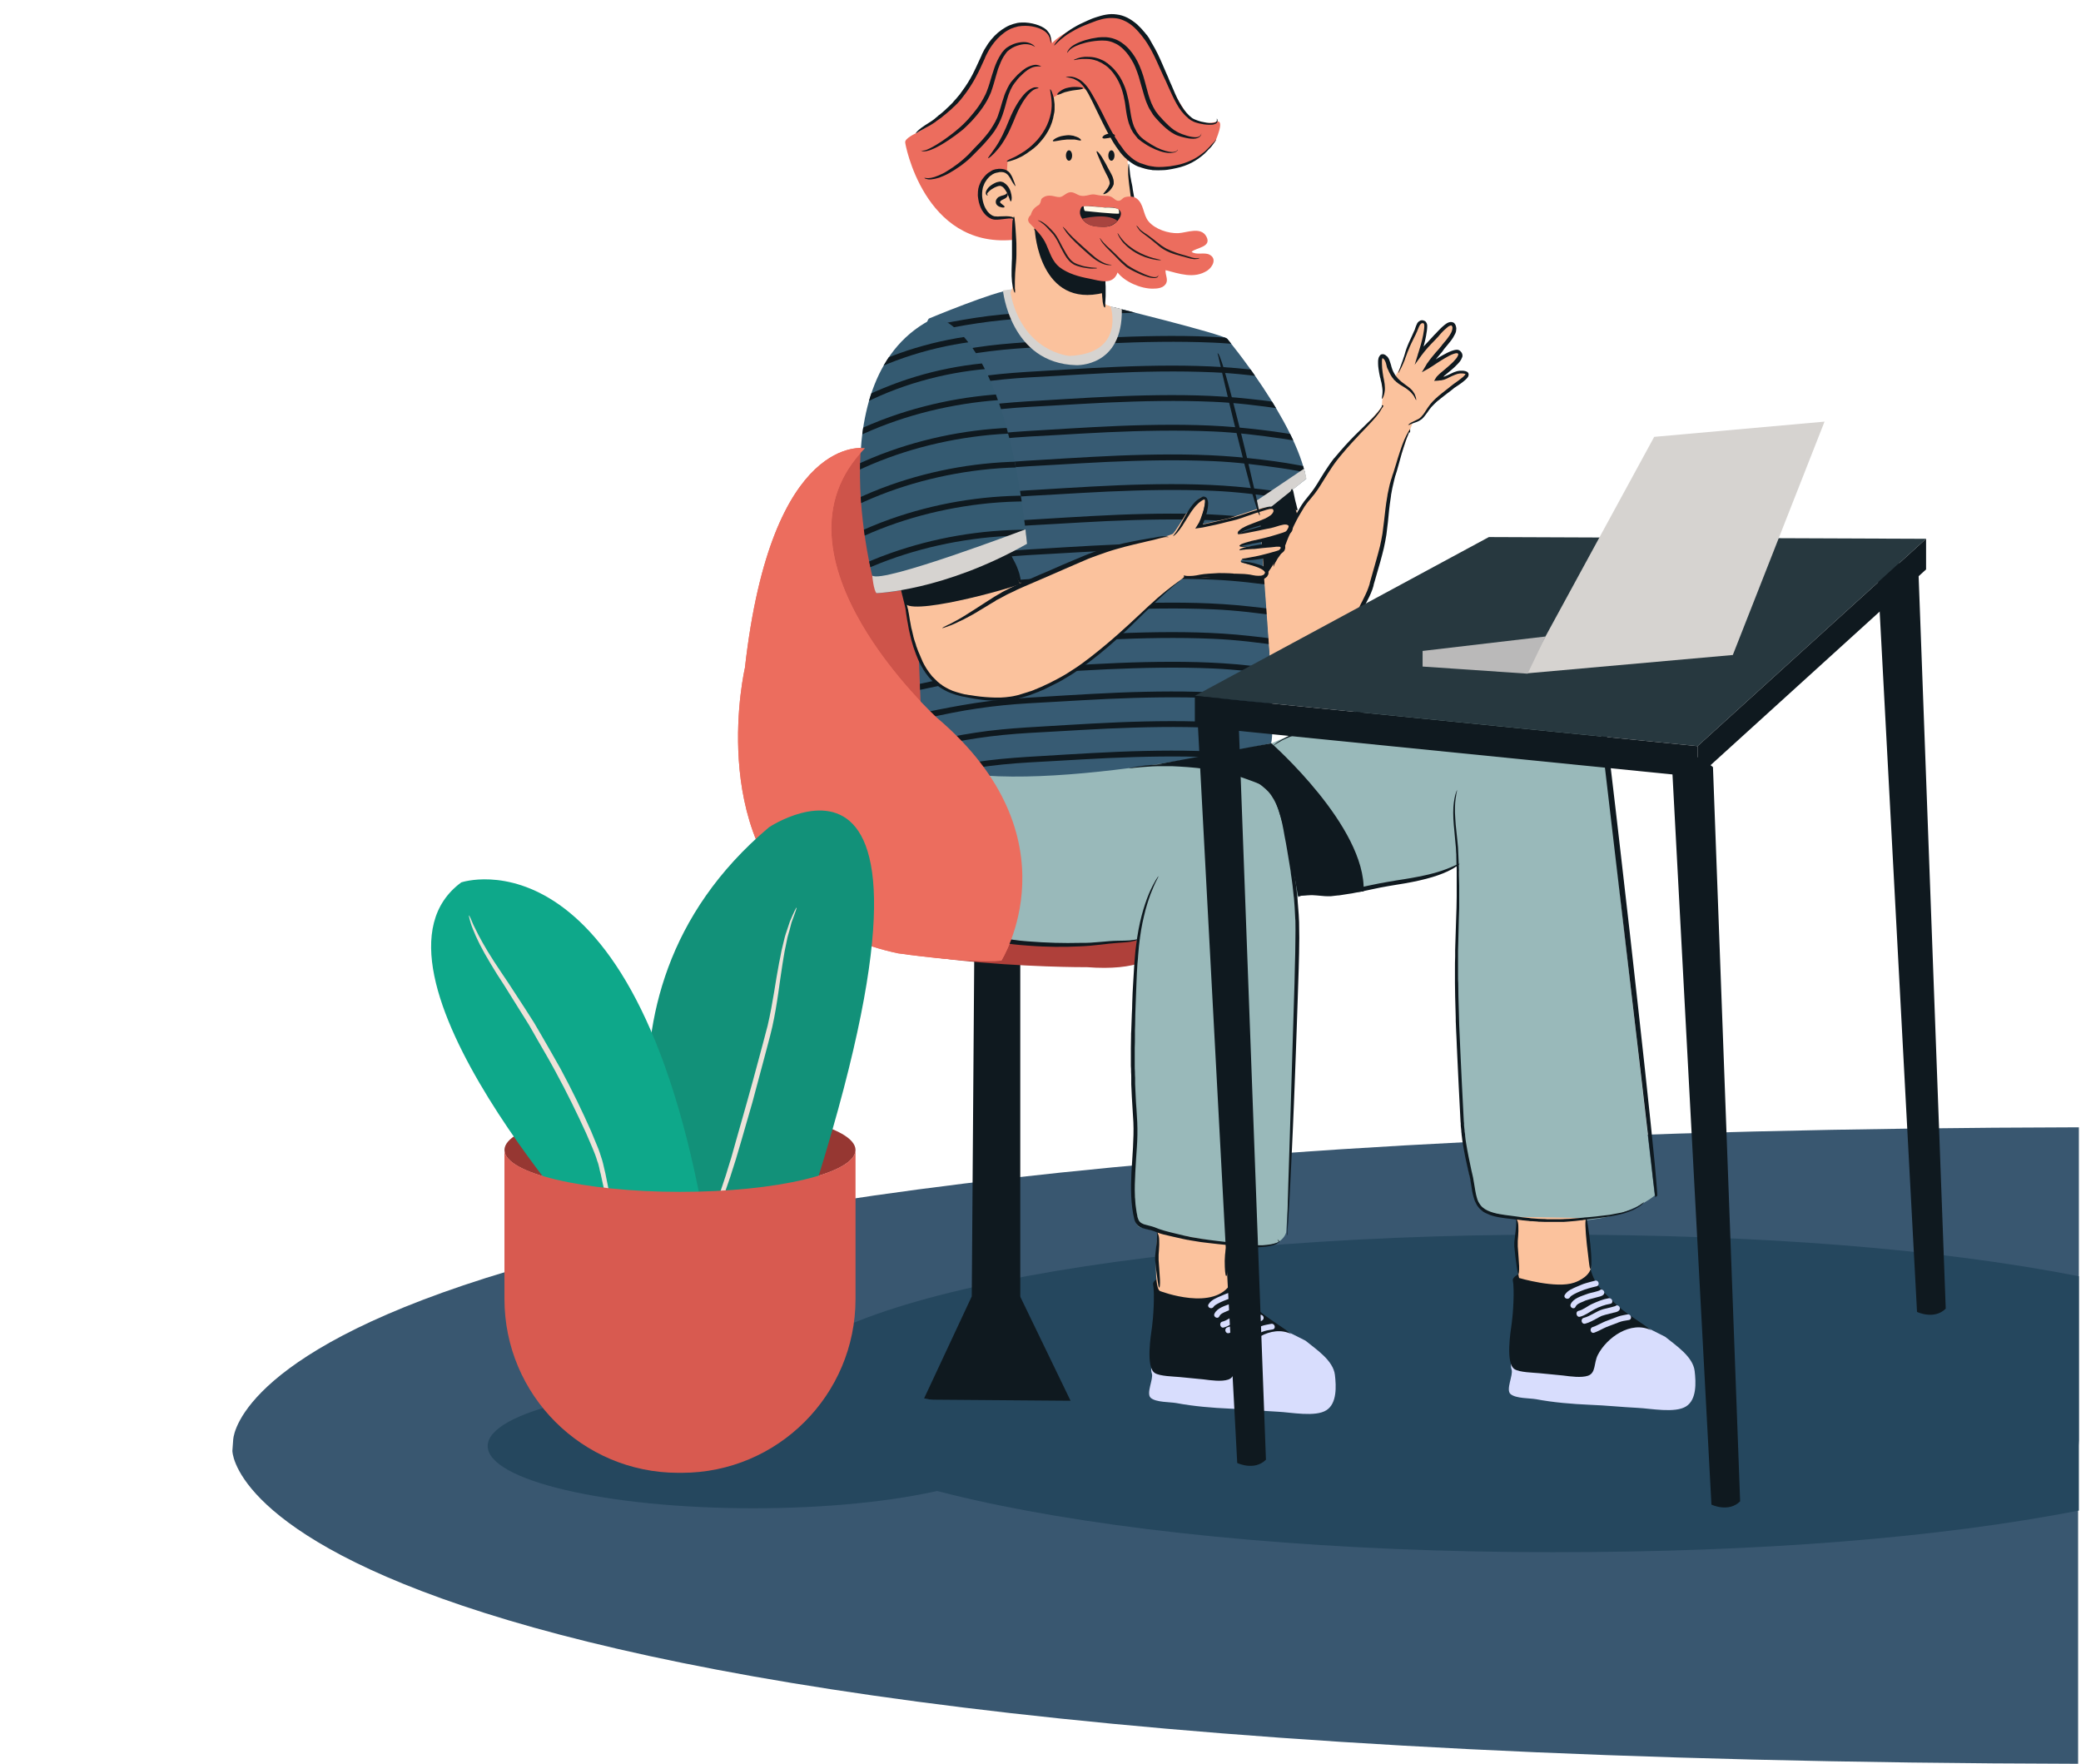 <?xml version="1.0" encoding="UTF-8"?> <svg xmlns="http://www.w3.org/2000/svg" xmlns:xlink="http://www.w3.org/1999/xlink" version="1.1" id="Livello_1" x="0px" y="0px" viewBox="60 -308.4 1080 915.3" style="enable-background:new 60 -308.4 1080 915.3;" xml:space="preserve"> <style type="text/css"> .st0{fill:#395770;} .st1{fill:#25475E;} .st2{fill:#0F191F;} .st3{fill:#AF403A;} .st4{fill:#CE544A;} .st5{fill:#EC6D5E;} .st6{fill:#99B9BA;} .st7{fill:none;} .st8{fill:#D8DDFD;} .st9{fill:#375B73;} .st10{clip-path:url(#SVGID_2_);} .st11{fill:#FBC29D;} .st12{fill:#345A71;} .st13{fill:#D6D3D0;} .st14{clip-path:url(#SVGID_4_);} .st15{fill:#27383F;} .st16{fill:#BAB9B9;} .st17{fill:#FFFAE8;} .st18{fill:#A8443F;} .st19{fill:#231F20;} .st20{fill:#963732;} .st21{fill:#129179;} .st22{fill:#EDE2D9;} .st23{fill:#0EA88A;} .st24{fill:#D85A50;} </style> <g id="XMLID_1_"> <path id="XMLID_1032_" class="st0" d="M1138.5,444.5v162.4c-958.7-2.2-957.9-162.4-957.9-162.4l0.4-5.5c0,0-0.8-160.2,957.9-162.4 V439"></path> <path id="XMLID_1029_" class="st1" d="M1138.9,475.5c-72.7,14.1-164.6,21.6-273.1,21.6c-223.6,0-404.9-36.9-404.9-82.4 s181.3-82.4,404.9-82.4c108.7,0,200.4,7.4,273.1,21.6"></path> <g id="XMLID_288_"> <g id="XMLID_1024_"> <path id="XMLID_239_" class="st2" d="M565.6,190.2L564.3,367c0,0,12.9,13.8,25.2-1.1V191.6C589.5,191.7,567.2,183.1,565.6,190.2z "></path> </g> <g id="XMLID_1021_"> <path id="XMLID_251_" class="st3" d="M482.8,163c0,0,2.3-33.5,70.7-34.3c0,0,103.8,0.4,112.8,37.9c0,0,10.2,30.9-42.2,26.9 C624.1,193.6,489,193.6,482.8,163z"></path> </g> <g id="XMLID_1018_"> <path id="XMLID_249_" class="st4" d="M497-70.1c0,0,18.4-9.9,33.1-9.7l58.5,100.3l-14.5,73L497,86.1c0,0-23.8-114.9-21.8-116.8 S497-70.1,497-70.1z"></path> </g> <g id="XMLID_1015_"> <path id="XMLID_231_" class="st2" d="M564.3,364.4l-25,53.5l76.3,0.6l-26.2-54.2C589.5,364.4,577.6,378.1,564.3,364.4z"></path> </g> <g id="XMLID_1012_"> <path id="XMLID_245_" class="st5" d="M579.7,190.1c0,0,40-63.7-33.4-126c0,0-92.3-83.8-37.4-139.9c0,0-48.5-8.7-62.3,114 c0,0-19.9,85.3,34.4,128c11.4,9,26.1,16.1,45,20.1C526,186.3,563,191.7,579.7,190.1z"></path> </g> <g id="XMLID_1009_"> <path id="XMLID_243_" class="st6" d="M539,86.9c0,0-15.8,80.2,31.7,90.5l36.3,5l43.1-2.9l-0.7,14.1c0,0-2.8,70.1,0,82.2 c0,0-4.8,50.6,2.1,52.6c0,0,35.5,8.9,46.9,8.9c0,0,25.2,5.7,29.1-6.1l1.5-22.4l3.2-80.5c0,0,1.3-67.5,1.2-71.8 c0,0,67.1-6.2,82.2-15.8l1.7,3.1c0,0-3.6,81.8-0.1,98.9c0,0,1,75.6,15.6,77.9c0,0,55.1,15.4,86-8.6l-17.7-153.2l-8.6-83.4 c0,0-3.4-30.6-6.8-33.9c0,0-6.6-14-32.9-6.5c0,0-91,23.1-133.2,42.5L539,86.9z"></path> </g> <g id="XMLID_1006_"> <path id="XMLID_223_" class="st7" d="M539.7-139.9"></path> </g> <g id="XMLID_1003_"> <path id="XMLID_240_" class="st7" d="M703.6-18.3"></path> </g> <g id="XMLID_1000_"> <path id="XMLID_238_" class="st8" d="M844.5,402.4c0.9,2.8-3.1,10.3-0.6,12.6c2.8,2.4,9.9,2.1,13.3,2.7c9,1.7,18.7,2.5,27.9,2.9 c8.3,0.3,16.6,1.2,24.9,1.6c6.6,0.3,19.4,2.9,25.1-0.8c5.5-3.5,5.1-12.4,4.4-18.3c-0.9-7.6-9.8-13.3-15.3-17.8 c0,0-10.9-5.6-16.9-8.2C907.4,377.2,838.9,385.4,844.5,402.4z"></path> </g> <g id="XMLID_997_"> <path id="XMLID_236_" class="st2" d="M885.4,350.1c2.7,9.4,6.5,11.3,11.8,16.9c5.6,5.9,13.2,9.8,19.7,14.9 c-10.5-5.1-23.1,3.8-27.7,12.9c-2.1,4.2-0.9,9.2-5,10.7c-3.5,1.2-9.1,0.4-13-0.1c-4.1-0.4-8.2-0.8-12.3-1.2 c-3.1-0.3-10.3-0.4-12.9-2.1c-4.7-3.1-2.1-19.2-1.4-24.1c0.6-4.2,1.5-16.9,0.5-22.2C845.1,355.6,845.5,347.6,885.4,350.1"></path> </g> <g id="XMLID_994_"> <path id="XMLID_234_" class="st8" d="M657.8,404.4c0.9,2.8-3.1,10.3-0.6,12.6c2.8,2.4,9.9,2.1,13.3,2.7c9,1.7,18.7,2.5,27.9,2.9 c8.3,0.3,16.6,1.2,24.9,1.6c6.6,0.3,19.4,2.9,25.1-0.8c5.5-3.5,5.1-12.4,4.4-18.3c-0.9-7.6-9.8-13.3-15.3-17.8 c0,0-10.9-5.6-16.9-8.2C720.6,379.2,652.1,387.4,657.8,404.4z"></path> </g> <g id="XMLID_991_"> <path id="XMLID_230_" class="st2" d="M698.7,352.1c2.7,9.4,6.5,11.3,11.8,16.9c5.6,5.9,13.2,9.8,19.7,14.9 c-10.5-5.1-23.1,3.8-27.7,12.9c-2.1,4.2-0.9,9.2-5,10.7c-3.5,1.2-9.1,0.4-13-0.1c-4.1-0.4-8.2-0.8-12.3-1.2 c-3.1-0.3-10.3-0.4-12.9-2.1c-4.7-3.1-2.1-19.2-1.4-24.1c0.6-4.2,1.5-16.9,0.5-22.2C658.4,357.6,658.7,349.6,698.7,352.1"></path> </g> <g id="XMLID_988_"> <path id="XMLID_228_" class="st9" d="M542.1-143.1c0,0,34.3-14.3,42.8-14.9c0,0,6.2,39.2,37.6,30.8c0,0,18.1-3.6,12.4-22.5 c0,0,59.4,14.6,62,17.1c0,0,35.7,42.9,41,72.7l-24.2,19c0,0,9.2,106.5,6,118.2c0,0-137.8,31.4-180.7,9.6l-4.1-102.7 C534.9-15.8,535.1-136.1,542.1-143.1z"></path> </g> <g id="XMLID_902_"> <g> <defs> <path id="SVGID_1_" d="M542.1-143.1c0,0,34.3-14.3,42.8-14.9c0,0,6.2,39.2,37.6,30.8c0,0,18.1-3.6,12.4-22.5 c0,0,59.4,14.6,62,17.1c0,0,35.7,42.9,41,72.7l-24.2,19c0,0,9.2,106.5,6,118.2c0,0-137.8,31.4-180.7,9.6l-4.1-102.7 C534.9-15.8,535.1-136.1,542.1-143.1z"></path> </defs> <clipPath id="SVGID_2_"> <use xlink:href="#SVGID_1_" style="overflow:visible;"></use> </clipPath> <g id="XMLID_906_" class="st10"> <g id="XMLID_984_"> <g id="XMLID_985_"> <path id="XMLID_221_" class="st2" d="M484-122.6c14.1-6.7,30.1-8,45.3-10.7c8.3-1.5,16.6-3.5,24.9-5.1 c8.7-1.7,17.5-3,26.4-3.9s18-1.3,26.9-1.8c9.1-0.5,18.2-1.1,27.3-1.5c18.2-0.8,36.5-1.2,54.8-0.4c11.9,0.5,23.9,2,35.7,3.7 c11.1,1.6,22.2,4.7,33.5,4.7c2,0,2-3,0-3c-8.4,0-16.6-1.8-24.8-3.3c-8.5-1.6-17-2.7-25.6-3.6c-18-2-36.2-2.2-54.3-1.8 c-18.2,0.4-36.4,1.6-54.6,2.7c-8.9,0.5-17.8,1.1-26.7,2.2c-8.7,1.1-17.4,2.7-26.1,4.4c-5.6,1.1-11.2,2.5-16.8,3.5 c-5.4,1-10.8,1.8-16.2,2.7c-10.7,1.8-21.4,3.9-31.2,8.6C480.7-124.4,482.3-121.7,484-122.6L484-122.6z"></path> </g> </g> <g id="XMLID_979_"> <g id="XMLID_980_"> <g id="XMLID_981_"> <path id="XMLID_219_" class="st2" d="M484-107.2c14.1-6.7,30.1-8,45.3-10.7c8.3-1.5,16.6-3.5,24.9-5.1 c8.7-1.7,17.5-3,26.4-3.9s18-1.3,26.9-1.8c9.1-0.5,18.2-1.1,27.3-1.5c18.2-0.8,36.5-1.2,54.8-0.4c11.9,0.5,23.9,2,35.7,3.7 c11.1,1.6,22.2,4.7,33.5,4.7c2,0,2-3,0-3c-8.4,0-16.6-1.8-24.8-3.3c-8.5-1.6-17-2.7-25.6-3.6c-18-2-36.2-2.2-54.3-1.8 c-18.2,0.4-36.4,1.6-54.6,2.7c-8.9,0.5-17.8,1.1-26.7,2.2c-8.7,1.1-17.4,2.7-26.1,4.4c-5.6,1.1-11.2,2.5-16.8,3.5 c-5.4,1-10.8,1.8-16.2,2.7c-10.7,1.8-21.4,3.9-31.2,8.6C480.7-109,482.3-106.4,484-107.2L484-107.2z"></path> </g> </g> </g> <g id="XMLID_974_"> <g id="XMLID_975_"> <g id="XMLID_976_"> <path id="XMLID_217_" class="st2" d="M484-91.8c14.1-6.7,30.1-8,45.3-10.7c8.3-1.5,16.6-3.5,24.9-5.1 c8.7-1.7,17.5-3,26.4-3.9s18-1.3,26.9-1.8c9.1-0.5,18.2-1.1,27.3-1.5c18.2-0.8,36.5-1.2,54.8-0.4c11.9,0.5,23.9,2,35.7,3.7 c11.1,1.6,22.2,4.7,33.5,4.7c2,0,2-3,0-3c-8.4,0-16.6-1.8-24.8-3.3c-8.5-1.6-17-2.7-25.6-3.6c-18-2-36.2-2.2-54.3-1.8 c-18.2,0.4-36.4,1.6-54.6,2.7c-8.9,0.5-17.8,1.1-26.7,2.2c-8.7,1.1-17.4,2.7-26.1,4.4c-5.6,1.1-11.2,2.5-16.8,3.5 c-5.4,1-10.8,1.8-16.2,2.7c-10.7,1.8-21.4,3.9-31.2,8.6C480.7-93.6,482.3-91,484-91.8L484-91.8z"></path> </g> </g> </g> <g id="XMLID_969_"> <g id="XMLID_970_"> <g id="XMLID_971_"> <path id="XMLID_215_" class="st2" d="M484-76.5c14.1-6.7,30.1-8,45.3-10.7c8.3-1.5,16.6-3.5,24.9-5.1 c8.7-1.7,17.5-3,26.4-3.9s18-1.3,26.9-1.8c9.1-0.5,18.2-1.1,27.3-1.5c18.2-0.8,36.5-1.2,54.8-0.4c11.9,0.5,23.9,2,35.7,3.7 c11.1,1.6,22.2,4.7,33.5,4.7c2,0,2-3,0-3c-8.4,0-16.6-1.8-24.8-3.3c-8.5-1.6-17-2.7-25.6-3.6c-18-2-36.2-2.2-54.3-1.8 c-18.2,0.4-36.4,1.6-54.6,2.7c-8.9,0.5-17.8,1.1-26.7,2.2c-8.7,1.1-17.4,2.7-26.1,4.4c-5.6,1.1-11.2,2.5-16.8,3.5 c-5.4,1-10.8,1.8-16.2,2.7c-10.7,1.8-21.4,3.9-31.2,8.6C480.7-78.2,482.3-75.6,484-76.5L484-76.5z"></path> </g> </g> </g> <g id="XMLID_964_"> <g id="XMLID_965_"> <g id="XMLID_966_"> <path id="XMLID_213_" class="st2" d="M484-61.1c14.1-6.7,30.1-8,45.3-10.7c8.3-1.5,16.6-3.5,24.9-5.1 c8.7-1.7,17.5-3,26.4-3.9s18-1.3,26.9-1.8c9.1-0.5,18.2-1.1,27.3-1.5c18.2-0.8,36.5-1.2,54.8-0.4c11.9,0.5,23.9,2,35.7,3.7 c11.1,1.6,22.2,4.7,33.5,4.7c2,0,2-3,0-3c-8.4,0-16.6-1.8-24.8-3.3c-8.5-1.6-17-2.7-25.6-3.6c-18-2-36.2-2.2-54.3-1.8 c-18.2,0.4-36.4,1.6-54.6,2.7c-8.9,0.5-17.8,1.1-26.7,2.2c-8.7,1.1-17.4,2.7-26.1,4.4c-5.6,1.1-11.2,2.5-16.8,3.5 c-5.4,1-10.8,1.8-16.2,2.7c-10.7,1.8-21.4,3.9-31.2,8.6C480.7-62.9,482.3-60.2,484-61.1L484-61.1z"></path> </g> </g> </g> <g id="XMLID_958_"> <g id="XMLID_959_"> <g id="XMLID_960_"> <path id="XMLID_211_" class="st2" d="M484-45.7c14.1-6.7,30.1-8,45.3-10.7c8.3-1.5,16.6-3.5,24.9-5.1 c8.7-1.7,17.5-3,26.4-3.9s18-1.3,26.9-1.8c9.1-0.5,18.2-1.1,27.3-1.5c18.2-0.8,36.5-1.2,54.8-0.4c11.9,0.5,23.9,2,35.7,3.7 c11.1,1.6,22.2,4.7,33.5,4.7c2,0,2-3,0-3c-8.4,0-16.6-1.8-24.8-3.3c-8.5-1.6-17-2.7-25.6-3.6c-18-2-36.2-2.2-54.3-1.8 c-18.2,0.4-36.4,1.6-54.6,2.7c-8.9,0.5-17.8,1.1-26.7,2.2c-8.7,1.1-17.4,2.7-26.1,4.4c-5.6,1.1-11.2,2.5-16.8,3.5 c-5.4,1-10.8,1.8-16.2,2.7c-10.7,1.8-21.4,3.9-31.2,8.6C480.7-47.5,482.3-44.9,484-45.7L484-45.7z"></path> </g> </g> </g> <g id="XMLID_953_"> <g id="XMLID_954_"> <g id="XMLID_955_"> <path id="XMLID_209_" class="st2" d="M484-30.3c14.1-6.7,30.1-8,45.3-10.7c8.3-1.5,16.6-3.5,24.9-5.1 c8.7-1.7,17.5-3,26.4-3.9s18-1.3,26.9-1.8c9.1-0.5,18.2-1.1,27.3-1.5c18.2-0.8,36.5-1.2,54.8-0.4c11.9,0.5,23.9,2,35.7,3.7 c11.1,1.6,22.2,4.7,33.5,4.7c2,0,2-3,0-3c-8.4,0-16.6-1.8-24.8-3.3c-8.5-1.6-17-2.7-25.6-3.6c-18-2-36.2-2.2-54.3-1.8 c-18.2,0.4-36.4,1.6-54.6,2.7c-8.9,0.5-17.8,1.1-26.7,2.2c-8.7,1.1-17.4,2.7-26.1,4.4c-5.6,1.1-11.2,2.5-16.8,3.5 c-5.4,1-10.8,1.8-16.2,2.7c-10.7,1.8-21.4,3.9-31.2,8.6C480.7-32.1,482.3-29.5,484-30.3L484-30.3z"></path> </g> </g> </g> <g id="XMLID_948_"> <g id="XMLID_949_"> <g id="XMLID_950_"> <path id="XMLID_207_" class="st2" d="M484-15c14.1-6.7,30.1-8,45.3-10.7c8.3-1.5,16.6-3.5,24.9-5.1c8.7-1.7,17.5-3,26.4-3.9 s18-1.3,26.9-1.8c9.1-0.5,18.2-1.1,27.3-1.5c18.2-0.8,36.5-1.2,54.8-0.4c11.9,0.5,23.9,2,35.7,3.7 c11.1,1.6,22.2,4.7,33.5,4.7c2,0,2-3,0-3c-8.4,0-16.6-1.8-24.8-3.3c-8.5-1.6-17-2.7-25.6-3.6c-18-2-36.2-2.2-54.3-1.8 c-18.2,0.4-36.4,1.6-54.6,2.7c-8.9,0.5-17.8,1.1-26.7,2.2c-8.7,1.1-17.4,2.7-26.1,4.4c-5.6,1.1-11.2,2.5-16.8,3.5 c-5.4,1-10.8,1.8-16.2,2.7c-10.7,1.8-21.4,3.9-31.2,8.6C480.7-16.7,482.3-14.1,484-15L484-15z"></path> </g> </g> </g> <g id="XMLID_943_"> <g id="XMLID_944_"> <g id="XMLID_945_"> <path id="XMLID_205_" class="st2" d="M484,0.4c14.1-6.7,30.1-8,45.3-10.7c8.3-1.5,16.6-3.5,24.9-5.1 c8.7-1.7,17.5-3,26.4-3.9s18-1.3,26.9-1.8c9.1-0.5,18.2-1.1,27.3-1.5c18.2-0.8,36.5-1.2,54.8-0.4c11.9,0.5,23.9,2,35.7,3.7 c11.1,1.6,22.2,4.7,33.5,4.7c2,0,2-3,0-3c-8.4,0-16.6-1.8-24.8-3.3c-8.5-1.6-17-2.7-25.6-3.6c-18-2-36.2-2.2-54.3-1.8 c-18.2,0.4-36.4,1.6-54.6,2.7c-8.9,0.5-17.8,1.1-26.7,2.2c-8.7,1.1-17.4,2.7-26.1,4.4c-5.6,1.1-11.2,2.5-16.8,3.5 c-5.4,1-10.8,1.8-16.2,2.7C503-9,492.3-6.9,482.5-2.2C480.7-1.4,482.3,1.3,484,0.4L484,0.4z"></path> </g> </g> </g> <g id="XMLID_938_"> <g id="XMLID_939_"> <g id="XMLID_940_"> <path id="XMLID_203_" class="st2" d="M484,15.8c14.1-6.7,30.1-8,45.3-10.7c8.3-1.5,16.6-3.5,24.9-5.1 c8.7-1.7,17.5-3,26.4-3.9s18-1.3,26.9-1.8c9.1-0.5,18.2-1.1,27.3-1.5C653-8,671.3-8.4,689.6-7.6c11.9,0.5,23.9,2,35.7,3.7 c11.1,1.6,22.2,4.7,33.5,4.7c2,0,2-3,0-3c-8.4,0-16.6-1.8-24.8-3.3c-8.5-1.6-17-2.7-25.6-3.6c-18-2-36.2-2.2-54.3-1.8 c-18.2,0.4-36.4,1.6-54.6,2.7c-8.9,0.5-17.8,1.1-26.7,2.2c-8.7,1.1-17.4,2.7-26.1,4.4c-5.6,1.1-11.2,2.5-16.8,3.5 c-5.4,1-10.8,1.8-16.2,2.7c-10.7,1.8-21.4,3.9-31.2,8.6C480.7,14,482.3,16.6,484,15.8L484,15.8z"></path> </g> </g> </g> <g id="XMLID_933_"> <g id="XMLID_934_"> <g id="XMLID_935_"> <path id="XMLID_201_" class="st2" d="M484,31.2c14.1-6.7,30.1-8,45.3-10.7c8.3-1.5,16.6-3.5,24.9-5.1 c8.7-1.7,17.5-3,26.4-3.9s18-1.3,26.9-1.8c9.1-0.5,18.2-1.1,27.3-1.5C653,7.4,671.3,7,689.6,7.8c11.9,0.5,23.9,2,35.7,3.7 c11.1,1.6,22.2,4.7,33.5,4.7c2,0,2-3,0-3c-8.4,0-16.6-1.8-24.8-3.3c-8.5-1.6-17-2.7-25.6-3.6c-18-2-36.2-2.2-54.3-1.8 c-18.2,0.4-36.4,1.6-54.6,2.7c-8.9,0.5-17.8,1.1-26.7,2.2c-8.7,1.1-17.4,2.7-26.1,4.4c-5.6,1.1-11.2,2.5-16.8,3.5 c-5.4,1-10.8,1.8-16.2,2.7c-10.7,1.8-21.4,3.9-31.2,8.6C480.7,29.4,482.3,32,484,31.2L484,31.2z"></path> </g> </g> </g> <g id="XMLID_927_"> <g id="XMLID_928_"> <g id="XMLID_930_"> <path id="XMLID_199_" class="st2" d="M484,46.5c14.1-6.7,30.1-8,45.3-10.7c8.3-1.5,16.6-3.5,24.9-5.1 c8.7-1.7,17.5-3,26.4-3.9s18-1.3,26.9-1.8c9.1-0.5,18.2-1.1,27.3-1.5c18.2-0.8,36.5-1.2,54.8-0.4c11.9,0.5,23.9,2,35.7,3.7 c11.1,1.6,22.2,4.7,33.5,4.7c2,0,2-3,0-3c-8.4,0-16.6-1.8-24.8-3.3c-8.5-1.6-17-2.7-25.6-3.6c-18-2-36.2-2.2-54.3-1.8 c-18.2,0.4-36.4,1.6-54.6,2.7c-8.9,0.5-17.8,1.1-26.7,2.2c-8.7,1.1-17.4,2.7-26.1,4.4c-5.6,1.1-11.2,2.5-16.8,3.5 c-5.4,1-10.8,1.8-16.2,2.7c-10.7,1.8-21.4,3.9-31.2,8.6C480.7,44.8,482.3,47.4,484,46.5L484,46.5z"></path> </g> </g> </g> <g id="XMLID_922_"> <g id="XMLID_923_"> <g id="XMLID_924_"> <path id="XMLID_197_" class="st2" d="M484,61.9c14.1-6.7,30.1-8,45.3-10.7c8.3-1.5,16.6-3.5,24.9-5.1 c8.7-1.7,17.5-3,26.4-3.9s18-1.3,26.9-1.8c9.1-0.5,18.2-1.1,27.3-1.5c18.2-0.8,36.5-1.2,54.8-0.4c11.9,0.5,23.9,2,35.7,3.7 c11.1,1.6,22.2,4.7,33.5,4.7c2,0,2-3,0-3c-8.4,0-16.6-1.8-24.8-3.3c-8.5-1.6-17-2.7-25.6-3.6c-18-2-36.2-2.2-54.3-1.8 c-18.2,0.4-36.4,1.6-54.6,2.7c-8.9,0.5-17.8,1.1-26.7,2.2c-8.7,1.1-17.4,2.7-26.1,4.4c-5.6,1.1-11.2,2.5-16.8,3.5 c-5.4,1-10.8,1.8-16.2,2.7c-10.7,1.8-21.4,3.9-31.2,8.6C480.7,60.1,482.3,62.8,484,61.9L484,61.9z"></path> </g> </g> </g> <g id="XMLID_917_"> <g id="XMLID_918_"> <g id="XMLID_919_"> <path id="XMLID_195_" class="st2" d="M484,77.3c14.1-6.7,30.1-8,45.3-10.7c8.3-1.5,16.6-3.5,24.9-5.1 c8.7-1.7,17.5-3,26.4-3.9s18-1.3,26.9-1.8c9.1-0.5,18.2-1.1,27.3-1.5c18.2-0.8,36.5-1.2,54.8-0.4c11.9,0.5,23.9,2,35.7,3.7 c11.1,1.6,22.2,4.7,33.5,4.7c2,0,2-3,0-3c-8.4,0-16.6-1.8-24.8-3.3c-8.5-1.6-17-2.7-25.6-3.6c-18-2-36.2-2.2-54.3-1.8 c-18.2,0.4-36.4,1.6-54.6,2.7c-8.9,0.5-17.8,1.1-26.7,2.2c-8.7,1.1-17.4,2.7-26.1,4.4c-5.6,1.1-11.2,2.5-16.8,3.5 c-5.4,1-10.8,1.8-16.2,2.7c-10.7,1.8-21.4,3.9-31.2,8.6C480.7,75.5,482.3,78.1,484,77.3L484,77.3z"></path> </g> </g> </g> <g id="XMLID_912_"> <g id="XMLID_913_"> <g id="XMLID_914_"> <path id="XMLID_191_" class="st2" d="M484,92.7c14.1-6.7,30.1-8,45.3-10.7c8.3-1.5,16.6-3.5,24.9-5.1 c8.7-1.7,17.5-3,26.4-3.9s18-1.3,26.9-1.8c9.1-0.5,18.2-1.1,27.3-1.5c18.2-0.8,36.5-1.2,54.8-0.4c11.9,0.5,23.9,2,35.7,3.7 c11.1,1.6,22.2,4.7,33.5,4.7c2,0,2-3,0-3c-8.4,0-16.6-1.8-24.8-3.3c-8.5-1.6-17-2.7-25.6-3.6c-18-2-36.2-2.2-54.3-1.8 c-18.2,0.4-36.4,1.6-54.6,2.7c-8.9,0.5-17.8,1.1-26.7,2.2c-8.7,1.1-17.4,2.7-26.1,4.4c-5.6,1.1-11.2,2.5-16.8,3.5 c-5.4,1-10.8,1.8-16.2,2.7c-10.7,1.8-21.4,3.9-31.2,8.6C480.7,90.9,482.3,93.5,484,92.7L484,92.7z"></path> </g> </g> </g> <g id="XMLID_907_"> <g id="XMLID_908_"> <g id="XMLID_909_"> <path id="XMLID_187_" class="st2" d="M484,108c14.1-6.7,30.1-8,45.3-10.7c8.3-1.5,16.6-3.5,24.9-5.1 c8.7-1.7,17.5-3,26.4-3.9s18-1.3,26.9-1.8c9.1-0.5,18.2-1.1,27.3-1.5c18.2-0.8,36.5-1.2,54.8-0.4c11.9,0.5,23.9,2,35.7,3.7 c11.1,1.6,22.2,4.7,33.5,4.7c2,0,2-3,0-3c-8.4,0-16.6-1.8-24.8-3.3c-8.5-1.6-17-2.7-25.6-3.6c-18-2-36.2-2.2-54.3-1.8 c-18.2,0.4-36.4,1.6-54.6,2.7c-8.9,0.5-17.8,1.1-26.7,2.2c-8.7,1.1-17.4,2.7-26.1,4.4c-5.6,1.1-11.2,2.5-16.8,3.5 c-5.4,1-10.8,1.8-16.2,2.7c-10.7,1.8-21.4,3.9-31.2,8.6C480.7,106.3,482.3,108.9,484,108L484,108z"></path> </g> </g> </g> </g> </g> </g> <g id="XMLID_899_"> <path id="XMLID_194_" class="st5" d="M529.8-234.4c-0.2-0.1,9.5,54.6,55.7,50.5l61.5-42.2c0,0,23.4,16.2,43.7-8.9 c0,0,5.3-11.8,0.6-10.2c0,0-10.1,3-15.1-3.7c0,0-12.3-18.3-13.7-25.8c0,0-13.5-36.4-37.2-22.7c0,0-14.6,6-19.3,11.4 c0,0-0.7-10.8-14.5-9.4l-4.5,0.1c0,0-9.8,2.4-14.1,11.2c0,0-11.6,31.8-37.5,44.8C535.3-239.2,529.3-236.5,529.8-234.4z"></path> </g> <g id="XMLID_896_"> <path id="XMLID_192_" class="st11" d="M660.8,330.6c0,0-2.7,29.5,1.3,31c0,0,28.5,11,37-4.5c0,0-4-6.9-2.2-20.2L660.8,330.6z"></path> </g> <g id="XMLID_893_"> <path id="XMLID_189_" class="st11" d="M847.1,323.1c0,0-0.1,28,1.3,31.7c0,0,19.3,5.7,28.6,2.4c0,0,7.7-2.4,8.7-7.8l-2.6-25.7 L847.1,323.1z"></path> </g> <g id="XMLID_890_"> <path id="XMLID_186_" class="st12" d="M514.9-0.6c0,0-33.1-113.3,30.6-143.1c0,0,35.8,3.8,47.5,117.5 C593-26.2,547.5-1.9,514.9-0.6z"></path> </g> <g id="XMLID_887_"> <path id="XMLID_177_" class="st13" d="M580.5-157.7c0,0,3.8,37.9,38,38.8c0,0,24.3,1.2,23.7-29.1l-5.8-1.4l-30.1,0.8l-21-9.7 L580.5-157.7z"></path> </g> <g id="XMLID_884_"> <path id="XMLID_182_" class="st11" d="M730.8-53c0,0,2.1,8.7,2.7,10.9l13.7-19.5c0,0,13.3-18.2,20.8-25.2c0,0,7.4-8.1,9.1-10.7 l0.6-7.4l-1.7-14.6c0,0,0.4-10.9,5.5,1.4l1.3,4l1.3,1l4.3-7.7l3.8-10.9c0,0,3.7-11.1,5.9-10.3c0,0,1.8-0.4,1.6,5l-2.1,9.9 l4.9-4.4l10.1-9.5c0,0,2.6,0,1.8,5l-11.9,15.5l10.1-4.5c0,0,9-4.3,3.5,3.8l-8.1,8.1h3c0,0,9.8-4.3,10.4-0.9l-10.4,8.7l-9.3,8.2 c0,0-3.6,6.4-8.5,8.1l-3,7.6l-8,24.3l-2.4,17.2l-6,27l-4.9,15.5l-6.5,12.5c0,0-9.9,14.1-20.8,15.9l-11.8,1.7l-7.3,1.6l-3.3,0.8 L714-36.7l-0.7-4.6l16.6-12.5L730.8-53z"></path> </g> <g id="XMLID_881_"> <path id="XMLID_173_" class="st2" d="M719.8,77.3c0,0,49.2,43.3,47.9,76.9l-34.1,2.3c0,0-7.9-49.3-15.9-56.5 c0,0-25.1-10.3-35.3-10.6l-22.1-1.1L719.8,77.3z"></path> </g> <g id="XMLID_878_"> <path id="XMLID_97_" class="st2" d="M730.4-53.4c0,0,2.3,11.6,3,12.2c0,0-13,29.7-16.9,31.2s-0.4,0-0.4,0l-2.4-31.2 C713.7-41.2,729.4-55.8,730.4-53.4z"></path> </g> <g id="XMLID_875_"> <path id="XMLID_90_" class="st13" d="M711.7-48.3l25.1-16.9c0,0,1.1,4.2,1.2,5.2l-24.5,19.6L711.7-48.3z"></path> </g> <g id="XMLID_872_"> <path id="XMLID_176_" class="st11" d="M527.6-2.1c0,0,3.7,10.4,4,16c0,0,3.6,39.4,36.2,39.7c0,0,16.7,4.9,41.6-8.8l16.2-11.2 l15.5-13.3l21.4-19.8l12.7-9.9l3.3,0.9l19.2-1l16.6,1.2c0,0,8.7-3.2-1.7-6.2l-8.1-1.9c0,0-2.7-2.4,4.2-1.8L724-22 c0,0,4.8-4.8-4.3-4L706-24.5c0,0-6.1-0.1,1.3-1.8l18.9-4.7c0,0,7.2-7.8-1.9-6.3l-22.2,5.8c0,0,2-3,3.8-3.1l13-5 c0,0,8.3-8.6-6.9-4.5l-14,4.6l-15.1,3.4l0.9-4.4c0,0,4.2-12.7-1.1-9.5l-7.5,8.7c0,0-5.7,9.7-6.7,10c0,0-4.8,2-7.3,1.9l-25.9,5.8 l-32.7,13.2l-12.2,5.7l-1.8-3.9l-5.4-12.8C583.4-21.4,558.6-9,527.6-2.1z"></path> </g> <g id="XMLID_869_"> <path id="XMLID_174_" class="st11" d="M569-212.6c0,0,3.2-9.6,13.6-7.3l0.3-4.8c0,0,15.5-6.9,18.6-13.2c0,0,6.6-9.2,5-19.8 c0,0,11.6-8,18.2-3.6l12.1,24l7.5,9.7c0,0,2.1,7.2,2,11.1c0,0,3.9,21.3,3,24.8c0,0-7.7,12.6-23.8,18.5l5.6,6.7l1.8,4.9l0.1,9.8 c0,0-0.2,1.5,3.4,2.4c0,0,7.9,24.4-21.3,25.7c0,0-24.4-1.7-30.7-32.7l2-5.2l0.1-28.4l-1-4.7c0,0-0.4-1.6-9.5-0.6 C576.1-195.5,564.9-198.4,569-212.6z"></path> </g> <g id="XMLID_434_"> <g id="XMLID_1582_"> <g id="XMLID_1711_"> <g id="XMLID_1712_"> <path id="XMLID_1713_" class="st2" d="M622.1-262.6c0,0.3-0.8,0.5-2,0.7s-3,0.3-4.8,0.7c-0.9,0.2-1.7,0.4-2.5,0.6 c-0.2,0.1-0.4,0.1-0.6,0.2c-0.2,0.1-0.3,0.1-0.5,0.2c-0.3,0.1-0.6,0.2-0.9,0.4c-0.6,0.2-1,0.4-1.4,0.5c-0.3,0.1-0.6,0.1-0.7,0 c-0.1-0.1,0-0.3,0.2-0.6c0.2-0.3,0.6-0.7,1.2-1.1c0.3-0.2,0.6-0.4,0.9-0.6c0.2-0.1,0.3-0.2,0.5-0.3c0.2-0.1,0.4-0.2,0.6-0.3 c0.8-0.4,1.7-0.6,2.7-0.8c2-0.4,3.8-0.3,5.1-0.2C621.3-263.1,622.1-262.9,622.1-262.6z"></path> </g> </g> <g id="XMLID_1583_"> <g id="XMLID_1584_"> <g id="XMLID_1708_"> <g id="XMLID_1709_"> <path id="XMLID_1710_" class="st2" d="M661.6,359.8c-0.3,0-0.5-1.6-0.9-4.2c-0.2-1.3-0.4-2.8-0.6-4.5 c-0.2-1.7-0.4-3.6-0.6-5.6c0-0.3,0-0.5,0-0.7s0-0.5,0-0.8c0-0.5,0-1,0.1-1.5c0.1-1,0.2-1.9,0.3-2.7c0.2-1.7,0.4-3.2,0.5-4.5 s0.1-2.3,0.1-3c0-0.4-0.1-0.6-0.1-0.8s0-0.3,0-0.3c0.1,0,0.2,0,0.3,0.2s0.3,0.4,0.4,0.8c0.3,0.7,0.5,1.8,0.5,3.2 c0.1,1.3,0,2.9-0.1,4.6c-0.1,0.9-0.1,1.8-0.2,2.7c0,0.5,0,0.9,0,1.4c0,0.2,0,0.4,0,0.7c0,0.2,0,0.5,0,0.7 c0.1,2,0.3,3.8,0.4,5.6c0.1,1.7,0.2,3.3,0.3,4.6C662.1,358.2,661.9,359.9,661.6,359.8z"></path> </g> </g> <g id="XMLID_1705_"> <g id="XMLID_1706_"> <path id="XMLID_1707_" class="st2" d="M696.4,353.8c-0.5,0-0.8-3.5-0.8-7.9c0.1-4.3,0.7-7.9,1.2-7.8c0.5,0,0.8,3.6,0.6,7.9 C697.3,350.3,696.9,353.8,696.4,353.8z"></path> </g> </g> <g id="XMLID_1702_"> <g id="XMLID_1703_"> <path id="XMLID_1704_" class="st2" d="M848,352.8c-0.3,0-0.5-1.6-0.9-4.2c-0.2-1.3-0.4-2.8-0.6-4.5 c-0.2-1.7-0.4-3.6-0.6-5.6c0-0.3,0-0.5,0-0.8c0-0.2,0-0.5,0-0.8c0-0.5,0-1,0.1-1.5c0.1-1,0.2-1.9,0.3-2.7 c0.2-1.7,0.4-3.2,0.5-4.5s0.1-2.3,0.1-3c0-0.4-0.1-0.6-0.1-0.8s0-0.3,0-0.3c0.1,0,0.2,0,0.3,0.2s0.3,0.4,0.4,0.8 c0.3,0.7,0.5,1.8,0.5,3.2c0.1,1.3,0,2.9-0.1,4.6c-0.1,0.9-0.1,1.8-0.2,2.7c0,0.5,0,0.9,0,1.4c0,0.2,0,0.4,0,0.7 c0,0.2,0,0.5,0,0.7c0.1,2,0.3,3.8,0.4,5.6c0.1,1.7,0.2,3.3,0.3,4.6C848.5,351.2,848.2,352.8,848,352.8z"></path> </g> </g> <g id="XMLID_1699_"> <g id="XMLID_1700_"> <path id="XMLID_1701_" class="st2" d="M885.4,350.1c-0.1,0-0.3-0.4-0.4-1c-0.1-0.7-0.3-1.6-0.4-2.8 c-0.3-2.4-0.7-5.6-1.1-9.3c-0.4-3.6-0.6-6.9-0.7-9.3c0-0.6,0-1.2,0-1.6c0-0.5,0.1-0.9,0.1-1.2c0.1-0.7,0.2-1.1,0.3-1.1 s0.2,0.4,0.4,1c0.1,0.3,0.1,0.7,0.2,1.2c0.1,0.5,0.2,1,0.3,1.6c0.4,2.4,0.8,5.6,1.2,9.3c0.4,3.6,0.6,6.9,0.6,9.4 c0,1.2,0,2.2-0.1,2.9C885.7,349.7,885.5,350.1,885.4,350.1z"></path> </g> </g> <g id="XMLID_1585_"> <g id="XMLID_1696_"> <g id="XMLID_1697_"> <path id="XMLID_1698_" class="st2" d="M582.5-224.7c0-0.1,0.1-0.2,0.4-0.4c0.1-0.1,0.3-0.2,0.5-0.3 c0.1-0.1,0.2-0.1,0.3-0.2s0.3-0.1,0.4-0.2c0.3-0.1,0.6-0.3,0.9-0.4c0.3-0.2,0.7-0.3,1.1-0.5c0.4-0.2,0.8-0.4,1.2-0.6 s0.9-0.5,1.4-0.8s1-0.6,1.5-0.9c0.3-0.2,0.5-0.3,0.8-0.5s0.5-0.3,0.8-0.5s0.5-0.4,0.8-0.6c0.1-0.1,0.3-0.2,0.4-0.3 c0.1-0.1,0.3-0.2,0.4-0.3c0.3-0.2,0.5-0.4,0.8-0.6s0.5-0.5,0.8-0.7s0.5-0.5,0.8-0.7c0.3-0.3,0.5-0.5,0.8-0.8 s0.5-0.5,0.8-0.8s0.5-0.6,0.8-0.8c1-1.2,2-2.4,2.9-3.8c1.8-2.7,3.1-5.6,3.8-8.3c0.8-2.7,1-5.3,0.9-7.4 c-0.1-2.2-0.4-3.9-0.6-5.1c0-0.3-0.1-0.6-0.1-0.8c0-0.2-0.1-0.4-0.1-0.6c0-0.3,0-0.5,0-0.5c0.1,0,0.2,0.1,0.4,0.4 c0.1,0.1,0.2,0.3,0.3,0.5s0.2,0.5,0.3,0.8c0.2,0.6,0.5,1.3,0.7,2.2c0.1,0.2,0.1,0.4,0.2,0.7c0.1,0.2,0.1,0.5,0.1,0.7 c0,0.3,0.1,0.5,0.1,0.8s0.1,0.5,0.1,0.8s0.1,0.6,0.1,0.9s0,0.6,0,0.9c0,0.6,0,1.3,0,2c0,0.3-0.1,0.7-0.1,1 c0,0.2,0,0.4-0.1,0.5c0,0.2,0,0.4-0.1,0.5c-0.1,0.4-0.1,0.7-0.2,1.1c-0.1,0.4-0.2,0.7-0.2,1.1c-0.7,3-2,6.1-4,9 c-1,1.5-2.1,2.8-3.2,4c-0.3,0.3-0.6,0.6-0.8,0.9c-0.3,0.3-0.6,0.6-0.9,0.8c-0.3,0.3-0.6,0.5-0.9,0.8 c-0.3,0.3-0.6,0.5-0.9,0.7c-0.3,0.2-0.6,0.5-0.9,0.7c-0.3,0.2-0.6,0.4-0.9,0.6c-0.1,0.1-0.3,0.2-0.4,0.3 c-0.1,0.1-0.3,0.2-0.4,0.3c-0.3,0.2-0.6,0.4-0.9,0.6c-0.3,0.2-0.6,0.3-0.8,0.5c-0.3,0.2-0.5,0.3-0.8,0.5 c-0.6,0.3-1.1,0.6-1.6,0.8c-0.5,0.2-1,0.5-1.5,0.7s-0.9,0.4-1.3,0.5c-0.4,0.1-0.8,0.3-1.2,0.4s-0.7,0.2-1,0.3 c-0.2,0-0.3,0.1-0.4,0.1c-0.1,0-0.3,0-0.4,0.1c-0.2,0-0.4,0.1-0.6,0.1C582.7-224.6,582.5-224.6,582.5-224.7z"></path> </g> </g> <g id="XMLID_1693_"> <g id="XMLID_1694_"> <path id="XMLID_1695_" class="st2" d="M691.1-236c0.1,0-0.1,0.4-0.5,1s-1,1.5-1.8,2.5c-0.2,0.3-0.4,0.5-0.7,0.8 c-0.1,0.1-0.2,0.3-0.4,0.4c-0.1,0.1-0.3,0.3-0.4,0.4c-0.3,0.3-0.6,0.6-0.9,1c-0.3,0.3-0.7,0.6-1,1c-1.4,1.3-3.2,2.7-5.3,4 s-4.6,2.4-7.4,3.2c-1.4,0.4-2.9,0.7-4.4,1c-0.4,0.1-0.8,0.1-1.2,0.2s-0.8,0.1-1.2,0.2c-0.8,0.1-1.6,0.2-2.4,0.2 c-1.6,0.1-3.3,0.1-5.1,0c-0.2,0-0.4,0-0.6-0.1c-0.2,0-0.4-0.1-0.7-0.1c-0.4-0.1-0.9-0.1-1.3-0.2c-0.4-0.1-0.9-0.2-1.3-0.3 c-0.2,0-0.4-0.1-0.7-0.2c-0.2-0.1-0.4-0.1-0.7-0.2c-0.2-0.1-0.4-0.1-0.7-0.2c-0.2-0.1-0.4-0.2-0.6-0.2 c-0.2-0.1-0.4-0.2-0.6-0.2c-0.1,0-0.2-0.1-0.3-0.1l-0.3-0.1c-0.4-0.2-0.8-0.4-1.3-0.6c-0.4-0.2-0.8-0.5-1.2-0.7 c-1.6-1-3.1-2.2-4.5-3.5c-0.7-0.7-1.3-1.4-1.9-2.1l-0.4-0.5l-0.2-0.3l-0.2-0.3c-0.3-0.4-0.5-0.7-0.8-1.1s-0.5-0.7-0.8-1.1 c-0.1-0.2-0.3-0.4-0.4-0.6c-0.1-0.2-0.2-0.4-0.4-0.6c-0.5-0.8-1-1.5-1.4-2.3c-1.8-3-3.4-6-4.8-8.9c-1.4-2.9-2.7-5.6-4-8.2 c-0.3-0.6-0.6-1.3-0.9-1.9c-0.3-0.6-0.6-1.2-0.9-1.8c-0.6-1.2-1.2-2.3-1.7-3.3c-1.2-2.1-2.4-3.8-3.7-5.1 c-0.6-0.7-1.3-1.2-2-1.6s-1.3-0.7-1.9-1c-1.2-0.4-2.2-0.6-2.9-0.7c-0.3,0-0.6-0.1-0.8-0.1s-0.3-0.1-0.3-0.1 s0.1-0.1,0.3-0.1s0.5-0.1,0.8-0.1c0.7-0.1,1.8-0.1,3.2,0.3c0.7,0.2,1.4,0.5,2.2,0.9s1.5,1,2.3,1.6c1.5,1.3,2.9,3.2,4.2,5.3 c0.6,1,1.3,2.2,1.9,3.3c0.3,0.6,0.6,1.2,1,1.8c0.3,0.6,0.6,1.2,1,1.9c1.3,2.5,2.7,5.2,4.1,8.1c1.4,2.8,3,5.8,4.8,8.7 c0.5,0.7,0.9,1.4,1.4,2.2c0.1,0.2,0.2,0.4,0.4,0.6c0.1,0.2,0.3,0.4,0.4,0.5c0.3,0.4,0.5,0.7,0.8,1.1s0.5,0.7,0.8,1.1 l0.2,0.3l0.2,0.3l0.4,0.5c0.5,0.7,1.2,1.3,1.8,2c1.3,1.2,2.6,2.3,4.1,3.2c0.4,0.2,0.7,0.4,1.1,0.6c0.4,0.2,0.8,0.4,1.1,0.5 l0.3,0.1c0.1,0,0.2,0.1,0.3,0.1c0.2,0.1,0.4,0.1,0.6,0.2c0.2,0.1,0.4,0.1,0.6,0.2c0.2,0.1,0.4,0.1,0.6,0.2 c0.2,0.1,0.4,0.1,0.6,0.2c0.2,0.1,0.4,0.1,0.6,0.2c0.4,0.1,0.8,0.2,1.2,0.3c0.4,0.1,0.8,0.1,1.2,0.2c0.2,0,0.4,0.1,0.6,0.1 c0.2,0,0.4,0,0.6,0.1c1.6,0.2,3.2,0.2,4.8,0.1c0.8-0.1,1.5-0.1,2.3-0.2c0.4,0,0.8-0.1,1.1-0.1c0.4-0.1,0.7-0.1,1.1-0.2 c1.5-0.2,2.9-0.5,4.2-0.8c2.7-0.7,5.1-1.7,7.2-2.8c2.1-1.1,3.8-2.4,5.3-3.6c0.4-0.3,0.7-0.6,1-0.9s0.6-0.6,0.9-0.9 c0.1-0.1,0.3-0.3,0.4-0.4c0.1-0.1,0.3-0.3,0.4-0.4c0.3-0.3,0.5-0.5,0.7-0.8c0.9-1,1.6-1.7,2.1-2.2 C690.8-235.8,691-236,691.1-236z"></path> </g> </g> <g id="XMLID_1690_"> <g id="XMLID_1691_"> <path id="XMLID_1692_" class="st2" d="M535.3-239.2c0,0,0-0.1,0.1-0.3c0.1-0.1,0.3-0.4,0.5-0.6c0.5-0.5,1.2-1.2,2.3-2 c1-0.8,2.4-1.6,3.9-2.6c0.8-0.5,1.6-1,2.4-1.6c0.4-0.3,0.8-0.6,1.2-1c0.4-0.3,0.9-0.7,1.3-1.1c0.2-0.2,0.4-0.4,0.7-0.5 c0.2-0.2,0.4-0.4,0.7-0.6c0.5-0.4,0.9-0.8,1.4-1.2c0.5-0.4,0.9-0.8,1.4-1.3c0.5-0.4,0.9-0.9,1.4-1.3l0.2-0.2l0.2-0.2 c0.1-0.1,0.2-0.2,0.4-0.4c0.2-0.2,0.5-0.5,0.7-0.7c0.2-0.2,0.5-0.5,0.7-0.8c0.2-0.3,0.5-0.5,0.7-0.8c0.5-0.5,1-1.1,1.4-1.6 c0.2-0.3,0.5-0.6,0.7-0.8c0.2-0.3,0.5-0.6,0.7-0.9c1.8-2.4,3.6-5,5.2-7.8c0.8-1.4,1.6-2.9,2.3-4.4c0.7-1.5,1.5-3.1,2.2-4.7 c0.4-0.8,0.7-1.6,1.1-2.4c0.2-0.4,0.4-0.8,0.5-1.2c0.1-0.2,0.2-0.4,0.3-0.6c0.1-0.2,0.2-0.4,0.3-0.6 c0.4-0.8,0.8-1.6,1.3-2.3c0.5-0.7,0.9-1.5,1.4-2.2c2-2.8,4.3-5.2,6.9-7c1.3-0.9,2.6-1.7,4-2.3c1.4-0.6,2.8-1,4.2-1.3 c0.7-0.1,1.4-0.2,2.1-0.2c0.7,0,1.3,0,2,0c1.3,0.1,2.5,0.2,3.7,0.5c2.3,0.5,4.4,1.3,6,2.3c0.8,0.5,1.5,1.1,2,1.8 c0.5,0.6,1,1.3,1.2,1.9c0.5,1.3,0.5,2.4,0.5,3.1c0,0.3-0.1,0.6-0.1,0.8c-0.1,0.2-0.1,0.3-0.1,0.3s-0.1-0.1-0.1-0.3 c0-0.2,0-0.4-0.1-0.8c-0.1-0.7-0.2-1.6-0.8-2.7s-1.6-2.2-3.1-3c-1.5-0.9-3.4-1.5-5.6-1.9c-1.1-0.2-2.3-0.3-3.5-0.3 s-2.5,0.1-3.7,0.3c-1.3,0.3-2.5,0.7-3.8,1.2c-1.2,0.6-2.5,1.3-3.6,2.2c-2.3,1.7-4.5,4-6.3,6.6c-0.5,0.7-0.9,1.3-1.3,2 c-0.4,0.7-0.8,1.4-1.2,2.2c-0.1,0.2-0.2,0.4-0.3,0.6l-0.3,0.6c-0.2,0.4-0.4,0.8-0.5,1.2c-0.4,0.8-0.7,1.6-1.1,2.4 c-0.7,1.6-1.5,3.2-2.2,4.7c-0.8,1.5-1.6,3.1-2.4,4.5c-1.7,2.9-3.5,5.6-5.4,8c-0.2,0.3-0.5,0.6-0.7,0.9 c-0.2,0.3-0.5,0.6-0.7,0.9c-0.5,0.6-1,1.1-1.5,1.7c-0.2,0.3-0.5,0.5-0.8,0.8c-0.3,0.3-0.5,0.5-0.8,0.8 c-0.3,0.2-0.5,0.5-0.8,0.7c-0.1,0.1-0.2,0.2-0.4,0.4l-0.2,0.2l-0.2,0.2c-0.5,0.5-1,0.9-1.5,1.3s-1,0.9-1.5,1.3 s-1,0.8-1.5,1.2c-0.2,0.2-0.5,0.4-0.7,0.6s-0.5,0.4-0.7,0.5c-0.5,0.3-0.9,0.7-1.4,1c-0.4,0.3-0.9,0.6-1.3,1 c-0.9,0.6-1.7,1.1-2.5,1.6c-1.6,0.9-3,1.6-4.1,2.3C536.5-240,535.4-239.1,535.3-239.2z"></path> </g> </g> <g id="XMLID_1687_"> <g id="XMLID_1688_"> <path id="XMLID_1689_" class="st2" d="M537.7-230.3c0.1-0.1,0.3,0.1,0.9,0.1c0.5,0,1.4-0.1,2.4-0.5c2-0.8,4.8-2.4,8.1-4.6 c1.6-1.1,3.4-2.4,5.2-3.8c0.9-0.7,1.9-1.5,2.8-2.3c0.5-0.4,0.9-0.8,1.4-1.2c0.5-0.4,0.9-0.9,1.4-1.3 c0.9-0.9,1.9-1.9,2.8-2.9c0.9-1,1.8-2.1,2.7-3.2c1.8-2.2,3.5-4.6,4.9-7.2c0.7-1.3,1.4-2.6,1.9-4c0.5-1.3,1-2.7,1.4-4.1 c0.8-2.7,1.6-5.4,2.5-8c0.9-2.5,2-4.9,3.4-7c0.2-0.3,0.3-0.5,0.5-0.8c0.2-0.2,0.4-0.5,0.6-0.7c0.4-0.5,0.8-0.9,1.2-1.3 s0.9-0.7,1.4-1s0.9-0.6,1.4-0.8c1.9-1,3.7-1.4,5.4-1.6s3.1,0,4.2,0.4c1.1,0.4,1.9,0.9,2.3,1.3c0.1,0.1,0.2,0.2,0.3,0.3 c0.1,0.1,0.1,0.2,0.2,0.2c0.1,0.1,0.1,0.2,0.1,0.2s-0.1,0-0.2-0.1c-0.1,0-0.1-0.1-0.2-0.1c-0.1-0.1-0.2-0.1-0.3-0.2 c-0.5-0.3-1.3-0.6-2.3-0.8c-1-0.2-2.4-0.3-3.9,0s-3.2,0.8-4.8,1.7c-0.8,0.5-1.6,1-2.4,1.7c-0.4,0.4-0.7,0.7-1,1.2 c-0.2,0.2-0.3,0.4-0.5,0.7c-0.1,0.2-0.3,0.5-0.5,0.7c-1.2,1.9-2.1,4.2-3,6.6c-0.8,2.5-1.5,5.2-2.3,7.9 c-0.4,1.4-0.9,2.8-1.4,4.3c-0.6,1.4-1.2,2.8-2,4.2c-1.5,2.7-3.3,5.2-5.2,7.5c-0.9,1.1-1.9,2.2-2.8,3.2c-1,1-1.9,2-2.9,2.9 c-0.5,0.5-1,0.9-1.5,1.4c-0.5,0.4-1,0.8-1.5,1.2c-1,0.8-2,1.5-2.9,2.2c-1.9,1.4-3.8,2.6-5.5,3.7c-3.4,2.1-6.4,3.6-8.7,4.1 c-1.1,0.3-2.1,0.3-2.7,0.1c-0.3-0.1-0.5-0.2-0.6-0.3C537.7-230.2,537.7-230.3,537.7-230.3z"></path> </g> </g> <g id="XMLID_1684_"> <g id="XMLID_1685_"> <path id="XMLID_1686_" class="st2" d="M600.3-273.9c0,0-0.1,0-0.3,0c-0.1,0-0.2,0-0.3,0s-0.2,0-0.4,0c-0.3,0-0.6-0.1-1.1,0 c-0.4,0-0.9,0.1-1.4,0.2c-1,0.2-2.3,0.8-3.6,1.7c-1.3,0.9-2.6,2.1-4,3.5c-0.7,0.7-1.4,1.5-2,2.4c-0.2,0.2-0.3,0.4-0.5,0.6 s-0.3,0.4-0.5,0.7c-0.2,0.2-0.3,0.5-0.5,0.7c-0.1,0.2-0.3,0.5-0.4,0.7c-0.6,1-1.1,2.1-1.5,3.2c-0.5,1.1-0.8,2.4-1.2,3.6 c-0.7,2.5-1.4,5.3-2.4,8.1c-0.5,1.4-1.1,2.8-1.8,4.2c-0.7,1.4-1.5,2.7-2.4,4.1c-0.9,1.3-1.9,2.5-2.9,3.7s-2,2.3-3,3.4 c-2,2.1-4,4.1-5.9,6c-1,1-2,1.9-3,2.7c-1,0.8-2,1.6-3,2.3c-2,1.4-3.9,2.6-5.7,3.6c-1.8,1-3.5,1.7-5.1,2.3 c-1.6,0.5-3,0.8-4.2,0.9s-2.1-0.1-2.7-0.3c-0.3-0.1-0.5-0.2-0.6-0.3c-0.1-0.1-0.2-0.1-0.2-0.2c0,0,0.1,0,0.3,0 c0.2,0,0.4,0.1,0.7,0.1c0.6,0.1,1.4,0.1,2.5-0.1c1.1-0.2,2.4-0.6,3.8-1.2c1.5-0.6,3.1-1.4,4.8-2.5c1.7-1,3.5-2.3,5.4-3.7 c0.9-0.7,1.9-1.5,2.8-2.3s1.9-1.7,2.8-2.6c1.8-2,3.8-4,5.8-6.1c1-1.1,2-2.2,2.9-3.3c0.9-1.1,1.9-2.3,2.7-3.6 c0.8-1.2,1.6-2.5,2.3-3.8s1.3-2.6,1.7-4c1-2.7,1.6-5.4,2.5-8c0.4-1.3,0.8-2.6,1.4-3.8c0.5-1.2,1.1-2.4,1.7-3.4 c0.2-0.3,0.3-0.5,0.5-0.8s0.3-0.5,0.5-0.7s0.4-0.5,0.6-0.7c0.2-0.2,0.4-0.4,0.6-0.7c0.7-0.9,1.5-1.6,2.2-2.4 c1.5-1.4,3-2.6,4.4-3.5c1.5-0.8,2.9-1.3,4.1-1.5c0.6-0.1,1.1-0.1,1.6,0s0.8,0.2,1.1,0.3c0.1,0.1,0.3,0.1,0.4,0.2 c0.1,0.1,0.2,0.1,0.3,0.1C600.2-274,600.3-274,600.3-273.9z"></path> </g> </g> <g id="XMLID_1681_"> <g id="XMLID_1682_"> <path id="XMLID_1683_" class="st2" d="M572.8-226.3c-0.2-0.2,1.5-2.2,3.8-5.6c1.2-1.7,2.4-3.8,3.6-6.2 c0.6-1.2,1.2-2.5,1.8-3.9s1.2-2.8,1.8-4.3c2.4-5.9,5.5-11.1,8.7-14.2c0.8-0.7,1.6-1.3,2.4-1.8c0.8-0.4,1.5-0.7,2.2-0.8 c0.2,0,0.3,0,0.4,0c0.1,0,0.3,0,0.4,0c0.2,0,0.4,0,0.6,0.1c0.3,0.1,0.5,0.2,0.5,0.3c0,0.2-0.7,0.1-1.7,0.5 c-0.5,0.2-1.1,0.5-1.7,1c-0.6,0.5-1.3,1.1-1.9,1.8c-1.3,1.5-2.7,3.5-4,5.9c-0.7,1.2-1.3,2.5-1.9,3.8 c-0.3,0.7-0.6,1.4-0.9,2.1c-0.3,0.7-0.6,1.4-0.9,2.2c-0.6,1.5-1.3,2.9-1.9,4.3c-0.6,1.4-1.3,2.7-2,3.9 c-1.4,2.5-2.8,4.6-4.2,6.2C575.2-227.7,573-226.1,572.8-226.3z"></path> </g> </g> <g id="XMLID_1678_"> <g id="XMLID_1679_"> <path id="XMLID_1680_" class="st2" d="M691.5-246.9c0,0,0.1,0.1,0.2,0.3c0.1,0.2,0.2,0.5,0.2,1c0,0.2-0.1,0.5-0.3,0.8 s-0.4,0.5-0.7,0.6c-0.6,0.3-1.3,0.5-2.1,0.5c-1.6,0.1-3.5,0-5.7-0.5c-0.5-0.1-1.1-0.2-1.7-0.4c-0.6-0.2-1.2-0.3-1.8-0.6 c-0.1,0-0.2-0.1-0.2-0.1c-0.1,0-0.2-0.1-0.2-0.1c-0.1-0.1-0.3-0.2-0.4-0.2c-0.3-0.2-0.6-0.3-0.9-0.5 c-0.3-0.2-0.6-0.4-0.8-0.6c-0.3-0.2-0.6-0.4-0.8-0.7c-2.2-1.8-4.1-4.3-5.7-7.2c-1.6-2.8-3-6-4.5-9.3 c-0.4-0.8-0.7-1.7-1.1-2.5c-0.4-0.8-0.8-1.7-1.2-2.5c-0.8-1.7-1.6-3.5-2.4-5.3c-0.8-1.8-1.6-3.6-2.5-5.4s-1.8-3.6-2.9-5.3 l-0.4-0.7c-0.1-0.2-0.3-0.4-0.4-0.6c-0.1-0.2-0.3-0.4-0.4-0.6c-0.1-0.2-0.3-0.4-0.4-0.6c-0.3-0.4-0.6-0.8-0.9-1.2 c-0.3-0.4-0.6-0.8-0.9-1.2c-1.2-1.5-2.5-3-3.9-4.3s-2.9-2.4-4.5-3.2c-1.6-0.8-3.2-1.4-4.9-1.6s-3.4-0.2-5,0 s-3.2,0.6-4.7,1.1c-0.4,0.1-0.7,0.2-1.1,0.4c-0.4,0.1-0.7,0.3-1.1,0.4c-0.7,0.3-1.4,0.5-2.1,0.8c-1.4,0.5-2.7,1.1-3.9,1.6 c-2.5,1.1-4.6,2.3-6.4,3.4c-1.8,1.1-3.3,2.3-4.4,3.2c-2.3,2-3.3,3.3-3.5,3.2c-0.1-0.1,0.7-1.6,2.9-3.8 c1.1-1.1,2.5-2.4,4.3-3.6c1.8-1.3,4-2.6,6.4-3.8c1.2-0.6,2.6-1.2,3.9-1.8c0.7-0.3,1.4-0.6,2.1-0.9c0.4-0.1,0.7-0.3,1.1-0.4 c0.4-0.1,0.8-0.3,1.2-0.4c1.6-0.5,3.2-1,5-1.3s3.6-0.4,5.5-0.1c1.9,0.2,3.8,0.8,5.6,1.7c1.8,0.9,3.4,2.1,5,3.4 c1.5,1.4,2.9,2.9,4.2,4.5c0.3,0.4,0.6,0.8,1,1.2c0.3,0.4,0.6,0.9,0.9,1.3c0.2,0.2,0.3,0.4,0.4,0.7c0.1,0.2,0.3,0.4,0.4,0.7 c0.1,0.2,0.3,0.4,0.4,0.7c0.1,0.2,0.3,0.5,0.4,0.7c1.1,1.8,2.1,3.7,3,5.5s1.7,3.7,2.5,5.5s1.6,3.6,2.3,5.3 c0.4,0.9,0.8,1.7,1.1,2.6c0.4,0.9,0.7,1.7,1.1,2.5c1.4,3.3,2.7,6.5,4.2,9.2c1.5,2.8,3.2,5.1,5.1,6.9 c0.2,0.2,0.5,0.4,0.7,0.6s0.5,0.4,0.7,0.6c0.3,0.2,0.5,0.4,0.8,0.5c0.1,0.1,0.3,0.2,0.4,0.2c0.1,0,0.1,0.1,0.2,0.1 c0.1,0,0.1,0.1,0.2,0.1c0.5,0.2,1.1,0.4,1.6,0.6s1.1,0.3,1.6,0.5c2.1,0.5,3.9,0.8,5.4,0.8c0.7,0,1.4-0.1,1.9-0.3 c0.2-0.1,0.4-0.2,0.6-0.4c0.1-0.1,0.2-0.3,0.3-0.5c0.1-0.3,0-0.6,0-0.8C691.5-246.8,691.5-246.9,691.5-246.9z"></path> </g> </g> <g id="XMLID_1675_"> <g id="XMLID_1676_"> <path id="XMLID_1677_" class="st2" d="M683.4-239.2c0,0,0.1,0.1,0,0.3c0,0,0,0.1,0,0.2s0,0.1,0,0.2s0,0.1-0.1,0.2 c0,0.1-0.1,0.2-0.1,0.2c-0.2,0.3-0.5,0.7-1,1s-1.1,0.5-1.7,0.6c-1.3,0.2-3,0.1-4.8-0.3c-0.9-0.2-1.9-0.4-2.9-0.7 c-0.5-0.2-1-0.3-1.5-0.5s-1.1-0.4-1.6-0.7c-2.2-1.1-4.2-2.7-6.2-4.6c-1-0.9-2-2-2.9-3c-0.5-0.5-1-1.1-1.5-1.7 c-0.2-0.3-0.5-0.6-0.7-0.9c-0.1-0.1-0.2-0.3-0.3-0.5s-0.2-0.3-0.3-0.5c-0.9-1.3-1.7-2.7-2.3-4.2c-0.7-1.5-1.2-3.1-1.7-4.7 c-1-3.2-1.8-6.5-2.8-9.8c-0.5-1.6-1.1-3.2-1.7-4.7c-0.3-0.8-0.7-1.5-1-2.2c-0.4-0.7-0.8-1.4-1.2-2.1 c-1.6-2.7-3.6-5.1-5.9-6.8c-1.1-0.9-2.4-1.5-3.6-2c-1.3-0.5-2.5-0.8-3.8-0.9s-2.5-0.1-3.7,0s-2.4,0.2-3.5,0.4 c-4.4,0.7-7.9,2-10,3.3c-1.1,0.7-1.7,1.3-2.1,1.8c-0.2,0.3-0.4,0.5-0.4,0.6c-0.1,0.1-0.2,0.2-0.2,0.2s0-0.1,0-0.3 c0-0.2,0.1-0.4,0.3-0.7c0.3-0.6,1-1.5,2-2.3c2.1-1.6,5.7-3.1,10.2-4.1c1.1-0.2,2.3-0.4,3.6-0.6c1.3-0.1,2.6-0.2,4.1-0.1 c1.4,0.1,2.9,0.4,4.3,0.9c1.4,0.5,2.8,1.2,4.1,2.2c2.6,1.8,4.8,4.4,6.6,7.3s3.1,6.2,4.2,9.6c0.5,1.7,1,3.4,1.4,5 s0.9,3.2,1.3,4.8c0.5,1.6,1,3,1.6,4.5c0.6,1.4,1.3,2.7,2.1,4c0.1,0.2,0.2,0.3,0.3,0.4s0.2,0.3,0.3,0.4 c0.2,0.3,0.4,0.6,0.6,0.8c0.4,0.6,0.9,1.1,1.4,1.6c0.9,1.1,1.9,2.1,2.8,3c1.9,1.9,3.7,3.5,5.6,4.5c0.5,0.3,1,0.5,1.4,0.7 c0.5,0.2,1,0.4,1.4,0.6c0.9,0.3,1.9,0.6,2.7,0.9c1.7,0.5,3.2,0.7,4.4,0.7c0.6,0,1.1-0.1,1.5-0.3c0.4-0.2,0.7-0.4,0.9-0.6 c0-0.1,0.1-0.1,0.1-0.2s0.1-0.1,0.1-0.2s0.1-0.1,0.1-0.1s0-0.1,0.1-0.1C683.3-239.1,683.4-239.2,683.4-239.2z"></path> </g> </g> <g id="XMLID_1672_"> <g id="XMLID_1673_"> <path id="XMLID_1674_" class="st2" d="M671.3-230.7c0,0-0.1,0.3-0.5,0.7c-0.4,0.4-1.3,0.8-2.4,0.9c-1.1,0.2-2.5,0.1-4-0.2 c-1.5-0.3-3.2-0.9-4.9-1.6c-1.8-0.8-3.6-1.7-5.5-3c-1-0.6-1.9-1.3-2.9-2.1c-0.2-0.2-0.5-0.4-0.7-0.6 c-0.1-0.1-0.2-0.2-0.3-0.4c-0.1-0.1-0.2-0.2-0.3-0.4c-0.2-0.2-0.4-0.5-0.6-0.7c-0.2-0.3-0.4-0.5-0.6-0.8 c-0.1-0.1-0.2-0.3-0.3-0.4s-0.2-0.3-0.3-0.4c-0.2-0.3-0.3-0.6-0.5-0.9s-0.3-0.6-0.5-0.9c-0.1-0.2-0.2-0.3-0.2-0.5 c-0.1-0.2-0.1-0.3-0.2-0.5c-0.6-1.3-1-2.6-1.3-3.9c-0.7-2.7-1-5.5-1.4-8.3c-0.1-0.7-0.2-1.4-0.4-2.1 c-0.1-0.7-0.3-1.4-0.4-2c-0.3-1.3-0.7-2.6-1.1-3.8c-0.9-2.5-2-4.7-3.4-6.7c-0.3-0.5-0.7-1-1-1.4c-0.4-0.4-0.7-0.9-1.1-1.3 c-0.8-0.8-1.5-1.6-2.4-2.2c-0.1-0.1-0.2-0.2-0.3-0.2c-0.1-0.1-0.2-0.2-0.3-0.2c-0.2-0.1-0.4-0.3-0.6-0.4 c-0.4-0.3-0.8-0.5-1.3-0.8c-0.4-0.2-0.9-0.4-1.3-0.6c-0.2-0.1-0.4-0.2-0.6-0.3c-0.2-0.1-0.4-0.2-0.6-0.2 c-1.7-0.6-3.3-0.9-4.8-0.9c-0.2,0-0.4,0-0.5,0c-0.2,0-0.3,0-0.5,0c-0.3,0-0.7,0-1,0s-0.6,0-0.9,0c-0.3,0-0.6,0.1-0.8,0.1 c-0.5,0-1,0.1-1.4,0.2c-0.4,0-0.7,0.1-1,0.2c-0.5,0.1-0.8,0.1-0.9,0c0-0.1,0.2-0.2,0.8-0.4c0.3-0.1,0.6-0.2,1-0.4 c0.4-0.1,0.8-0.3,1.4-0.4c0.3-0.1,0.5-0.1,0.8-0.2c0.3,0,0.6-0.1,0.9-0.1c0.3-0.1,0.7-0.1,1-0.1c0.2,0,0.4,0,0.5,0 c0.2,0,0.4,0,0.6,0c1.5,0,3.3,0.1,5.2,0.7c0.2,0.1,0.5,0.2,0.7,0.2c0.2,0.1,0.5,0.2,0.7,0.3c0.5,0.2,1,0.4,1.4,0.6 c0.5,0.2,1,0.5,1.4,0.8c0.2,0.1,0.5,0.3,0.7,0.5c0.1,0.1,0.2,0.2,0.4,0.2c0.1,0.1,0.2,0.2,0.3,0.3c0.9,0.7,1.8,1.5,2.7,2.4 c0.4,0.4,0.8,0.9,1.2,1.4s0.8,1,1.2,1.5c1.5,2.1,2.7,4.5,3.7,7.1c0.5,1.3,0.9,2.7,1.2,4.1c0.2,0.7,0.3,1.4,0.5,2.1 c0.1,0.7,0.3,1.4,0.4,2.1c0.5,2.9,0.8,5.6,1.4,8.2c0.3,1.3,0.7,2.5,1.1,3.6c0.1,0.1,0.1,0.3,0.2,0.4 c0.1,0.1,0.1,0.3,0.2,0.4c0.1,0.3,0.3,0.5,0.4,0.8c0.2,0.3,0.3,0.5,0.4,0.8c0.1,0.1,0.1,0.3,0.2,0.4 c0.1,0.1,0.2,0.2,0.3,0.4c0.2,0.2,0.3,0.5,0.5,0.7s0.4,0.4,0.5,0.7c0.1,0.1,0.2,0.2,0.3,0.3c0.1,0.1,0.2,0.2,0.3,0.3 c0.2,0.2,0.4,0.4,0.6,0.6c0.8,0.7,1.7,1.4,2.6,2c1.8,1.2,3.5,2.2,5.2,3.1c1.6,0.8,3.2,1.4,4.6,1.8c1.4,0.4,2.6,0.6,3.6,0.6 s1.7-0.3,2.2-0.5C671-230.6,671.3-230.8,671.3-230.7z"></path> </g> </g> <g id="XMLID_1669_"> <g id="XMLID_1670_"> <path id="XMLID_1671_" class="st2" d="M586.2-196c0.2,0,0.3,0.6,0.4,1.6c0.1,0.5,0.1,1.1,0.2,1.8c0.1,0.7,0.1,1.5,0.2,2.4 c0.1,1.8,0.3,3.9,0.4,6.3c0.1,1.2,0.1,2.4,0.1,3.7c0,0.6,0,1.3,0,2c0,0.3,0,0.7,0,1s0,0.7,0,1c0,1.4-0.1,2.7-0.2,4 c-0.1,1.3-0.2,2.5-0.3,3.7s-0.2,2.3-0.2,3.3s-0.1,2-0.1,2.9s0,1.7,0,2.4c0,0.3,0,0.7,0,1s0,0.6,0.1,0.8c0,0.1,0,0.2,0,0.4 c0,0.1,0,0.2,0,0.3c0,0.2,0,0.4,0,0.5c0,0.3,0,0.4-0.1,0.4s-0.2-0.1-0.3-0.3c-0.1-0.1-0.1-0.3-0.2-0.5 c0-0.1-0.1-0.2-0.1-0.3c0-0.1-0.1-0.2-0.1-0.3c-0.3-1-0.6-2.4-0.8-4.3c-0.1-0.9-0.1-1.9-0.2-3c0-1.1,0-2.2,0-3.4 c0-1.2,0.1-2.4,0.1-3.7c0.1-1.3,0.1-2.6,0.1-3.9c0-0.3,0-0.7,0-1s0-0.7,0-1c0-0.7,0-1.3,0-2c0-1.3,0-2.5,0-3.7 c0-2.4,0-4.5,0.1-6.3c0-0.9,0.1-1.7,0.1-2.4c0-0.7,0.1-1.3,0.2-1.8C585.9-195.5,586-196,586.2-196z"></path> </g> </g> <g id="XMLID_1666_"> <g id="XMLID_1667_"> <path id="XMLID_1668_" class="st2" d="M587-211.8c-0.1,0.1-0.6-0.6-1.4-1.8c-0.4-0.6-0.8-1.4-1.3-2.3 c-0.5-0.8-1.1-1.8-2-2.4c-0.4-0.3-1-0.6-1.5-0.7c-0.6-0.1-1.2-0.2-1.9-0.1c-0.2,0-0.3,0-0.5,0.1c-0.2,0-0.4,0.1-0.5,0.1 c-0.2,0-0.4,0.1-0.5,0.1c-0.2,0-0.3,0.1-0.5,0.1l-0.3,0.1c-0.1,0-0.2,0.1-0.3,0.1c-0.2,0.1-0.3,0.1-0.5,0.2 s-0.3,0.2-0.5,0.3c-0.1,0-0.2,0.1-0.3,0.1l-0.2,0.2c-0.7,0.4-1.3,0.9-1.8,1.5c-0.6,0.6-1.1,1.3-1.5,2 c-0.5,0.7-0.8,1.5-1.1,2.3c-0.2,0.4-0.3,0.8-0.4,1.3c0,0.2-0.1,0.4-0.1,0.7c-0.1,0.2-0.1,0.4-0.1,0.7 c-0.1,0.4-0.1,0.9-0.1,1.3c0,0.5,0,0.9,0,1.3c0.1,0.9,0.2,1.8,0.4,2.6c0.4,1.7,1,3.3,1.9,4.6c0.4,0.7,0.9,1.2,1.4,1.7 s1.1,0.9,1.7,1.2c0.2,0.1,0.5,0.2,0.8,0.3c0.3,0.1,0.6,0.1,1,0.1c0.7,0.1,1.3,0.1,1.9,0c2.5-0.1,4.7-0.2,6.2,0.2 c0.4,0.1,0.7,0.3,1,0.5s0.4,0.5,0.5,0.7c0,0.1,0,0.2,0,0.3c0,0.1,0,0.2,0,0.2c0,0.1-0.1,0.2-0.1,0.2s-0.1,0-0.1-0.1 c0,0,0-0.1-0.1-0.2c0-0.1-0.1-0.1-0.1-0.2c-0.1-0.1-0.2-0.3-0.4-0.3c-0.2-0.1-0.5-0.2-0.8-0.2c-0.7-0.1-1.5,0-2.5,0.1 s-2.1,0.3-3.5,0.4c-0.7,0.1-1.4,0.1-2.1,0.1c-0.4,0-0.8,0-1.2-0.1s-0.9-0.2-1.3-0.4c-0.8-0.4-1.5-0.8-2.2-1.4 s-1.3-1.3-1.8-2c-1.1-1.5-1.8-3.3-2.3-5.2c-0.2-1-0.4-2-0.5-3c0-0.5-0.1-1,0-1.5c0-0.5,0-1,0.1-1.6c0-0.3,0.1-0.5,0.1-0.8 c0.1-0.3,0.1-0.5,0.2-0.8c0.1-0.5,0.3-1,0.5-1.5c0.4-1,0.8-1.9,1.4-2.7c0.6-0.8,1.2-1.6,1.9-2.3c0.7-0.7,1.5-1.3,2.3-1.7 l0.3-0.2c0.1-0.1,0.2-0.1,0.3-0.2c0.2-0.1,0.4-0.2,0.6-0.3c0.2-0.1,0.4-0.2,0.6-0.2c0.1,0,0.2-0.1,0.3-0.1s0.2-0.1,0.3-0.1 c0.2-0.1,0.4-0.1,0.6-0.1c0.2,0,0.4-0.1,0.6-0.1c0.2,0,0.4,0,0.6-0.1c0.2,0,0.4,0,0.6,0c0.8,0,1.7,0.1,2.4,0.3 c0.8,0.2,1.5,0.6,2.1,1.1s1,1,1.3,1.6c0.3,0.5,0.6,1,0.8,1.5c0.4,1,0.7,1.8,1,2.5C586.8-212.6,587.1-211.8,587-211.8z"></path> </g> </g> <g id="XMLID_1663_"> <g id="XMLID_1664_"> <path id="XMLID_1665_" class="st2" d="M599.5-188c0.1,0,0.3,0.2,0.7,0.7s0.9,1.2,1.7,2s1.8,1.8,3.1,2.9 c1.3,1,2.8,2.1,4.6,3.2c1.8,1,3.8,2.1,6.1,2.9c1.1,0.4,2.3,0.7,3.6,0.9c0.6,0.1,1.2,0.2,1.9,0.2c0.3,0,0.7,0,1,0s0.7,0,1,0 c0.2,0,0.3,0,0.5,0s0.3,0,0.5-0.1c0.3,0,0.7-0.1,1-0.1c0.7-0.1,1.4-0.2,2-0.4c0.7-0.1,1.4-0.4,2-0.6c0.3-0.1,0.7-0.3,1-0.4 l0.3-0.1l0.2-0.1c0.2-0.1,0.3-0.1,0.5-0.2c2.7-1.2,5.3-2.9,7.8-4.8c1.3-0.9,2.6-1.9,3.8-2.9c1.2-0.9,2.4-1.9,3.4-2.9 c0.5-0.5,0.9-1.1,1.2-1.6c0.1-0.1,0.2-0.3,0.2-0.4l0.1-0.2c0-0.1,0.1-0.2,0.1-0.2c0.1-0.2,0.1-0.3,0.2-0.5 c0-0.2,0.1-0.3,0.1-0.5c0.1-0.2,0.1-0.3,0.1-0.5s0.1-0.3,0.1-0.5s0-0.3,0.1-0.5v-0.2c0-0.1,0-0.2,0-0.2c0-0.3,0-0.7,0-1 s0-0.7,0-1c-0.2-2.7-0.8-5.3-1.1-7.8s-0.6-4.7-0.9-6.8c-0.1-1-0.3-2.1-0.4-3c-0.1-1-0.2-1.9-0.3-2.7 c-0.1-0.8-0.1-1.6-0.2-2.4c0-0.4,0-0.7,0-1s0-0.6,0-0.9c0-1.2,0-2.1,0.1-2.7s0.1-1,0.2-1c0.1,0,0.2,0.3,0.2,0.9 c0.1,0.6,0.2,1.5,0.3,2.7c0,0.3,0.1,0.6,0.1,0.9s0.1,0.7,0.1,1c0.1,0.7,0.2,1.5,0.4,2.3c0.1,0.8,0.3,1.7,0.5,2.6 s0.4,1.9,0.5,3c0.4,2.1,0.8,4.4,1.1,6.9c0.2,1.2,0.4,2.4,0.7,3.8c0.2,1.3,0.5,2.7,0.6,4.1c0,0.4,0,0.7,0.1,1.1 c0,0.4,0,0.8,0,1.1c0,0.1,0,0.2,0,0.3v0.3c0,0.2,0,0.4-0.1,0.6c0,0.2-0.1,0.4-0.1,0.6s-0.1,0.4-0.1,0.6 c-0.1,0.2-0.1,0.4-0.2,0.6c-0.1,0.2-0.1,0.4-0.2,0.6c0,0.1-0.1,0.2-0.1,0.3l-0.1,0.3c-0.1,0.2-0.2,0.4-0.3,0.6 c-0.4,0.7-0.9,1.4-1.5,2c-1.1,1.2-2.4,2.2-3.6,3.2c-1.3,1-2.5,1.9-3.8,2.9c-2.6,1.9-5.3,3.7-8.2,5 c-0.2,0.1-0.4,0.2-0.5,0.2l-0.3,0.1l-0.3,0.1c-0.4,0.1-0.7,0.3-1.1,0.4c-0.7,0.2-1.5,0.5-2.2,0.6c-0.7,0.2-1.5,0.3-2.2,0.4 c-0.4,0-0.7,0.1-1.1,0.1c-0.2,0-0.4,0-0.6,0c-0.2,0-0.4,0-0.6,0c-0.4,0-0.7,0-1.1,0c-0.4,0-0.7,0-1.1-0.1 c-0.7,0-1.4-0.1-2.1-0.3c-1.4-0.3-2.7-0.7-3.9-1.1c-2.4-0.9-4.5-2.1-6.3-3.3c-3.6-2.4-6.1-4.9-7.6-6.8 c-0.7-1-1.2-1.8-1.5-2.4c-0.1-0.3-0.2-0.5-0.3-0.7C599.4-187.8,599.4-187.9,599.5-188z"></path> </g> </g> <g id="XMLID_1660_"> <g id="XMLID_1661_"> <path id="XMLID_1662_" class="st2" d="M572.6-207.1c0,0.1-0.1,0.1-0.3,0.1c-0.1,0-0.2-0.1-0.3-0.2s-0.2-0.2-0.3-0.4 c-0.1-0.2-0.1-0.4-0.1-0.6s0-0.5,0.1-0.7c0.1-0.5,0.4-0.9,0.7-1.4c0.6-0.9,1.6-1.8,2.8-2.5c0.6-0.4,1.3-0.7,2-1 c0.4-0.1,0.8-0.2,1.3-0.3c0.5-0.1,1-0.1,1.5,0.1c0.1,0,0.3,0.1,0.4,0.1c0.1,0,0.2,0.1,0.3,0.1c0.1,0.1,0.2,0.1,0.3,0.2 s0.2,0.1,0.3,0.2c0.4,0.3,0.7,0.5,1,0.8s0.5,0.6,0.8,0.9c0.2,0.3,0.4,0.6,0.6,0.9c0.7,1.3,1,2.5,1.2,3.5s0.2,1.9,0.1,2.5 c-0.1,0.6-0.2,0.9-0.4,0.9s-0.3-0.3-0.5-0.8s-0.4-1.2-0.8-2.1c-0.4-0.9-0.8-1.9-1.5-2.9c-0.3-0.5-0.7-1-1.1-1.4 c-0.2-0.2-0.4-0.4-0.7-0.5l-0.2-0.1l-0.2-0.1c-0.1,0-0.1-0.1-0.2-0.1c-0.1,0-0.1,0-0.1,0c-0.2-0.1-0.4-0.1-0.7,0 c-0.3,0-0.6,0.1-0.9,0.2c-0.6,0.2-1.1,0.4-1.7,0.7c-1.1,0.6-2,1.2-2.6,1.8c-0.3,0.3-0.6,0.6-0.8,0.8 c-0.2,0.3-0.3,0.5-0.3,0.6c0,0.2,0,0.3,0.1,0.4C572.6-207.3,572.7-207.2,572.6-207.1z"></path> </g> </g> <g id="XMLID_1657_"> <g id="XMLID_1658_"> <path id="XMLID_1659_" class="st2" d="M581.3-200.9c-0.1,0.1-0.3,0.2-0.6,0.2s-0.8,0-1.3-0.2c-0.3-0.1-0.6-0.2-0.9-0.3 c-0.3-0.2-0.7-0.4-1-0.7c-0.2-0.2-0.3-0.4-0.5-0.7c-0.1-0.3-0.2-0.6-0.2-0.9s0-0.7,0.1-0.9c0.1-0.3,0.2-0.5,0.4-0.8 s0.4-0.5,0.6-0.7c0.2-0.2,0.4-0.3,0.7-0.4c0.4-0.2,0.8-0.4,1.2-0.5c0.7-0.2,1.2-0.3,1.6-0.5c0.4-0.1,0.6-0.3,0.8-0.5 s0.3-0.3,0.5-0.3c0.1,0,0.3,0.2,0.3,0.6c0,0.2,0,0.4-0.1,0.7c-0.1,0.3-0.3,0.5-0.5,0.8c-0.5,0.5-1.2,0.8-1.8,1.1 c-0.3,0.1-0.6,0.3-0.8,0.4c-0.1,0.1-0.2,0.2-0.3,0.2c-0.1,0.1-0.1,0.1-0.2,0.2c-0.1,0.1-0.1,0.2-0.2,0.3 c0,0.1,0,0.1-0.1,0.2v0.1c0,0.1,0,0.1,0.1,0.2c0.1,0.2,0.3,0.4,0.5,0.5c0.2,0.2,0.4,0.3,0.6,0.5c0.4,0.3,0.8,0.6,1,0.8 C581.3-201.2,581.4-201,581.3-200.9z"></path> </g> </g> <g id="XMLID_1654_"> <g id="XMLID_1655_"> <path id="XMLID_1656_" class="st2" d="M632.6-207.7c-0.1-0.1,0.2-0.4,0.6-0.9c0.4-0.5,1-1.2,1.6-2.1c0.3-0.5,0.6-1,0.8-1.5 c0.1-0.3,0.2-0.6,0.3-0.8c0-0.1,0-0.1,0-0.2v-0.1v-0.1v-0.1l0,0v-0.1c0-0.1,0-0.2,0-0.2c-0.1-0.6-0.3-1.3-0.6-2 s-0.7-1.4-1.1-2.2c-0.2-0.4-0.4-0.8-0.6-1.2c-0.2-0.4-0.4-0.8-0.6-1.2c-0.4-0.8-0.7-1.5-1-2.2c-0.6-1.4-1.2-2.7-1.6-3.7 c-0.9-2.1-1.5-3.4-1.2-3.6c0.2-0.2,1.3,0.9,2.6,2.9c0.6,1,1.3,2.2,2.1,3.6c0.4,0.7,0.7,1.4,1.1,2.1 c0.2,0.4,0.4,0.7,0.6,1.1c0.2,0.4,0.4,0.7,0.6,1.1c0.4,0.8,0.9,1.6,1.2,2.4s0.6,1.8,0.6,2.7c0,0.1,0,0.2,0,0.3v0.1v0.1v0.2 v0.2v0.2c0,0.1-0.1,0.2-0.1,0.3c-0.1,0.4-0.3,0.8-0.5,1.1c-0.4,0.7-0.8,1.2-1.2,1.7c-0.8,0.9-1.6,1.5-2.3,1.8 C633.1-207.6,632.6-207.6,632.6-207.7z"></path> </g> </g> <g id="XMLID_1651_"> <g id="XMLID_1652_"> <path id="XMLID_1653_" class="st2" d="M633.4-148.8c-0.1,0-0.2,0-0.3-0.2c-0.1-0.1-0.1-0.2-0.2-0.3 c-0.1-0.1-0.1-0.3-0.2-0.5c-0.1-0.4-0.2-0.8-0.3-1.3s-0.2-1.1-0.2-1.7c-0.1-0.6-0.1-1.3-0.2-2c0-0.4,0-0.7-0.1-1.1 c0-0.4-0.1-0.8-0.1-1.2c-0.1-0.8-0.1-1.7-0.1-2.6s-0.1-1.8-0.1-2.7c0-0.9-0.1-1.9-0.1-2.8s0-1.7,0-2.6c0-0.8,0-1.6,0-2.3 c0-0.4,0-0.7,0-1s-0.1-0.6-0.1-0.9c-0.1-0.6-0.1-1.2-0.1-1.7c0-0.3,0-0.5,0-0.7s0-0.4,0-0.6c0-0.4,0.1-0.6,0.2-0.8 c0.1-0.2,0.2-0.3,0.2-0.3c0.1,0,0.1,0.1,0.2,0.3c0.1,0.2,0.1,0.4,0.2,0.8c0,0.2,0.1,0.3,0.1,0.5c0.1,0.2,0.1,0.4,0.2,0.6 c0.1,0.5,0.3,1,0.4,1.6c0.1,0.3,0.2,0.6,0.2,1c0.1,0.4,0.1,0.7,0.2,1.1c0.1,0.7,0.2,1.5,0.2,2.3c0,0.4,0.1,0.8,0.1,1.3 c0,0.4,0,0.9,0.1,1.3c0,0.9,0.1,1.8,0.1,2.7c0,1,0,1.9,0.1,2.8c0,0.9,0,1.7,0,2.6c0,0.4,0,0.8,0,1.2c0,0.4,0,0.8,0,1.2 c0,0.7-0.1,1.4-0.1,2s-0.1,1.2-0.1,1.6c0,0.5,0,0.9,0,1.2c0,0.2,0,0.3,0,0.4s0,0.2,0,0.3 C633.5-149,633.4-148.8,633.4-148.8z"></path> </g> </g> <g id="XMLID_1648_"> <g id="XMLID_1649_"> <path id="XMLID_1650_" class="st2" d="M675.4-9.5c0.1,0.1-2.3,1.9-6.5,5.3c-2.1,1.7-4.5,3.9-7.3,6.5s-5.9,5.6-9.4,9 c-3.4,3.4-7.2,7.1-11.4,10.9c-4.2,3.8-8.8,7.8-13.9,11.7c-2.5,2-5.2,3.9-7.9,5.8c-1.4,1-2.8,1.9-4.3,2.8 c-0.7,0.4-1.5,0.9-2.2,1.3c-0.4,0.2-0.7,0.5-1.1,0.7c-0.4,0.2-0.8,0.4-1.1,0.6c-0.4,0.2-0.8,0.4-1.1,0.6l-0.6,0.3l-0.6,0.3 c-0.8,0.4-1.6,0.8-2.4,1.2c-0.8,0.4-1.6,0.8-2.4,1.2c-0.4,0.2-0.8,0.4-1.2,0.6c-0.4,0.2-0.8,0.4-1.2,0.5 c-0.4,0.2-0.8,0.4-1.2,0.5l-0.6,0.3c-0.2,0.1-0.4,0.2-0.6,0.2c-0.8,0.3-1.7,0.7-2.6,1c-0.4,0.2-0.9,0.3-1.3,0.5 c-0.4,0.1-0.9,0.3-1.3,0.4c-0.4,0.1-0.9,0.3-1.3,0.4c-0.5,0.1-0.9,0.3-1.4,0.4c-0.2,0.1-0.5,0.1-0.7,0.2l-0.7,0.2 c-0.5,0.1-0.9,0.2-1.4,0.3c-0.9,0.2-1.8,0.4-2.8,0.5c-1.8,0.3-3.7,0.4-5.5,0.5c-0.5,0-0.9,0-1.4,0s-0.9,0-1.4,0 c-0.9,0-1.8,0-2.7-0.1c-1.8-0.1-3.6-0.2-5.3-0.5c-1.7-0.2-3.5-0.5-5.1-0.8c-0.8-0.2-1.7-0.3-2.5-0.5 c-0.4-0.1-0.8-0.2-1.2-0.2c-0.4-0.1-0.8-0.2-1.3-0.3c-1.7-0.4-3.3-0.9-4.9-1.5c-0.4-0.2-0.8-0.3-1.2-0.5 c-0.4-0.2-0.8-0.3-1.1-0.5c-0.7-0.4-1.5-0.7-2.2-1.2c-0.4-0.2-0.7-0.4-1-0.6c-0.3-0.2-0.7-0.5-1-0.7l-0.5-0.4l-0.5-0.4 c-0.3-0.3-0.6-0.5-0.9-0.8s-0.6-0.5-0.9-0.8l-0.4-0.4l-0.2-0.2l-0.2-0.2c-0.3-0.3-0.5-0.6-0.8-0.9 c-0.1-0.1-0.3-0.3-0.4-0.4l-0.4-0.5c-2-2.4-3.5-5-4.8-7.6c-2.4-5.2-4-10.4-5-15.1c-0.1-0.6-0.3-1.2-0.4-1.8 c-0.1-0.6-0.2-1.2-0.3-1.7c-0.1-0.6-0.2-1.1-0.3-1.7c-0.1-0.6-0.2-1.1-0.3-1.6c-0.2-1.1-0.3-2.1-0.5-3.1 c-0.1-0.5-0.1-1-0.2-1.5c0-0.2-0.1-0.5-0.1-0.7s-0.1-0.5-0.1-0.7c-0.4-1.9-0.8-3.6-1.2-5.1c-0.4-1.6-0.8-3-1.1-4.3 c-0.3-1.3-0.5-2.5-0.7-3.5c-0.1-0.5-0.1-1-0.2-1.4c0-0.4-0.1-0.8-0.1-1.2s0-0.7,0-0.9c0-0.3,0-0.5,0-0.7 c0-0.4,0.1-0.6,0.1-0.5c0,0,0.1,0.2,0.1,0.5c0,0.2,0,0.4,0.1,0.7c0,0.3,0.1,0.6,0.1,0.9c0,0.3,0.1,0.7,0.2,1.2 c0.1,0.4,0.2,0.9,0.3,1.4c0.2,1,0.5,2.2,0.9,3.4c0.4,1.3,0.8,2.7,1.3,4.3s1,3.3,1.4,5.2c0.1,0.2,0.1,0.5,0.2,0.7 c0.1,0.2,0.1,0.5,0.1,0.7c0.1,0.5,0.2,1,0.3,1.5c0.2,1,0.3,2,0.5,3.1c0.1,0.5,0.2,1.1,0.3,1.6c0.1,0.5,0.2,1.1,0.3,1.7 c0.1,0.6,0.2,1.1,0.4,1.7c0.1,0.6,0.3,1.1,0.4,1.7c0.1,0.3,0.1,0.6,0.2,0.9c0.1,0.3,0.2,0.6,0.2,0.9 c0.2,0.6,0.3,1.2,0.5,1.8c0.1,0.3,0.2,0.6,0.3,0.9c0.1,0.3,0.2,0.6,0.3,0.9c0.1,0.3,0.2,0.6,0.3,0.9c0,0.2,0.1,0.3,0.1,0.5 c0.1,0.2,0.1,0.3,0.2,0.5c0.2,0.6,0.4,1.2,0.7,1.9c0.1,0.2,0.1,0.3,0.2,0.5c0.1,0.2,0.1,0.3,0.2,0.5 c0.1,0.3,0.3,0.6,0.4,0.9c0.3,0.6,0.5,1.3,0.8,1.9c0.1,0.3,0.3,0.6,0.4,0.9c0.1,0.2,0.1,0.3,0.2,0.5l0.2,0.5 c1.2,2.5,2.7,4.9,4.6,7.2l0.3,0.4c0.1,0.1,0.2,0.3,0.4,0.4c0.3,0.3,0.5,0.5,0.8,0.8l0.2,0.2l0.2,0.2l0.4,0.4 c0.3,0.2,0.5,0.5,0.8,0.8c0.3,0.2,0.6,0.5,0.9,0.7l0.4,0.4l0.5,0.3c0.3,0.2,0.6,0.4,0.9,0.7c0.3,0.2,0.7,0.4,1,0.6 c0.6,0.4,1.3,0.7,2,1.1c0.3,0.2,0.7,0.3,1.1,0.5s0.7,0.3,1.1,0.5c1.5,0.5,3,1,4.6,1.4c0.4,0.1,0.8,0.2,1.2,0.3 s0.8,0.2,1.2,0.2c0.8,0.2,1.6,0.3,2.5,0.4c1.7,0.3,3.3,0.5,5,0.7s3.4,0.3,5.1,0.4c0.9,0,1.7,0.1,2.6,0.1c0.4,0,0.9,0,1.3,0 c0.4,0,0.9,0,1.3,0c1.7-0.1,3.5-0.2,5.3-0.5c0.9-0.1,1.7-0.3,2.6-0.5c0.4-0.1,0.9-0.2,1.3-0.3l0.7-0.2 c0.2-0.1,0.4-0.1,0.6-0.2c0.4-0.1,0.9-0.3,1.3-0.4c0.4-0.1,0.9-0.3,1.3-0.4c0.4-0.1,0.9-0.3,1.3-0.4 c0.4-0.2,0.9-0.3,1.3-0.4c0.8-0.3,1.7-0.6,2.5-1c0.2-0.1,0.4-0.2,0.6-0.2l0.6-0.3c0.4-0.2,0.8-0.3,1.2-0.5s0.8-0.3,1.2-0.5 s0.8-0.4,1.2-0.6c0.8-0.4,1.6-0.7,2.4-1.1c0.8-0.4,1.5-0.8,2.3-1.2l0.6-0.3l0.6-0.3c0.4-0.2,0.8-0.4,1.1-0.6 c0.4-0.2,0.7-0.4,1.1-0.6c0.4-0.2,0.7-0.4,1.1-0.6c0.7-0.4,1.5-0.9,2.2-1.3c1.4-0.9,2.8-1.8,4.2-2.7 c2.8-1.8,5.4-3.8,7.9-5.7c5-3.9,9.6-7.7,13.9-11.5c4.2-3.7,8.1-7.3,11.6-10.6s6.7-6.3,9.6-8.8c2.9-2.5,5.5-4.6,7.6-6.2 c1.1-0.8,2-1.5,2.9-2.1s1.6-1.1,2.2-1.5C674.7-9.2,675.3-9.6,675.4-9.5z"></path> </g> </g> <g id="XMLID_1645_"> <g id="XMLID_1646_"> <path id="XMLID_1647_" class="st2" d="M666.5-29.7c0,0.1-0.5,0-1.3,0s-2,0.3-3.6,0.7c-0.8,0.2-1.6,0.4-2.6,0.7 c-1,0.2-2,0.5-3.1,0.7c-2.2,0.5-4.8,1.1-7.6,1.8s-5.8,1.4-9.1,2.4c-3.2,0.9-6.6,2.1-10.2,3.4c-0.9,0.3-1.8,0.7-2.7,1 s-1.8,0.7-2.7,1.1c-0.5,0.2-0.9,0.4-1.4,0.6c-0.5,0.2-0.9,0.4-1.4,0.6c-0.9,0.4-1.9,0.8-2.8,1.2c-3.8,1.6-7.7,3.4-11.7,5.1 c-4,1.8-8,3.4-11.8,5.1c-0.5,0.2-0.9,0.4-1.4,0.6c-0.5,0.2-0.9,0.4-1.4,0.6c-0.9,0.4-1.8,0.8-2.7,1.2s-1.8,0.8-2.7,1.3 c-0.4,0.2-0.9,0.4-1.3,0.6c-0.4,0.2-0.9,0.4-1.3,0.6c-0.8,0.4-1.7,0.8-2.5,1.3c-0.8,0.4-1.6,0.9-2.4,1.3 c-0.4,0.2-0.8,0.4-1.2,0.6c-0.4,0.2-0.8,0.4-1.1,0.7c-0.7,0.4-1.5,0.9-2.2,1.3c-2.9,1.8-5.6,3.4-8.1,4.9 c-1.2,0.7-2.4,1.4-3.6,2c-0.6,0.3-1.1,0.6-1.7,0.9c-0.5,0.3-1.1,0.6-1.6,0.8c-0.5,0.3-1,0.5-1.5,0.7s-0.9,0.5-1.4,0.7 c-0.9,0.4-1.7,0.8-2.5,1.1c-0.4,0.2-0.7,0.3-1.1,0.4c-0.2,0.1-0.3,0.1-0.5,0.2c-0.2,0.1-0.3,0.1-0.5,0.2 c-0.6,0.2-1.1,0.4-1.5,0.5c-0.8,0.3-1.3,0.4-1.3,0.3c0-0.1,0.4-0.3,1.1-0.7c0.4-0.2,0.8-0.4,1.4-0.7 c0.1-0.1,0.3-0.1,0.4-0.2c0.1-0.1,0.3-0.2,0.5-0.2c0.3-0.2,0.6-0.3,1-0.5c0.7-0.4,1.5-0.8,2.4-1.3c0.4-0.2,0.9-0.5,1.3-0.7 c0.5-0.3,0.9-0.5,1.4-0.8s1-0.6,1.5-0.9c0.5-0.3,1.1-0.6,1.6-1c1.1-0.7,2.3-1.4,3.5-2.2c2.4-1.5,5.1-3.3,7.9-5.1 c0.7-0.4,1.5-0.9,2.2-1.4c0.4-0.2,0.8-0.5,1.1-0.7c0.4-0.2,0.8-0.4,1.2-0.7c0.8-0.4,1.6-0.9,2.4-1.4 c0.8-0.5,1.7-0.9,2.5-1.3c0.4-0.2,0.9-0.4,1.3-0.7c0.4-0.2,0.9-0.4,1.3-0.6c0.9-0.4,1.8-0.9,2.7-1.3 c0.9-0.4,1.8-0.8,2.8-1.3c0.5-0.2,0.9-0.4,1.4-0.6c0.5-0.2,0.9-0.4,1.4-0.6c3.8-1.7,7.7-3.4,11.8-5.1 c4-1.8,7.9-3.5,11.8-5.1c1-0.4,1.9-0.8,2.9-1.2c0.5-0.2,0.9-0.4,1.4-0.6c0.5-0.2,0.9-0.4,1.4-0.6c0.9-0.4,1.9-0.7,2.8-1.1 c0.9-0.3,1.8-0.7,2.7-1c3.6-1.3,7.1-2.4,10.4-3.2c3.3-0.9,6.4-1.6,9.2-2.1c2.8-0.6,5.4-1,7.6-1.4c1.1-0.2,2.2-0.4,3.1-0.5 c1-0.2,1.8-0.3,2.6-0.5c1.6-0.3,2.9-0.4,3.8-0.3c0.2,0,0.4,0.1,0.6,0.1c0.2,0,0.3,0.1,0.4,0.1 C666.4-29.8,666.5-29.7,666.5-29.7z"></path> </g> </g> <g id="XMLID_1642_"> <g id="XMLID_1643_"> <path id="XMLID_1644_" class="st2" d="M702.4-32.1c0,0,0-0.1,0.1-0.3c0.1-0.1,0.1-0.2,0.2-0.3c0.1-0.1,0.2-0.2,0.3-0.3 c0.5-0.5,1.4-1.2,2.6-1.8c1.2-0.7,2.8-1.3,4.6-2c0.9-0.3,1.9-0.7,2.9-1.1c1-0.4,2.1-0.8,3.2-1.3c0.3-0.1,0.5-0.2,0.8-0.4 c0.3-0.1,0.5-0.3,0.8-0.4c0.5-0.3,1-0.7,1.5-1c0.5-0.4,0.9-0.8,1.2-1.3c0.1-0.2,0.2-0.5,0.3-0.7c0-0.2,0-0.4,0-0.6 c-0.1-0.2-0.2-0.4-0.4-0.6l0,0l0,0l0,0l0,0l0,0c-0.1,0-0.2-0.1-0.3-0.1c-0.2,0-0.5,0-0.9,0c-0.3,0-0.7,0.1-1,0.2 c-0.7,0.1-1.4,0.4-2.1,0.6c-0.7,0.2-1.5,0.5-2.3,0.7c-1.5,0.4-3.1,0.9-4.6,1.5c-1.6,0.5-3.2,1.1-4.9,1.7 c-1.7,0.6-3.4,1.1-5.2,1.5c-1.7,0.4-3.5,0.8-5.3,1.3c-1.9,0.5-3.9,0.9-5.8,1.3c-0.5,0.1-1,0.2-1.4,0.3 c-0.5,0.1-1,0.2-1.4,0.3l-0.4,0.1h-0.2l-0.3,0.1c-0.5,0.1-0.9,0.1-1.4,0.2c-0.9,0.1-1.8,0.3-2.7,0.4c0.5-0.7,1-1.5,1.4-2.2 c0.1-0.2,0.2-0.3,0.3-0.5s0.2-0.3,0.3-0.5s0.2-0.3,0.2-0.5l0.1-0.2c0.3-0.7,0.6-1.3,0.8-2c0.5-1.3,0.9-2.7,1.3-4 c0.3-1.3,0.6-2.6,0.7-3.8c0-0.3,0-0.6,0-0.8c0-0.3-0.1-0.5-0.2-0.6l0,0l0,0l0,0c0,0,0,0-0.1,0c0,0-0.2,0-0.4,0.1 c-0.4,0.1-0.9,0.4-1.4,0.8c-0.2,0.2-0.5,0.3-0.7,0.5s-0.4,0.4-0.7,0.6c-0.1,0.1-0.2,0.2-0.3,0.3s-0.2,0.2-0.3,0.3 c-0.2,0.2-0.4,0.4-0.6,0.6c-0.2,0.2-0.4,0.4-0.5,0.6c-0.2,0.2-0.4,0.4-0.5,0.6c-1.4,1.7-2.4,3.4-3.4,5s-1.9,3-2.7,4.3 c-0.4,0.6-0.8,1.2-1.2,1.7s-0.8,1-1.1,1.4c-0.1,0.1-0.2,0.2-0.2,0.3c-0.1,0.1-0.2,0.2-0.3,0.3c-0.2,0.2-0.3,0.3-0.5,0.5 c-0.3,0.3-0.5,0.5-0.8,0.7c-0.4,0.3-0.7,0.5-0.7,0.5s0.1-0.3,0.4-0.7c0.2-0.2,0.4-0.5,0.6-0.8c0.1-0.2,0.2-0.3,0.4-0.5 c0.1-0.1,0.1-0.2,0.2-0.3c0.1-0.1,0.1-0.2,0.2-0.3c0.3-0.4,0.6-0.9,0.9-1.4c0.3-0.5,0.7-1.1,1-1.7c0.7-1.3,1.5-2.8,2.4-4.4 c0.9-1.6,1.9-3.5,3.3-5.3c0.2-0.2,0.4-0.5,0.5-0.7c0.2-0.2,0.4-0.5,0.6-0.7c0.2-0.2,0.4-0.4,0.6-0.7 c0.1-0.1,0.2-0.2,0.3-0.3s0.2-0.2,0.3-0.3c0.2-0.2,0.5-0.4,0.7-0.6c0.2-0.2,0.5-0.4,0.8-0.6c0.3-0.2,0.5-0.4,0.8-0.6 c0.3-0.2,0.6-0.4,1-0.5c0.1,0,0.2-0.1,0.3-0.1s0.2-0.1,0.3-0.1s0.1,0,0.2,0h0.2c0.1,0,0.3,0,0.4,0.1 c0.3,0.1,0.6,0.2,0.8,0.4s0.4,0.4,0.5,0.7c0.2,0.5,0.3,0.9,0.4,1.3c0.1,0.4,0.1,0.8,0.1,1.1c0,1.5-0.3,2.9-0.6,4.3 c-0.3,1.4-0.8,2.8-1.3,4.2c-0.3,0.7-0.5,1.4-0.8,2.1l-0.1,0.3l0,0l0,0l0,0l0,0l0,0l0,0h0.1l0.3-0.1 c0.5-0.1,0.9-0.2,1.4-0.3s0.9-0.2,1.4-0.3c1.9-0.4,3.8-0.9,5.7-1.3c1.8-0.4,3.6-0.9,5.4-1.3c1.7-0.4,3.4-0.9,5-1.4 s3.3-1.1,4.9-1.6c1.6-0.5,3.2-1,4.8-1.5c0.7-0.2,1.5-0.5,2.2-0.7c0.8-0.2,1.5-0.4,2.3-0.6c0.4-0.1,0.8-0.1,1.2-0.2 c0.4,0,0.9,0,1.4,0.1c0.2,0,0.5,0.1,0.8,0.3c0.1,0,0.1,0.1,0.2,0.1c0.1,0,0.1,0.1,0.2,0.1c0.1,0,0.1,0.1,0.2,0.2l0.1,0.1 l0.1,0.1c0.3,0.3,0.5,0.8,0.7,1.3c0.1,0.5,0.1,1,0,1.5s-0.3,0.9-0.5,1.2c-0.5,0.7-1,1.2-1.6,1.7c-0.6,0.4-1.1,0.8-1.7,1.1 c-0.3,0.2-0.6,0.3-0.9,0.5c-0.3,0.1-0.6,0.3-0.9,0.4c-1.2,0.5-2.3,0.8-3.3,1.2c-1,0.3-2,0.6-3,0.9 c-1.8,0.6-3.4,1.1-4.6,1.6c-1.2,0.5-2.1,1-2.7,1.4c-0.2,0.1-0.3,0.2-0.4,0.3c-0.1,0.1-0.2,0.1-0.3,0.2 C702.5-32.1,702.4-32.1,702.4-32.1z"></path> </g> </g> <g id="XMLID_1639_"> <g id="XMLID_1640_"> <path id="XMLID_1641_" class="st2" d="M703.2-25c0,0,0-0.1,0.1-0.2c0,0,0.1-0.1,0.1-0.2c0.1-0.1,0.1-0.1,0.2-0.2 c0.3-0.3,0.9-0.6,1.6-0.8c0.7-0.3,1.6-0.5,2.6-0.8c0.3-0.1,0.5-0.2,0.8-0.2c0.3-0.1,0.6-0.2,0.9-0.3c0.1,0,0.3-0.1,0.5-0.1 s0.3-0.1,0.5-0.1c0.3-0.1,0.6-0.2,1-0.2c1.3-0.3,2.7-0.6,4.2-1c0.4-0.1,0.8-0.2,1.2-0.3s0.8-0.2,1.2-0.3 c0.8-0.2,1.6-0.4,2.5-0.7c1.7-0.5,3.4-1,5.2-1.6c0.9-0.3,1.7-0.6,2.2-1.1s0.9-1.3,0.9-1.9c0-0.3-0.1-0.5-0.3-0.7l-0.1-0.1 c0,0-0.1-0.1-0.2-0.1c0,0-0.1,0-0.1-0.1h-0.1c-0.1,0-0.1,0-0.2-0.1c-0.3-0.1-0.7-0.1-1.1-0.1c-0.4,0-0.9,0.1-1.3,0.2 c-0.9,0.2-1.8,0.4-2.6,0.7c-0.4,0.1-0.9,0.3-1.3,0.4c-0.2,0.1-0.5,0.1-0.7,0.2c-0.1,0-0.2,0.1-0.4,0.1 c-0.1,0-0.2,0-0.3,0.1c-0.9,0.2-1.7,0.4-2.5,0.5c-0.8,0.2-1.6,0.3-2.4,0.5c-1.5,0.3-3,0.7-4.3,0.9 c-1.3,0.3-2.5,0.5-3.5,0.7s-2,0.4-2.7,0.5c-1.5,0.2-2.3,0.3-2.4,0.1c0-0.1,0.7-0.5,2.2-1c0.7-0.2,1.6-0.5,2.6-0.8 s2.2-0.7,3.4-1c1.3-0.4,2.7-0.8,4.2-1.2c0.8-0.2,1.6-0.4,2.4-0.6c0.8-0.2,1.7-0.4,2.5-0.6l0.3-0.1c0.1,0,0.2,0,0.3-0.1 c0.2-0.1,0.4-0.1,0.6-0.2c0.4-0.1,0.9-0.3,1.3-0.4c0.9-0.3,1.8-0.5,2.8-0.8c0.5-0.1,1-0.2,1.6-0.2s1.1,0,1.8,0.1 c0.2,0,0.3,0.1,0.5,0.2c0.1,0,0.2,0.1,0.3,0.1s0.2,0.1,0.2,0.1c0.1,0.1,0.3,0.2,0.4,0.3c0.1,0.1,0.3,0.2,0.4,0.4 c0.2,0.3,0.5,0.6,0.6,1s0.2,0.7,0.2,1.1c0,0.7-0.2,1.4-0.4,2c-0.1,0.1-0.1,0.3-0.2,0.4c-0.1,0.1-0.2,0.3-0.3,0.4 c-0.2,0.3-0.4,0.5-0.6,0.7c-0.5,0.4-1,0.8-1.5,1s-1,0.4-1.5,0.5c-1.8,0.6-3.6,1.1-5.4,1.5c-0.9,0.2-1.7,0.4-2.5,0.6 c-0.4,0.1-0.8,0.2-1.2,0.3s-0.8,0.2-1.2,0.2c-1.5,0.3-3,0.6-4.3,0.8c-0.6,0.1-1.3,0.2-1.8,0.3c-0.3,0.1-0.6,0.1-0.8,0.2 c-0.3,0.1-0.6,0.1-0.8,0.2c-1.1,0.2-2,0.3-2.7,0.5c-0.7,0.1-1.2,0.3-1.6,0.4c-0.1,0-0.2,0.1-0.2,0.1c-0.1,0-0.1,0-0.2,0.1 C703.3-25,703.2-25,703.2-25z"></path> </g> </g> <g id="XMLID_1636_"> <g id="XMLID_1637_"> <path id="XMLID_1638_" class="st2" d="M704.5-18.3c0-0.1,0.2-0.1,0.5-0.2c0.2,0,0.3-0.1,0.6-0.1c0.2,0,0.5-0.1,0.8-0.1 c1.2-0.2,2.8-0.5,4.9-0.9c2-0.4,4.5-1,7.1-1.7c1.3-0.4,2.7-0.8,4.2-1.2c0.2-0.1,0.4-0.1,0.5-0.2c0.1,0,0.1,0,0.1,0h0.1 c0.1,0,0.1-0.1,0.2-0.1c0.2-0.1,0.5-0.3,0.7-0.5s0.3-0.4,0.4-0.6c0.1-0.2,0.1-0.3,0-0.4v-0.1l-0.1-0.1l0,0l0,0l0,0 c-0.1-0.1-0.4-0.2-0.7-0.2s-0.7,0-1,0c-0.4,0-0.7,0-1.1,0.1c-1.5,0.2-2.9,0.3-4.3,0.4c-0.3,0-0.7,0.1-1,0.1s-0.7,0.1-1,0.1 c-0.7,0.1-1.3,0.1-1.9,0.2c-0.6,0.1-1.2,0.1-1.8,0.2c-0.6,0.1-1.1,0.1-1.7,0.1c-1.1,0.1-2,0.1-2.8,0.2 c-0.4,0-0.8,0-1.1,0.1c-0.4,0-0.7,0.1-1,0.1s-0.5,0.1-0.8,0.1c-0.2,0-0.4,0.1-0.6,0.1c-0.3,0-0.5,0-0.5-0.1 s0.1-0.2,0.4-0.4c0.1-0.1,0.3-0.2,0.5-0.3s0.5-0.2,0.8-0.3s0.6-0.2,1-0.3s0.7-0.2,1.2-0.3c0.8-0.2,1.8-0.3,2.8-0.5 c0.5-0.1,1.1-0.2,1.6-0.3c0.6-0.1,1.2-0.2,1.8-0.3s1.3-0.2,1.9-0.3c0.3-0.1,0.7-0.1,1-0.2c0.3-0.1,0.7-0.1,1-0.2 c1.4-0.2,2.9-0.4,4.4-0.6c0.8-0.1,1.6-0.2,2.5-0.1c0.2,0,0.5,0.1,0.7,0.1c0.1,0,0.3,0.1,0.4,0.1c0.1,0.1,0.3,0.1,0.4,0.2 l0.2,0.1c0.1,0,0.1,0.1,0.2,0.2c0.1,0.1,0.3,0.3,0.4,0.4c0.1,0.1,0.2,0.3,0.3,0.4c0.1,0.1,0.1,0.3,0.2,0.5 c0.1,0.2,0.1,0.3,0.1,0.5s0,0.3,0,0.5s0,0.3-0.1,0.5c0,0.1-0.1,0.3-0.1,0.4c-0.2,0.6-0.6,1-0.9,1.3 c-0.4,0.4-0.8,0.6-1.2,0.9c-0.1,0.1-0.2,0.1-0.3,0.2l-0.2,0.1c-0.1,0-0.1,0-0.2,0.1c-0.2,0.1-0.4,0.1-0.6,0.2 c-1.5,0.4-2.9,0.8-4.3,1.1c-2.7,0.6-5.3,1.1-7.4,1.3c-2.1,0.3-3.9,0.3-5.1,0.3c-0.3,0-0.6,0-0.8-0.1 c-0.2,0-0.4-0.1-0.6-0.1C704.7-18.1,704.5-18.2,704.5-18.3z"></path> </g> </g> <g id="XMLID_1633_"> <g id="XMLID_1634_"> <path id="XMLID_1635_" class="st2" d="M674.3-9.7c0.1-0.2,0.9,0.2,2.3,0.2c0.7,0,1.6,0,2.7-0.1c1-0.1,2.2-0.3,3.6-0.6 c0.7-0.1,1.4-0.2,2.1-0.3c0.8-0.1,1.5-0.1,2.3-0.2c1.6-0.1,3.3-0.2,5.1-0.3c1.8,0,3.7,0,5.7,0.1c0.5,0,1,0.1,1.5,0.1 c0.2,0,0.5,0,0.7,0.1c0.2,0,0.5,0,0.7,0c1,0,2,0.1,3.1,0.1c1,0,2.1,0.1,3.1,0.2c0.5,0.1,1,0.1,1.6,0.2 c0.5,0.1,1,0.2,1.5,0.3c0.9,0.2,1.9,0.3,2.7,0.3c0.9,0,1.7,0,2.3-0.3c0.3-0.1,0.6-0.3,0.8-0.5c0.1,0,0.1-0.1,0.1-0.2 c0-0.1,0.1-0.1,0.1-0.2c0.1-0.1,0.1-0.2,0.2-0.3c0.1-0.2,0-0.3-0.1-0.5s-0.3-0.4-0.6-0.7c-0.5-0.4-1.1-0.8-1.8-1.1 c-0.6-0.3-1.3-0.6-1.9-0.8c-1.2-0.5-2.4-0.8-3.4-1.1s-1.9-0.6-2.6-0.8c-1.5-0.4-2.3-0.7-2.2-0.9c0-0.1,0.9-0.1,2.4,0.1 c0.8,0.1,1.7,0.2,2.8,0.4s2.3,0.5,3.6,0.9c0.7,0.2,1.4,0.4,2.1,0.7c0.7,0.3,1.5,0.7,2.2,1.2c0.2,0.1,0.4,0.3,0.5,0.5 c0.2,0.2,0.4,0.4,0.5,0.7s0.3,0.6,0.3,0.9c0.1,0.3,0,0.7,0,1c-0.1,0.3-0.2,0.6-0.4,0.9c-0.1,0.1-0.2,0.2-0.2,0.4 c-0.1,0.1-0.2,0.2-0.3,0.3c-0.4,0.4-0.9,0.7-1.4,1c-1,0.4-2.1,0.5-3.1,0.5s-2-0.2-3-0.3c-0.5-0.1-1-0.2-1.5-0.2 c-0.5-0.1-0.9-0.1-1.4-0.2c-1-0.1-2-0.1-3-0.2c-1,0-2.1-0.1-3.1-0.1c-0.3,0-0.5,0-0.8,0s-0.5,0-0.8-0.1 c-0.5,0-1-0.1-1.5-0.1c-1.9-0.1-3.8-0.2-5.5-0.2c-1.8,0-3.5,0-5.1,0.1c-0.8,0-1.6,0-2.3,0.1c-0.7,0-1.4,0.1-2.1,0.2 c-1.4,0.1-2.6,0.2-3.7,0.3c-1.1,0-2.1-0.1-2.9-0.3c-0.1,0-0.2,0-0.3-0.1c-0.1,0-0.2-0.1-0.3-0.1c-0.2-0.1-0.3-0.1-0.5-0.2 c-0.3-0.1-0.5-0.2-0.7-0.3C674.4-9.4,674.3-9.6,674.3-9.7z"></path> </g> </g> <g id="XMLID_1630_"> <g id="XMLID_1631_"> <path id="XMLID_1632_" class="st2" d="M777.2-96.6c0,0-0.1-0.1-0.1-0.4c0-0.1,0-0.3,0-0.5s0-0.4,0.2-0.7l0.5,0.2 c-0.2,0.7-0.6,1.5-1.2,2.5c-0.6,1-1.4,2.1-2.4,3.3c-1,1.2-2.2,2.5-3.5,3.9s-2.7,2.9-4.3,4.5c-3,3.2-6.5,6.9-9.9,11 c-0.9,1-1.7,2.1-2.6,3.2c-0.2,0.3-0.4,0.6-0.6,0.8l-0.3,0.4c-0.1,0.1-0.2,0.3-0.3,0.4c-0.4,0.6-0.8,1.1-1.2,1.7 c-1.6,2.4-3.2,4.9-4.8,7.5c-1.9,3.1-3.8,6.1-6.1,8.7c-0.5,0.6-1,1.3-1.6,1.9c-0.5,0.6-1,1.3-1.4,1.9 c-0.2,0.3-0.5,0.6-0.7,1c-0.2,0.3-0.4,0.7-0.6,1c-0.2,0.3-0.4,0.7-0.6,1c-0.2,0.3-0.4,0.7-0.6,1c-1.6,2.6-2.9,5.2-4.1,7.7 c-0.3,0.6-0.6,1.2-0.9,1.8c-0.1,0.3-0.3,0.6-0.4,0.9c-0.1,0.3-0.3,0.6-0.4,0.9c-0.5,1.1-1,2.2-1.4,3.3s-0.8,2.2-1.2,3.1 c-0.1,0.2-0.2,0.5-0.3,0.7s-0.2,0.5-0.3,0.7c-0.3,0.5-0.5,0.9-0.7,1.3c-0.5,0.8-1,1.5-1.5,2.2c-0.5,0.6-0.9,1.2-1.2,1.8 c-0.7,1.1-1.1,2-1.4,2.6c-0.1,0.2-0.1,0.3-0.1,0.4c0,0.1-0.1,0.2-0.1,0.3c-0.1,0.2-0.1,0.3-0.1,0.3s-0.1-0.1-0.1-0.3 c0-0.1,0-0.2,0-0.3s0-0.3,0-0.5c0.1-0.7,0.4-1.7,1.1-2.9c0.3-0.6,0.7-1.2,1.1-1.9c0.4-0.7,0.9-1.4,1.3-2.2 c0.2-0.4,0.4-0.8,0.6-1.3c0.1-0.2,0.2-0.4,0.3-0.7c0.1-0.2,0.2-0.5,0.3-0.7c0.4-1,0.7-2,1.1-3.1c0.4-1.1,0.8-2.3,1.3-3.5 c0.1-0.3,0.3-0.6,0.4-0.9c0.1-0.3,0.3-0.6,0.4-0.9c0.3-0.6,0.6-1.2,0.9-1.9c1.2-2.5,2.5-5.2,4-7.9c0.2-0.3,0.4-0.7,0.6-1 c0.2-0.3,0.4-0.7,0.6-1c0.2-0.3,0.4-0.7,0.6-1c0.2-0.3,0.5-0.7,0.7-1c0.5-0.7,0.9-1.4,1.5-2c0.5-0.7,1.1-1.3,1.6-2 c2.1-2.5,4-5.4,5.8-8.5c1.6-2.6,3.2-5.2,4.9-7.6c0.4-0.6,0.9-1.2,1.3-1.8c0.1-0.1,0.2-0.3,0.3-0.4l0.3-0.4 c0.2-0.3,0.4-0.6,0.7-0.8c0.9-1.1,1.8-2.2,2.7-3.2c3.6-4.2,7.1-7.8,10.3-10.9c1.6-1.6,3.1-3,4.4-4.3 c1.4-1.3,2.6-2.5,3.6-3.6s1.9-2.1,2.5-3c0.7-0.9,1.1-1.7,1.4-2.3c0.2,0.1,0.3,0.1,0.5,0.2c-0.2,0.3-0.3,0.7-0.4,0.9 C777.3-96.7,777.2-96.6,777.2-96.6z"></path> </g> </g> <g id="XMLID_1627_"> <g id="XMLID_1628_"> <path id="XMLID_1629_" class="st2" d="M795-100.8c-0.1,0-0.2-0.1-0.4-0.5c-0.1-0.2-0.2-0.4-0.3-0.6s-0.3-0.5-0.4-0.8 c-0.1-0.1-0.2-0.3-0.3-0.4c0-0.1-0.1-0.2-0.1-0.2c0-0.1-0.1-0.2-0.2-0.2c-0.1-0.2-0.2-0.3-0.4-0.5 c-0.1-0.2-0.3-0.3-0.4-0.5c-0.6-0.7-1.4-1.3-2.3-2c-0.9-0.7-2.1-1.3-3.3-2.1c-0.3-0.2-0.6-0.4-0.9-0.6 c-0.3-0.2-0.6-0.4-0.9-0.7c-0.2-0.1-0.3-0.2-0.5-0.4c-0.1-0.1-0.2-0.1-0.2-0.2l-0.2-0.2c-0.2-0.1-0.3-0.3-0.5-0.4 s-0.3-0.3-0.4-0.5c-0.6-0.6-1.1-1.4-1.5-2.1c-0.4-0.8-0.9-1.5-1.2-2.4c-0.1-0.2-0.2-0.4-0.3-0.6s-0.2-0.4-0.3-0.6 c-0.2-0.5-0.3-0.9-0.4-1.4c-0.2-0.9-0.4-1.7-0.8-2.4c-0.2-0.3-0.3-0.7-0.5-0.8l-0.1-0.1c0,0,0,0-0.1-0.1s-0.1-0.1-0.2-0.2 c-0.1-0.1-0.3-0.2-0.4-0.2h-0.1l0,0l0,0l0,0l0,0c0,0,0,0,0,0.1s-0.1,0.3-0.1,0.4c-0.1,0.3-0.1,0.7-0.1,1.1s0,0.8,0,1.2 c0,0.8,0.1,1.6,0.1,2.3c0.1,1.5,0.4,3,0.6,4.4c0.1,0.3,0.1,0.7,0.2,1c0.1,0.3,0.1,0.7,0.2,1c0.1,0.7,0.2,1.3,0.3,1.9 c0.1,1.2,0.2,2.4,0.1,3.3c-0.1,1-0.3,1.8-0.5,2.5c-0.4,1.3-0.9,1.9-1,1.9c-0.2-0.1,0.1-0.8,0.2-2.1 c0.1-0.6,0.1-1.4,0.1-2.3s-0.2-1.9-0.4-3.1c-0.1-0.6-0.2-1.2-0.4-1.8c-0.1-0.3-0.2-0.6-0.2-1c-0.1-0.3-0.2-0.6-0.3-1 c-0.3-1.4-0.6-2.9-0.8-4.5c-0.1-0.8-0.2-1.6-0.2-2.5c0-0.4,0-0.9,0-1.3c0-0.5,0.1-0.9,0.2-1.4c0.1-0.3,0.1-0.5,0.3-0.8 c0.1-0.1,0.1-0.3,0.3-0.5c0.1-0.2,0.3-0.3,0.4-0.5c0.3-0.3,0.8-0.4,1.2-0.4c0.1,0,0.2,0,0.3,0s0.2,0,0.3,0.1 c0.1,0,0.2,0.1,0.3,0.1s0.2,0.1,0.2,0.1c0.3,0.1,0.5,0.3,0.7,0.5c0.1,0.1,0.2,0.2,0.3,0.2c0,0,0.1,0.1,0.2,0.2l0.2,0.2 c0.4,0.5,0.7,1,0.9,1.5c0.4,1,0.6,1.9,0.9,2.7c0.1,0.4,0.2,0.8,0.3,1.2c0.1,0.2,0.2,0.4,0.2,0.6c0.1,0.2,0.2,0.4,0.2,0.6 c0.3,0.8,0.7,1.5,1.1,2.2c0.4,0.7,0.8,1.3,1.3,1.8c0.1,0.1,0.2,0.3,0.3,0.4s0.2,0.3,0.4,0.4l0.2,0.2 c0.1,0.1,0.1,0.1,0.2,0.2c0.1,0.1,0.3,0.2,0.4,0.4c0.3,0.2,0.6,0.5,0.8,0.7c0.3,0.2,0.6,0.4,0.8,0.6 c1.1,0.8,2.2,1.6,3.2,2.4s1.8,1.6,2.3,2.5c0.1,0.2,0.3,0.4,0.4,0.6c0.1,0.2,0.2,0.4,0.3,0.6c0.1,0.1,0.1,0.2,0.1,0.3 c0,0.1,0.1,0.2,0.1,0.3c0.1,0.2,0.1,0.4,0.2,0.5c0.1,0.3,0.2,0.6,0.2,0.9C795-101.3,795-101.1,795-100.8 C795.1-101.1,795.1-100.9,795-100.8z"></path> </g> </g> <g id="XMLID_1624_"> <g id="XMLID_1625_"> <path id="XMLID_1626_" class="st2" d="M790.8-87.8c0,0,0.2-0.4,0.8-0.8c0.6-0.5,1.6-0.9,2.8-1.5c0.6-0.3,1.3-0.6,2-1 c0.2-0.1,0.3-0.2,0.5-0.4c0.2-0.1,0.3-0.3,0.5-0.4c0.1-0.1,0.2-0.1,0.2-0.2c0.1-0.1,0.2-0.2,0.2-0.3 c0.2-0.2,0.3-0.3,0.5-0.5c0.6-0.7,1.2-1.6,1.8-2.6c0.6-0.9,1.3-2,2.1-3s1.7-2,2.8-3c1-1,2.2-1.9,3.4-2.9 c1.2-0.9,2.4-1.9,3.7-2.9c0.3-0.3,0.6-0.5,1-0.8c0.2-0.1,0.3-0.3,0.5-0.4s0.4-0.3,0.5-0.4c0.7-0.5,1.4-1,2.1-1.5 c0.7-0.5,1.4-1,2.1-1.6c0.7-0.5,1.4-1.1,1.9-1.7c0.1-0.2,0.2-0.3,0.3-0.4v-0.1l0,0c0,0,0,0,0-0.1c0,0,0-0.1-0.1-0.1 c0,0,0,0-0.1,0l0,0l0,0h-0.1c-0.3-0.1-0.8-0.2-1.2-0.2c-0.2,0-0.4,0-0.7,0H818c-0.1,0-0.2,0-0.3,0 c-0.9,0.1-1.7,0.3-2.6,0.7c-0.9,0.3-1.8,0.8-2.7,1.2c-0.5,0.2-0.9,0.5-1.4,0.7c-0.2,0.1-0.5,0.2-0.7,0.3l-0.5,0.2 c-0.2,0.1-0.5,0.2-0.7,0.2c-0.4,0.1-0.9,0.2-1.3,0.3h-0.1h-0.1h-0.1h-0.3l-0.6,0.1c-0.4,0-0.7,0.1-1.1,0.1 c-0.4,0-0.8,0-1.2,0.1c0.1-0.2,0.2-0.4,0.3-0.6l0.3-0.5c0.2-0.3,0.4-0.7,0.7-1.1c0.4-0.4,0.9-0.9,1.4-1.4 c0.3-0.2,0.5-0.5,0.8-0.7l0.6-0.5c1.2-1,2.3-1.9,3.4-2.9c1.1-1,2.3-2,3.2-3.1c0.5-0.6,1-1.1,1.3-1.7 c0.2-0.3,0.3-0.6,0.4-0.8c0.1-0.3,0.1-0.5,0.1-0.6s0-0.1-0.1-0.2c0-0.1-0.1-0.1-0.2-0.2l-0.1-0.1l0,0l0,0l0,0 c-0.1,0-0.2,0-0.3,0c-0.3,0-0.6,0-0.9,0.1c-0.3,0.1-0.7,0.2-1,0.3c-1.4,0.5-2.8,1.3-4.2,2.1c-1.4,0.8-2.8,1.7-4.2,2.6 c-0.7,0.5-1.4,0.9-2.1,1.4c-0.4,0.2-0.7,0.5-1.1,0.7c-0.4,0.2-0.7,0.5-1.1,0.7l-3.6,2l2.1-3.5c0.2-0.3,0.3-0.6,0.5-0.9 l0.3-0.4c0.1-0.1,0.2-0.3,0.3-0.4c1.3-1.9,2.8-3.6,4.2-5.3c0.4-0.4,0.7-0.8,1.1-1.2l0.5-0.6l0.5-0.6l0.5-0.6 c0.2-0.2,0.4-0.4,0.5-0.7c0.4-0.4,0.7-0.8,1.1-1.3c0.7-0.8,1.4-1.6,2-2.5c0.6-0.8,1.2-1.7,1.6-2.5c0.2-0.4,0.4-0.9,0.5-1.3 s0.2-0.8,0.2-1.2c0-0.1,0-0.2,0-0.3c0-0.1,0-0.2-0.1-0.3c-0.1-0.2-0.1-0.4-0.2-0.5c-0.1-0.1-0.1-0.2-0.2-0.2 c0,0-0.1,0-0.2,0c-0.2,0-0.6,0.1-1,0.3c-0.4,0.2-0.8,0.5-1.1,0.8c-0.7,0.6-1.5,1.3-2.1,1.9c-0.7,0.7-1.3,1.4-2,2.2 c-0.2,0.2-0.3,0.4-0.5,0.6s-0.3,0.4-0.5,0.5c-0.3,0.4-0.7,0.7-1,1.1c-1.4,1.4-2.7,2.8-3.9,4.1c-1.2,1.4-2.4,2.8-3.4,4.2 l-3.4,4.7l1.7-5.5c1.1-3.5,2.1-6.8,2.7-10c0.1-0.4,0.1-0.8,0.2-1.2c0-0.2,0.1-0.4,0.1-0.6s0.1-0.4,0.1-0.6 c0.1-0.8,0.2-1.5,0.2-2.2c0-0.3-0.1-0.7-0.1-0.9c-0.1-0.3-0.2-0.4-0.3-0.5c-0.1,0-0.1-0.1-0.3-0.1c-0.1,0-0.1,0-0.2,0 c-0.1,0-0.1,0-0.1,0c-0.2,0-0.4,0.1-0.6,0.2c-0.2,0.2-0.4,0.4-0.6,0.6c-0.2,0.3-0.3,0.6-0.5,0.9c-0.3,0.6-0.5,1.3-0.8,1.9 c-0.1,0.2-0.1,0.3-0.2,0.5c0,0.1-0.1,0.2-0.1,0.3l-0.1,0.2c-0.2,0.3-0.3,0.6-0.4,0.9c-0.3,0.6-0.6,1.2-0.9,1.8 c-1.1,2.3-2.2,4.4-2.9,6.3c-0.2,0.5-0.4,1-0.6,1.4c-0.2,0.5-0.3,0.9-0.5,1.4c-0.2,0.4-0.3,0.9-0.5,1.3s-0.3,0.8-0.4,1.2 c-0.6,1.6-1.2,2.8-1.7,3.9c-1,2.1-1.6,3.1-1.7,3.1c-0.1,0,0.3-1.2,1.1-3.3c0.4-1.1,0.9-2.4,1.4-3.9 c0.1-0.4,0.2-0.8,0.4-1.2c0.1-0.4,0.3-0.9,0.4-1.3c0.1-0.5,0.3-0.9,0.4-1.4c0.2-0.5,0.3-1,0.5-1.5c0.7-2,1.7-4.2,2.8-6.5 c0.3-0.6,0.5-1.2,0.8-1.8c0.1-0.3,0.3-0.6,0.4-0.9l0.1-0.2c0-0.1,0.1-0.1,0.1-0.2c0.1-0.1,0.1-0.3,0.2-0.5 c0.2-0.6,0.4-1.3,0.7-2c0.2-0.3,0.3-0.7,0.5-1.1s0.5-0.7,0.9-1s0.9-0.6,1.5-0.6c0.1,0,0.3,0,0.4,0c0.1,0,0.3,0,0.4,0.1 c0.2,0.1,0.5,0.2,0.8,0.3c0.5,0.3,0.8,0.9,1,1.3c0.2,0.5,0.2,0.9,0.2,1.4c0,0.9-0.1,1.7-0.2,2.5c0,0.2-0.1,0.4-0.1,0.6 s-0.1,0.4-0.1,0.6c-0.1,0.4-0.1,0.8-0.2,1.3c-0.6,3.3-1.6,6.7-2.6,10.2c-0.6-0.3-1.1-0.5-1.7-0.8c1.1-1.5,2.2-3,3.5-4.4 s2.6-2.8,3.9-4.2c0.3-0.4,0.7-0.7,1-1.1c0.2-0.2,0.3-0.4,0.5-0.5c0.2-0.2,0.3-0.3,0.5-0.5c0.7-0.7,1.3-1.5,2.1-2.2 c0.7-0.7,1.5-1.5,2.3-2.1c0.4-0.3,0.9-0.7,1.4-1c0.3-0.1,0.5-0.3,0.9-0.4c0.3-0.1,0.7-0.2,1.1-0.2c0.4,0,0.9,0.1,1.3,0.3 c0.4,0.2,0.7,0.6,0.9,0.9s0.3,0.7,0.4,1c0,0.2,0.1,0.3,0.1,0.5s0.1,0.3,0.1,0.5c0,0.7-0.1,1.3-0.2,1.9 c-0.2,0.6-0.4,1.1-0.7,1.6c-0.5,1-1.1,2-1.8,2.9s-1.4,1.7-2.1,2.6c-0.3,0.4-0.7,0.8-1,1.2c-0.2,0.2-0.3,0.4-0.5,0.6 l-0.5,0.7l-0.5,0.7l-0.5,0.6c-0.4,0.4-0.7,0.8-1.1,1.3c-1.4,1.7-2.9,3.3-4.1,5.1c-0.1,0.1-0.2,0.3-0.3,0.4l-0.2,0.4 c-0.2,0.3-0.3,0.5-0.5,0.8c-0.5-0.5-1-1-1.5-1.5c0.3-0.2,0.7-0.4,1-0.6c0.4-0.2,0.7-0.5,1.1-0.7c0.7-0.5,1.4-0.9,2.1-1.4 c1.4-0.9,2.8-1.8,4.3-2.6c1.5-0.8,2.9-1.6,4.6-2.2c0.4-0.1,0.8-0.3,1.3-0.4s0.9-0.2,1.5-0.2c0.3,0,0.6,0.1,0.9,0.2 c0.1,0,0.2,0.1,0.2,0.1c0.1,0,0.2,0.1,0.2,0.1c0.1,0,0.2,0.1,0.2,0.2l0.2,0.1c0.4,0.4,0.8,0.9,1,1.6 c0.1,0.3,0.1,0.6,0.1,0.9s-0.1,0.6-0.2,0.8c-0.2,0.5-0.4,0.9-0.6,1.3c-0.5,0.8-1,1.4-1.6,2c-1.1,1.2-2.3,2.3-3.5,3.3 s-2.4,2-3.5,2.9l-0.2,0.2l-0.1,0.1l0,0l0,0l-0.1,0.1c0,0,0,0-0.1,0.1l0,0l0,0c0.1,0,0.2,0,0.3,0l0,0l0,0l0.2-0.1 c0.2-0.1,0.5-0.2,0.7-0.3c0.5-0.2,0.9-0.4,1.4-0.6c0.9-0.4,1.9-0.9,2.8-1.3c1-0.4,2-0.7,3.1-0.8c0.1,0,0.3,0,0.4,0h0.4 c0.3,0,0.5,0,0.8,0s0.5,0,0.8,0.1c0.3,0,0.5,0.1,0.8,0.2h0.1c0,0,0.1,0,0.1,0.1c0.1,0,0.2,0.1,0.3,0.1 c0.2,0.1,0.4,0.2,0.5,0.4c0.1,0.2,0.3,0.3,0.3,0.5c0.1,0.2,0.1,0.4,0.1,0.6s0,0.4-0.1,0.6c0,0.1-0.1,0.2-0.1,0.3 c0,0.1-0.1,0.2-0.1,0.2c-0.2,0.3-0.3,0.5-0.5,0.7c-0.3,0.4-0.7,0.7-1.1,1.1c-0.4,0.3-0.7,0.6-1.1,0.9 c-0.7,0.6-1.5,1.1-2.2,1.6s-1.5,1-2.1,1.4c-0.2,0.1-0.3,0.2-0.5,0.4c-0.2,0.1-0.3,0.3-0.5,0.4c-0.3,0.3-0.7,0.5-1,0.8 c-1.3,1-2.6,1.9-3.8,2.9c-1.2,0.9-2.3,1.8-3.4,2.7c-1,0.9-1.9,1.9-2.8,2.8c-0.8,0.9-1.5,1.9-2.1,2.8 c-0.7,0.9-1.3,1.8-2,2.6c-0.2,0.2-0.4,0.4-0.5,0.5s-0.2,0.2-0.3,0.3c-0.1,0.1-0.2,0.2-0.3,0.2c-0.2,0.2-0.4,0.3-0.6,0.4 c-0.2,0.1-0.4,0.3-0.6,0.4c-0.8,0.4-1.5,0.7-2.2,0.9c-1.3,0.5-2.3,0.8-2.9,1.2C791.1-88,790.8-87.8,790.8-87.8z"></path> </g> </g> <g id="XMLID_1621_"> <g id="XMLID_1622_"> <path id="XMLID_1623_" class="st2" d="M791.7-83.9c0,0-0.1,0-0.2-0.1c-0.1,0-0.1-0.1-0.2-0.2c-0.1-0.1-0.1-0.2-0.1-0.4 c0.1,0,0.2,0.1,0.3,0.1c-0.1,0.3-0.3,0.7-0.5,1.2c-0.1,0.2-0.2,0.5-0.3,0.8s-0.3,0.6-0.4,0.9c-0.5,1.4-1.2,3.1-1.8,5.2 c-0.7,2.1-1.4,4.5-2.1,7.2c-0.4,1.4-0.8,2.8-1.2,4.3c-0.2,0.8-0.4,1.5-0.7,2.3c-0.1,0.4-0.2,0.8-0.4,1.2 c-0.1,0.4-0.2,0.8-0.3,1.2c-0.1,0.4-0.2,0.8-0.3,1.2c-0.1,0.4-0.2,0.8-0.3,1.3c-0.2,0.9-0.4,1.7-0.6,2.6 c-0.2,0.9-0.3,1.8-0.5,2.7c-0.1,0.5-0.2,0.9-0.2,1.4c-0.1,0.5-0.1,0.9-0.2,1.4c-0.6,3.8-1,7.9-1.4,12.2 c-0.1,0.5-0.1,1.1-0.2,1.6c-0.1,0.5-0.1,1.1-0.2,1.7c-0.1,0.6-0.1,1.1-0.2,1.7c0,0.3-0.1,0.6-0.1,0.8 c0,0.3-0.1,0.6-0.1,0.8c-0.2,1.1-0.4,2.3-0.6,3.4c-0.2,1.1-0.5,2.3-0.7,3.4c-1.1,4.6-2.4,9.2-3.8,13.9 c-0.4,1.3-0.7,2.6-1.1,3.8c-0.1,0.3-0.2,0.6-0.3,1l-0.1,0.5l-0.1,0.5c-0.2,0.7-0.4,1.3-0.6,1.9c-0.9,2.5-2.1,4.9-3.3,7.1 c-0.6,1.1-1.1,2.2-1.6,3.3s-1,2.2-1.5,3.3s-1,2.2-1.5,3.3c-0.6,1.1-1.2,2.2-1.9,3.1c-0.4,0.5-0.8,1-1.2,1.4 s-0.8,0.8-1.2,1.3c-0.4,0.4-0.8,0.8-1.2,1.2s-0.8,0.8-1.3,1.1c-1.7,1.5-3.4,2.8-5.2,3.9c-1.8,1.1-3.6,2.1-5.4,2.9 c-1.8,0.8-3.6,1.4-5.3,1.9c-0.9,0.3-1.7,0.4-2.5,0.6c-0.4,0.1-0.8,0.1-1.3,0.2c-0.4,0.1-0.8,0.1-1.2,0.2 c-1.6,0.2-3.1,0.3-4.5,0.4c-2.8,0.2-5.2,0.3-7.1,0.6c-1.9,0.3-3.4,0.7-4.3,1c-0.1,0-0.2,0.1-0.3,0.1s-0.2,0.1-0.3,0.1 c-0.2,0.1-0.3,0.1-0.5,0.2c-0.3,0.1-0.4,0.1-0.4,0.1s0.1-0.1,0.3-0.3c0.1-0.1,0.3-0.2,0.4-0.3c0.1-0.1,0.2-0.1,0.3-0.2 c0.1-0.1,0.2-0.1,0.3-0.2c0.9-0.5,2.4-1,4.4-1.5c1.9-0.4,4.4-0.7,7.1-1c1.4-0.1,2.9-0.3,4.4-0.5c0.4-0.1,0.8-0.1,1.2-0.2 c0.4-0.1,0.8-0.2,1.2-0.2c0.8-0.2,1.6-0.4,2.4-0.7c1.6-0.5,3.3-1.1,5-1.9c1.7-0.8,3.4-1.8,5.1-2.9c1.7-1.1,3.3-2.4,4.9-3.9 c0.4-0.4,0.8-0.7,1.2-1.1c0.4-0.4,0.8-0.8,1.2-1.2s0.8-0.8,1.1-1.2c0.4-0.4,0.7-0.8,1-1.3c0.6-0.9,1.2-1.9,1.7-2.9 s1-2.1,1.5-3.2c0.5-1.1,0.9-2.3,1.5-3.4c0.5-1.1,1.1-2.3,1.7-3.4c1.1-2.3,2.3-4.5,3.1-6.9c0.2-0.6,0.4-1.2,0.6-1.8l0.1-0.5 l0.1-0.5c0.1-0.3,0.2-0.6,0.3-1c0.4-1.3,0.7-2.6,1.1-3.9c1.3-4.7,2.7-9.3,3.8-13.8c0.2-1.1,0.5-2.2,0.7-3.3 s0.4-2.2,0.6-3.3c0-0.3,0.1-0.5,0.1-0.8s0.1-0.5,0.1-0.8c0.1-0.5,0.1-1.1,0.2-1.6c0.1-0.5,0.1-1.1,0.2-1.6 c0.1-0.5,0.1-1.1,0.2-1.6c0.5-4.3,0.9-8.4,1.6-12.3c0.1-0.5,0.2-1,0.2-1.4c0.1-0.5,0.2-1,0.3-1.4c0.2-0.9,0.4-1.9,0.6-2.8 c0.2-0.9,0.4-1.8,0.7-2.7c0.1-0.4,0.2-0.9,0.4-1.3c0.1-0.4,0.3-0.8,0.4-1.3c0.1-0.4,0.2-0.8,0.4-1.2 c0.1-0.4,0.3-0.8,0.4-1.2c0.2-0.8,0.5-1.5,0.7-2.3c0.5-1.5,0.9-2.9,1.3-4.3c0.8-2.7,1.7-5.1,2.4-7.2 c0.8-2.1,1.5-3.8,2.2-5.1c0.2-0.3,0.3-0.6,0.5-0.9s0.3-0.5,0.4-0.8c0.3-0.5,0.5-0.8,0.7-1.1l0.4-0.6l-0.1,0.7 c0,0.1,0,0.2,0,0.2c0,0.1,0.1,0.1,0.1,0.2C791.7-84,791.7-83.9,791.7-83.9z"></path> </g> </g> <g id="XMLID_1618_"> <g id="XMLID_1619_"> <path id="XMLID_1620_" class="st2" d="M733.3-43.6c-0.1,0.1-0.3,0.1-0.6-0.1c-0.1,0-0.2-0.1-0.2-0.2 c-0.1-0.1-0.2-0.1-0.2-0.2c-0.1-0.1-0.2-0.2-0.3-0.3s-0.2-0.2-0.3-0.3c-0.4-0.4-0.7-1-1-1.7s-0.5-1.4-0.7-2.3 c-0.3-1.6-0.3-3.1-0.2-4.2c0.1-1.1,0.4-1.7,0.7-1.7s0.6,0.6,0.8,1.6s0.5,2.4,0.8,3.8c0.2,0.7,0.3,1.4,0.5,2 s0.3,1.2,0.4,1.6C733.3-44.5,733.5-43.8,733.3-43.6z"></path> </g> </g> <g id="XMLID_1615_"> <g id="XMLID_1616_"> <path id="XMLID_1617_" class="st2" d="M649.5,179.4c0,0,0.1-0.1,0.3-0.1s0.5-0.1,0.7-0.3c0,0.1,0.1,0.2,0.1,0.3 c-0.8,0.3-2.1,0.7-3.9,1c-1.8,0.3-4,0.4-6.6,0.6c-5.1,0.3-11.8,1.5-19.7,1.8c-7.9,0.4-17.1,0.4-27.1-0.4 c-1.2-0.1-2.5-0.2-3.8-0.3c-0.3,0-0.6-0.1-1-0.1c-0.3,0-0.6-0.1-1-0.1c-0.6-0.1-1.3-0.1-1.9-0.2c-2.6-0.3-5.2-0.8-7.9-1.4 c-5.3-1.1-10.7-2.8-15.9-5.3c-2.9-1.4-5.6-3-8.1-4.9s-4.8-4-6.7-6.3c-2-2.3-3.6-4.8-5-7.4c-1.3-2.6-2.4-5.2-3.1-7.9 c-1.5-5.3-2.2-10.5-2.5-15.3c-0.3-4.8-0.2-9.3-0.2-13.4c0-2-0.1-3.9-0.2-5.8c-0.1-1.8-0.2-3.6-0.2-5.2c0-1.6,0-3.2,0-4.6 c0.1-1.4,0.2-2.7,0.4-3.8s0.4-2.2,0.7-3c0.3-0.9,0.6-1.6,0.9-2.1c0.6-1.1,1.2-1.5,1.2-1.4c0.1,0.1-0.3,0.5-0.8,1.6 c-0.2,0.5-0.5,1.2-0.7,2.1c-0.2,0.8-0.4,1.8-0.5,2.9c-0.2,2.2-0.2,5,0,8.2c0.1,1.6,0.2,3.3,0.4,5.2 c0.1,1.8,0.3,3.8,0.4,5.9c0.1,4.1,0.1,8.6,0.5,13.3c0.1,1.2,0.2,2.4,0.3,3.6c0.1,0.6,0.2,1.2,0.3,1.8 c0,0.3,0.1,0.6,0.1,0.9c0,0.3,0.1,0.6,0.1,0.9c0.1,0.6,0.2,1.2,0.4,1.9c0.1,0.3,0.1,0.6,0.2,0.9c0.1,0.3,0.1,0.6,0.2,0.9 c0.3,1.3,0.6,2.6,1,3.8c0.8,2.5,1.8,5.1,3.1,7.5c1.3,2.4,2.9,4.8,4.7,6.9c1.9,2.2,4,4.2,6.4,5.9c2.4,1.8,5,3.3,7.7,4.7 c5,2.4,10.2,4,15.4,5.2c2.6,0.6,5.2,1,7.7,1.4s5,0.6,7.5,0.8c9.9,0.8,19,1,26.8,0.8c0.5,0,1,0,1.5,0s1,0,1.4,0 c0.9,0,1.9-0.1,2.8-0.1c1.8-0.1,3.5-0.3,5.2-0.4c1.7-0.1,3.2-0.3,4.7-0.4c1.5-0.1,2.9-0.2,4.2-0.2c2.6,0,4.8-0.1,6.5-0.2 c1.7-0.2,3-0.4,3.9-0.6l1.3-0.3l-1.1,0.6c-0.2,0.1-0.4,0.1-0.5,0.1c-0.2,0-0.3,0-0.4,0 C649.6,179.4,649.5,179.4,649.5,179.4z"></path> </g> </g> <g id="XMLID_1612_"> <g id="XMLID_1613_"> <path id="XMLID_1614_" class="st2" d="M728.1,332.7c-0.1,0-0.1-1.1-0.1-3.2c0-2.1,0.1-5.1,0.2-9c0.1-3.9,0.2-8.7,0.4-14.3 s0.4-11.9,0.6-18.9c0.4-14,1-30.6,1.5-49.1c0.3-9.2,0.6-19,0.9-29c0.2-5,0.3-10.2,0.4-15.3c0.1-2.6,0.1-5.2,0.2-7.8 c0-2.6,0.1-5.3,0.1-7.9c0.1-2.7,0-5.3,0-7.9c0-0.7,0-1.3-0.1-2c0-0.7-0.1-1.3-0.1-2c-0.1-1.3-0.1-2.6-0.2-3.9 c-0.1-1.3-0.2-2.6-0.3-3.9c0-0.6-0.1-1.3-0.2-1.9c-0.1-0.6-0.1-1.3-0.2-1.9c-0.1-0.6-0.1-1.3-0.2-1.9l-0.1-0.9l-0.1-0.9 c-0.2-1.3-0.3-2.5-0.5-3.7s-0.4-2.5-0.5-3.7c-0.2-1.2-0.4-2.5-0.6-3.7c-0.2-1.2-0.4-2.4-0.6-3.6c-0.1-0.6-0.2-1.2-0.3-1.8 s-0.2-1.2-0.3-1.8c-0.4-2.4-0.8-4.7-1.3-7.1c-0.4-2.3-0.8-4.6-1.3-6.9c-0.5-2.2-1.1-4.4-1.8-6.5s-1.6-4.1-2.6-5.9 c-0.3-0.4-0.6-0.9-0.8-1.3c-0.3-0.4-0.6-0.8-0.9-1.3c-0.6-0.8-1.3-1.6-2.1-2.3c-1.5-1.4-3.1-2.7-4.8-3.7 c-3.4-2.1-7.1-3.3-10.8-4.2c-1.8-0.5-3.7-0.8-5.4-1.2c-0.9-0.2-1.8-0.3-2.7-0.5s-1.7-0.3-2.6-0.4c-6.9-1.1-13.2-1.7-18.7-2 c-1.4-0.1-2.7-0.1-4-0.2c-0.6,0-1.3,0-1.9,0c-0.6,0-1.2,0-1.8,0c-1.2,0-2.3,0-3.4,0c-1.1,0-2.1,0.1-3.1,0.1 c-3.9,0.2-6.9,0.5-9,0.7c-2,0.2-3.1,0.4-3.1,0.3c0-0.1,1-0.3,3.1-0.7c2-0.3,5.1-0.8,9-1.1c1-0.1,2-0.1,3.1-0.2 c1.1,0,2.2-0.1,3.4-0.1c0.6,0,1.2,0,1.8,0s1.3,0,1.9,0c1.3,0,2.6,0,4,0.1c5.6,0.2,11.9,0.7,18.9,1.7 c0.9,0.1,1.8,0.3,2.6,0.4c0.9,0.1,1.8,0.3,2.7,0.5c1.8,0.3,3.7,0.7,5.5,1.1c1.9,0.4,3.8,1,5.7,1.7s3.8,1.6,5.6,2.6 c1.8,1.1,3.6,2.4,5.1,3.9c0.8,0.8,1.5,1.6,2.2,2.5c0.3,0.5,0.7,0.9,1,1.4s0.6,1,0.9,1.4c1.1,2,2.1,4.1,2.8,6.2 c0.8,2.2,1.4,4.4,1.9,6.7s0.9,4.6,1.4,6.9c0.4,2.3,0.9,4.7,1.3,7.1c0.1,0.6,0.2,1.2,0.3,1.8s0.2,1.2,0.3,1.8 c0.2,1.2,0.4,2.4,0.6,3.6c0.2,1.2,0.4,2.5,0.6,3.7c0.2,1.2,0.4,2.5,0.5,3.7c0.2,1.3,0.3,2.5,0.5,3.8l0.1,0.9l0.1,1 c0.1,0.6,0.1,1.3,0.2,1.9c0.1,0.6,0.1,1.3,0.2,1.9c0.1,0.6,0.1,1.3,0.2,1.9c0.1,1.3,0.2,2.6,0.3,3.9 c0.1,1.3,0.2,2.6,0.3,3.9c0,0.7,0.1,1.3,0.1,2s0.1,1.3,0.1,2c0,2.7,0.1,5.3,0.1,8s-0.1,5.3-0.1,8c-0.1,2.6-0.1,5.3-0.2,7.9 c-0.2,5.2-0.3,10.3-0.5,15.4c-0.3,10.1-0.7,19.8-1,29s-0.7,18-1,26.3c-0.3,8.2-0.7,15.9-1,22.9s-0.6,13.3-0.9,18.9 c-0.3,5.6-0.5,10.3-0.8,14.2c-0.2,3.9-0.4,6.9-0.6,9C728.3,331.7,728.2,332.7,728.1,332.7z"></path> </g> </g> <g id="XMLID_1609_"> <g id="XMLID_1610_"> <path id="XMLID_1611_" class="st2" d="M723,334.8c0,0,0.1,0,0.2,0.1c0,0,0.1,0.1,0.2,0.2c0.1,0.1,0.1,0.1,0.2,0.2 c0.1,0.1,0.1,0.2,0.2,0.3c0,0.1,0.1,0.1,0.1,0.2c0,0,0,0.1,0.1,0.1v0.1c0,0,0,0,0,0.1c-0.1,0.1-0.3,0.2-0.5,0.3 s-0.4,0.2-0.6,0.4c-0.1,0.1-0.2,0.1-0.3,0.2c-0.1,0.1-0.2,0.1-0.3,0.2c-0.2,0.1-0.5,0.2-0.7,0.3c-0.5,0.2-1.1,0.4-1.7,0.5 c-1.2,0.3-2.7,0.6-4.4,0.7c-3.3,0.3-7.4,0.2-12-0.3c-1.2-0.1-2.4-0.3-3.6-0.4c-1.2-0.1-2.5-0.3-3.8-0.4 c-2.6-0.3-5.4-0.5-8.3-0.9c-2.9-0.3-6-0.7-9.2-1.3c-0.4-0.1-0.8-0.1-1.2-0.2c-0.4-0.1-0.8-0.2-1.2-0.2 c-0.8-0.2-1.6-0.3-2.4-0.5c-1.6-0.4-3.3-0.7-4.9-1.1c-1.7-0.4-3.4-0.8-5.1-1.2c-0.9-0.2-1.7-0.5-2.6-0.8 c-0.4-0.1-0.9-0.3-1.3-0.5c-0.4-0.2-0.8-0.3-1.3-0.5c-0.8-0.3-1.7-0.5-2.6-0.7c-0.9-0.2-1.8-0.4-2.8-0.7 c-0.5-0.2-1-0.4-1.5-0.6c-0.5-0.3-1-0.6-1.4-1.1c-0.4-0.4-0.7-0.9-1-1.4s-0.4-1-0.6-1.5c-1.9-7.8-1.9-16.1-1.5-24.5 c0.2-4.2,0.6-8.5,0.8-12.8s0.4-8.7,0.2-13.1c-0.1-2.2-0.3-4.4-0.4-6.6c-0.1-2.2-0.3-4.4-0.4-6.6c-0.1-2.2-0.2-4.3-0.3-6.5 c0-0.5,0-1.1,0-1.6s0-1.1,0-1.6c0-1.1,0-2.1-0.1-3.2c0-1.1,0-2.1-0.1-3.2c0-1,0-2.1,0-3.1c0-2.1,0-4.1,0-6.2 c0-2,0.1-4,0.1-6c0-1,0-2,0.1-3c0-1,0.1-2,0.1-2.9c0.1-1.9,0.1-3.9,0.2-5.7c0.1-1.9,0.2-3.7,0.2-5.6 c0.1-1.8,0.1-3.6,0.2-5.4c0.1-1.8,0.2-3.5,0.3-5.3c0.2-3.4,0.4-6.8,0.6-10c0.1-1.6,0.3-3.2,0.4-4.7c0.1-1.5,0.3-3,0.5-4.5 c0.7-5.8,1.7-11.1,2.9-15.6s2.5-8.3,3.8-11.4c1.3-3,2.5-5.3,3.4-6.8s1.4-2.2,1.5-2.2s-0.3,0.9-1.1,2.4s-1.8,3.9-3,6.9 c-1.1,3.1-2.4,6.9-3.4,11.4c-1.1,4.5-2,9.7-2.6,15.5c-0.1,1.5-0.3,2.9-0.4,4.5c-0.1,1.5-0.2,3.1-0.4,4.7 c-0.2,3.2-0.4,6.5-0.5,9.9c-0.1,1.7-0.1,3.5-0.2,5.2c-0.1,1.8-0.1,3.6-0.2,5.4c-0.1,1.8-0.1,3.7-0.2,5.6 c0,1.9-0.1,3.8-0.1,5.7c0,1-0.1,1.9-0.1,2.9s0,2,0,3c0,2,0,4-0.1,6c0,2,0,4.1,0,6.1c0,1,0,2.1,0,3.1s0,2.1,0.1,3.1 c0,1.1,0,2.1,0.1,3.2c0,0.5,0,1.1,0,1.6s0,1.1,0,1.6c0.1,2.1,0.2,4.3,0.3,6.5s0.2,4.3,0.4,6.5c0.1,2.2,0.3,4.4,0.4,6.7 c0.2,4.5,0.1,9-0.2,13.3c-0.3,4.4-0.6,8.6-0.8,12.8s-0.4,8.3-0.2,12.3c0,0.5,0,1,0.1,1.5c0,0.5,0.1,1,0.1,1.5 c0.1,1,0.1,2,0.3,2.9c0.1,0.5,0.1,1,0.2,1.4c0,0.2,0.1,0.5,0.1,0.7s0.1,0.5,0.1,0.7c0.1,0.5,0.2,0.9,0.3,1.4 c0,0.2,0.1,0.5,0.1,0.7c0,0.1,0,0.2,0.1,0.3c0,0.1,0,0.2,0.1,0.3c0.2,0.8,0.6,1.6,1.1,2.1s1.2,0.9,2,1.2s1.7,0.4,2.6,0.7 c0.9,0.2,1.9,0.5,2.8,0.8c0.4,0.2,0.9,0.3,1.3,0.5c0.4,0.2,0.8,0.3,1.3,0.5c0.8,0.3,1.7,0.5,2.5,0.8c1.7,0.5,3.4,0.9,5,1.3 c1.7,0.4,3.3,0.8,5,1.2c0.8,0.2,1.6,0.4,2.4,0.5c0.4,0.1,0.8,0.2,1.2,0.3s0.8,0.1,1.2,0.2c3.1,0.6,6.1,1,9,1.4 s5.7,0.7,8.3,1c1.3,0.2,2.6,0.3,3.8,0.5s2.4,0.3,3.6,0.5c4.6,0.6,8.6,0.8,11.8,0.7c1.6-0.1,3-0.3,4.3-0.5 c0.6-0.1,1.2-0.3,1.7-0.4c0.2-0.1,0.5-0.2,0.7-0.2c0.1,0,0.2-0.1,0.3-0.1s0.2-0.1,0.3-0.1c0.2-0.1,0.3-0.1,0.5-0.2 c0.1-0.1,0.3-0.1,0.4-0.2l0,0l0,0V336c0-0.1,0-0.1-0.1-0.2c-0.1-0.1-0.1-0.2-0.1-0.3c-0.1-0.2-0.2-0.3-0.2-0.4 C723,334.9,723,334.8,723,334.8z"></path> </g> </g> <g id="XMLID_1606_"> <g id="XMLID_1607_"> <path id="XMLID_1608_" class="st2" d="M919.1,313c0,0-0.1-0.4-0.2-1.2c-0.1-0.8-0.2-1.9-0.4-3.4c-0.4-3-0.9-7.4-1.5-13.1 c-1.3-11.3-3.3-27.7-5.6-48c-4.8-40.6-11.3-96.6-18.6-158.5c-0.9-7.7-1.8-15.4-2.7-22.9c-0.5-3.8-0.9-7.5-1.4-11.2 c-0.1-0.9-0.2-1.8-0.4-2.8c-0.1-0.5-0.1-0.9-0.2-1.4c-0.1-0.4-0.1-0.9-0.2-1.3c-0.4-1.7-0.9-3.4-1.7-5 c-0.7-1.6-1.6-3.1-2.6-4.5s-2.2-2.7-3.5-3.7s-2.8-1.8-4.4-2.1c-0.2,0-0.4-0.1-0.6-0.1c-0.1,0-0.2,0-0.3,0h-0.3 c-0.4,0-0.9-0.1-1.3-0.1c-0.4,0-0.9-0.1-1.3-0.1c-0.4,0-0.9,0-1.3,0c-3.5,0-6.9,0.3-10.3,0.8c-3.4,0.5-6.8,1-10.1,1.6 l-0.6,0.1c-0.2,0-0.4,0.1-0.6,0.1c-0.4,0.1-0.8,0.2-1.2,0.3c-0.8,0.2-1.6,0.3-2.4,0.5c-0.8,0.2-1.6,0.4-2.4,0.6 c-0.8,0.2-1.6,0.4-2.4,0.6c-3.2,0.8-6.3,1.7-9.3,2.7c-1.5,0.5-3,0.9-4.5,1.4s-3,0.9-4.5,1.4s-3,0.9-4.4,1.3 c-0.7,0.2-1.5,0.4-2.2,0.6c-0.7,0.2-1.5,0.4-2.2,0.6c-5.8,1.6-11.4,3.1-16.7,4.6c-1.3,0.4-2.6,0.8-3.9,1.2 c-1.3,0.4-2.6,0.9-3.8,1.3c-0.3,0.1-0.6,0.2-0.9,0.3c-0.3,0.1-0.6,0.2-0.9,0.3c-0.6,0.2-1.2,0.5-1.8,0.7 c-1.2,0.5-2.4,0.9-3.6,1.4c-2.4,0.9-4.8,1.7-7.1,2.5c-1.2,0.4-2.3,0.7-3.4,1.1c-1.1,0.4-2.2,0.7-3.3,1.1 c-2.2,0.7-4.3,1.3-6.4,2c-1,0.3-2,0.6-3,1c-0.5,0.2-1,0.3-1.5,0.5s-1,0.3-1.4,0.5c-1,0.3-1.9,0.6-2.8,1 c-0.9,0.3-1.8,0.7-2.7,1s-1.8,0.6-2.6,1c-0.9,0.3-1.7,0.6-2.5,0.9c-3.3,1.1-6.3,2-9,2.9s-5.1,1.8-7.1,2.6 c-0.5,0.2-1,0.4-1.4,0.6c-0.5,0.2-0.9,0.4-1.3,0.6c-0.4,0.2-0.8,0.4-1.2,0.6c-0.4,0.2-0.7,0.4-1,0.6 c-0.7,0.4-1.2,0.7-1.7,1c-0.2,0.2-0.5,0.3-0.7,0.4c-0.2,0.1-0.4,0.3-0.5,0.4c-0.6,0.4-1,0.6-1,0.6s0.3-0.3,0.9-0.8 c0.1-0.1,0.3-0.3,0.5-0.4c0.2-0.1,0.4-0.3,0.6-0.5c0.5-0.3,1-0.7,1.7-1.1c0.3-0.2,0.7-0.4,1-0.6c0.4-0.2,0.8-0.4,1.2-0.6 c0.4-0.2,0.8-0.4,1.3-0.7c0.5-0.2,0.9-0.5,1.4-0.7c2-0.9,4.4-1.9,7.1-2.8c2.7-1,5.7-1.9,9-3.1c0.8-0.3,1.6-0.6,2.5-0.9 c0.8-0.3,1.7-0.7,2.6-1c0.9-0.3,1.8-0.7,2.7-1s1.9-0.7,2.8-1c0.5-0.2,1-0.3,1.5-0.5s1-0.3,1.5-0.5c1-0.3,2-0.7,3-1 c2.1-0.7,4.2-1.4,6.4-2.1c1.1-0.4,2.2-0.7,3.3-1.1c1.1-0.4,2.3-0.8,3.4-1.1c2.3-0.8,4.6-1.6,7-2.6c1.2-0.5,2.4-0.9,3.6-1.4 c0.6-0.2,1.2-0.5,1.8-0.7c0.3-0.1,0.6-0.2,0.9-0.4c0.3-0.1,0.6-0.2,0.9-0.3c1.3-0.4,2.6-0.9,3.9-1.3c1.3-0.4,2.6-0.8,4-1.2 c5.4-1.6,11-3.1,16.7-4.8c0.7-0.2,1.4-0.4,2.2-0.6c0.7-0.2,1.4-0.4,2.2-0.7c1.5-0.4,2.9-0.9,4.4-1.4s3-0.9,4.5-1.4 s3-1,4.6-1.4c3.1-0.9,6.2-1.9,9.4-2.7c0.8-0.2,1.6-0.4,2.4-0.6c0.8-0.2,1.6-0.4,2.4-0.6c0.8-0.2,1.6-0.4,2.5-0.5 c0.4-0.1,0.8-0.2,1.2-0.3c0.2,0,0.4-0.1,0.6-0.1l0.6-0.1c3.4-0.6,6.7-1.1,10.2-1.6c3.4-0.5,7-0.9,10.6-0.8 c0.5,0,0.9,0,1.4,0s0.9,0,1.4,0.1c0.5,0,0.9,0.1,1.4,0.1h0.3c0.1,0,0.2,0,0.4,0s0.5,0.1,0.7,0.1c1.9,0.4,3.7,1.3,5.3,2.5 c1.5,1.2,2.9,2.6,4,4.1s2.1,3.2,2.9,4.9c0.8,1.7,1.4,3.6,1.8,5.5c0.1,0.5,0.2,1,0.2,1.4c0.1,0.5,0.1,0.9,0.2,1.4 c0.1,0.9,0.3,1.9,0.4,2.8c0.5,3.7,0.9,7.4,1.4,11.2c0.9,7.5,1.8,15.2,2.7,22.9c3.7,30.9,7,60.4,10.1,87.3 c3,26.8,5.7,51,7.9,71.3s3.9,36.7,5,48.1c0.5,5.7,0.9,10.1,1.1,13.1c0.1,1.5,0.2,2.6,0.2,3.4 C919.2,312.6,919.2,313,919.1,313z"></path> </g> </g> <g id="XMLID_1603_"> <g id="XMLID_1604_"> <path id="XMLID_1605_" class="st2" d="M817.5,139.8c0,0.1-0.2,0.3-0.6,0.7c-0.1,0.1-0.2,0.2-0.4,0.3 c-0.1,0.1-0.3,0.2-0.5,0.3c-0.4,0.2-0.8,0.5-1.2,0.8c-1.9,1.2-4.8,2.6-8.5,3.9c-3.7,1.3-8.3,2.5-13.4,3.5 c-2.6,0.5-5.3,1-8,1.4c-2.8,0.5-5.7,0.9-8.6,1.5c-1.5,0.3-2.9,0.6-4.3,0.9c-1.4,0.3-2.8,0.6-4.2,0.9 c-1.4,0.3-2.7,0.6-4.1,0.8c-0.7,0.1-1.3,0.3-2,0.4c-0.7,0.1-1.3,0.2-2,0.3c-0.6,0.1-1.3,0.2-1.9,0.3 c-0.6,0.1-1.3,0.2-1.9,0.3c-0.6,0.1-1.2,0.2-1.8,0.2c-0.3,0-0.6,0.1-0.9,0.1c-0.3,0-0.6,0.1-0.9,0.1 c-0.6,0.1-1.2,0.1-1.7,0.2c-0.1,0-0.3,0-0.4,0c-0.1,0-0.3,0-0.4,0c-0.3,0-0.6,0-0.8,0c-1.1,0-2.1-0.1-3.1-0.2 c-2-0.2-3.7-0.3-5.3-0.4c-1.5-0.1-2.8,0-3.9,0.1c-1.1,0.1-1.8,0.4-2.4,0.6c-0.3,0.1-0.5,0.2-0.6,0.2 c-0.1,0.1-0.2,0.1-0.2,0s0-0.1,0.1-0.2c0.1-0.1,0.1-0.1,0.2-0.2c0.1-0.1,0.2-0.2,0.3-0.2c0.5-0.3,1.3-0.7,2.4-1 c1.1-0.3,2.5-0.5,4.1-0.5c1.6-0.1,3.4,0,5.3,0c1,0,2,0,3,0c0.3,0,0.5,0,0.8,0c0.1,0,0.3,0,0.4,0c0.1,0,0.3,0,0.4,0 c0.5-0.1,1.1-0.1,1.7-0.2c0.3,0,0.6-0.1,0.9-0.1c0.3,0,0.6-0.1,0.9-0.1c0.6-0.1,1.2-0.2,1.8-0.3s1.2-0.2,1.8-0.3 s1.2-0.2,1.9-0.4c0.6-0.1,1.3-0.3,1.9-0.4c0.6-0.1,1.3-0.3,2-0.4c1.3-0.3,2.7-0.6,4-0.9c1.4-0.3,2.8-0.6,4.2-0.9 c1.4-0.3,2.9-0.6,4.4-0.9c3-0.6,5.9-1,8.6-1.5c2.8-0.4,5.5-0.9,8-1.3c5.1-0.9,9.6-1.9,13.3-3s6.6-2.3,8.6-3.2 c0.5-0.2,0.9-0.4,1.3-0.6c0.2-0.1,0.4-0.2,0.5-0.2c0.2-0.1,0.3-0.1,0.4-0.2C817.2,139.9,817.5,139.8,817.5,139.8z"></path> </g> </g> <g id="XMLID_1600_"> <g id="XMLID_1601_"> <path id="XMLID_1602_" class="st2" d="M913.2,315.5c0,0-0.1,0.2-0.5,0.6c-0.2,0.2-0.4,0.4-0.7,0.7 c-0.1,0.1-0.3,0.2-0.5,0.4c-0.2,0.1-0.4,0.3-0.6,0.4c-0.8,0.6-2,1.2-3.3,1.9c-1.4,0.6-3,1.2-4.9,1.8c-1.9,0.5-4,1-6.3,1.4 s-4.9,0.8-7.6,1.1c-1.4,0.2-2.8,0.3-4.2,0.5c-0.7,0.1-1.5,0.2-2.2,0.3c-0.4,0-0.7,0.1-1.1,0.2c-0.4,0-0.8,0.1-1.2,0.1 c-1.6,0.2-3.2,0.4-4.8,0.5c-0.8,0.1-1.7,0.1-2.5,0.2c-0.8,0.1-1.7,0.1-2.6,0.1c-0.4,0-0.9,0-1.3,0c-0.4,0-0.9,0-1.3,0 c-0.9,0-1.8,0-2.7,0c-0.5,0-0.9,0-1.4,0s-0.9,0-1.4,0c-0.9,0-1.9-0.1-2.8-0.1c-0.5,0-1,0-1.4-0.1c-0.5,0-1-0.1-1.4-0.1 c-0.5,0-1-0.1-1.5-0.1c-0.2,0-0.5,0-0.7,0s-0.5,0-0.7-0.1c-1-0.1-2-0.2-3-0.3c-0.2,0-0.5,0-0.8-0.1c-0.3,0-0.5-0.1-0.8-0.1 c-0.5-0.1-1-0.1-1.5-0.2c-2-0.2-4.1-0.5-6.2-0.7c-2.1-0.3-4.3-0.6-6.4-1.2c-1.1-0.3-2.2-0.7-3.2-1.2 c-0.5-0.2-1.1-0.5-1.6-0.8c-0.3-0.2-0.5-0.3-0.7-0.5s-0.5-0.4-0.7-0.6c-0.5-0.4-0.9-0.8-1.3-1.3l-0.3-0.4l-0.3-0.4 c-0.2-0.3-0.4-0.5-0.5-0.8l-0.2-0.4L826,316l-0.1-0.2c-0.1-0.3-0.3-0.6-0.4-0.8c-0.1-0.3-0.2-0.6-0.3-0.8 c-0.1-0.3-0.2-0.6-0.3-0.9c-0.7-2.3-1.1-4.6-1.4-6.9c-0.2-1.2-0.4-2.3-0.6-3.5c-0.1-0.3-0.1-0.6-0.2-0.8 c-0.1-0.3-0.1-0.6-0.2-0.8c-0.1-0.6-0.3-1.2-0.4-1.7c-1.1-4.7-2.1-9.5-2.9-14.4c-0.2-1.2-0.4-2.5-0.5-3.7 c-0.1-0.6-0.2-1.3-0.2-1.9l-0.1-0.5v-0.5l-0.1-1c-0.1-0.6-0.1-1.3-0.2-1.9v-0.5v-0.5l-0.1-1c0-0.6-0.1-1.3-0.1-1.9 c0-0.6-0.1-1.3-0.1-1.9c-0.3-5.1-0.5-10.3-0.8-15.6c-0.5-10.5-1-20.8-1.4-30.8c-0.1-1.2-0.1-2.5-0.1-3.7s-0.1-2.5-0.1-3.7 c-0.1-2.4-0.1-4.9-0.2-7.3c0-2.4-0.1-4.8-0.1-7.1c0-1.2,0-2.3,0-3.5c0-0.3,0-0.6,0-0.9c0-0.3,0-0.6,0-0.9 c0-0.6,0-1.2,0-1.7c0-2.3,0-4.6,0.1-6.8c0-1.1,0-2.2,0-3.3s0.1-2.2,0.1-3.3c0.1-4.3,0.3-8.6,0.4-12.6c0.1-2,0.1-4,0.2-6 c0-2,0.1-3.9,0.1-5.8c0-0.9,0-1.9,0-2.8c0-0.5,0-0.9,0-1.4s0-0.9,0-1.4c0-1.8,0-3.6,0-5.3c0-0.9,0-1.7,0-2.6 c0-0.8,0-1.7-0.1-2.5c0-1.6-0.1-3.2-0.1-4.8c0-0.8,0-1.5-0.1-2.3c0-0.8-0.1-1.5-0.1-2.2c-0.1-0.7-0.1-1.4-0.2-2.1 c-0.1-0.7-0.1-1.4-0.2-2.1c-0.2-2.7-0.5-5.3-0.7-7.6c-0.2-2.4-0.3-4.5-0.3-6.5c0-3.9,0.5-6.9,1-8.9 c0.1-0.5,0.2-0.9,0.4-1.3c0.1-0.4,0.2-0.7,0.3-0.9c0.2-0.5,0.3-0.7,0.3-0.7s0,0.3-0.1,0.8c-0.1,0.3-0.1,0.6-0.2,0.9 c-0.1,0.4-0.2,0.8-0.2,1.3c-0.4,2-0.7,5-0.6,8.8c0.1,1.9,0.2,4.1,0.4,6.4c0.2,2.3,0.5,4.9,0.8,7.6c0.1,0.7,0.1,1.4,0.2,2.1 c0.1,0.7,0.1,1.4,0.2,2.2c0,0.7,0.1,1.5,0.1,2.2c0,0.8,0.1,1.5,0.1,2.3c0.1,1.6,0.1,3.2,0.2,4.8c0,0.8,0.1,1.7,0.1,2.5 s0,1.7,0,2.6c0,1.7,0.1,3.5,0.1,5.3c0,0.5,0,0.9,0,1.4s0,0.9,0,1.4c0,0.9,0,1.9,0,2.8c0,1.9,0,3.8,0,5.8 c-0.1,2-0.1,4-0.2,6c-0.1,4.1-0.2,8.3-0.3,12.6c0,1.1-0.1,2.2-0.1,3.3s0,2.2,0,3.3c0,2.2,0,4.5,0,6.8c0,0.6,0,1.1,0,1.7 c0,0.3,0,0.6,0,0.9c0,0.3,0,0.6,0,0.9c0,1.2,0,2.3,0.1,3.5c0,2.3,0.1,4.7,0.1,7.1c0.1,2.4,0.1,4.8,0.2,7.2 c0,1.2,0.1,2.4,0.1,3.7c0,1.2,0.1,2.5,0.1,3.7c0.4,9.9,0.9,20.2,1.4,30.8c0.3,5.3,0.5,10.5,0.8,15.6c0,0.6,0.1,1.3,0.1,1.9 c0,0.6,0.1,1.3,0.1,1.9l0.1,0.9v0.5v0.5c0.1,0.6,0.1,1.3,0.2,1.9l0.1,0.9v0.5l0.1,0.5c0.1,0.6,0.2,1.2,0.2,1.9 c0.1,1.2,0.3,2.5,0.5,3.7c0.8,4.9,1.8,9.6,2.8,14.3c0.1,0.6,0.3,1.2,0.4,1.7c0.1,0.3,0.1,0.6,0.2,0.9 c0.1,0.3,0.1,0.6,0.2,0.9c0.2,1.2,0.4,2.4,0.6,3.5c0.4,2.3,0.7,4.6,1.3,6.7c0.1,0.3,0.2,0.5,0.2,0.8 c0.1,0.3,0.2,0.5,0.3,0.8c0.1,0.2,0.2,0.5,0.3,0.7l0.1,0.2l0.1,0.2l0.2,0.3c0.1,0.2,0.3,0.4,0.4,0.6l0.2,0.3l0.2,0.3 c0.3,0.4,0.7,0.7,1.1,1.1c1.5,1.3,3.5,2.1,5.5,2.7c2,0.6,4.1,0.9,6.1,1.2c1,0.1,2.1,0.3,3.1,0.4c1,0.1,2,0.3,3,0.4 c0.5,0.1,1,0.1,1.5,0.2c0.2,0,0.5,0.1,0.7,0.1s0.5,0.1,0.7,0.1c1,0.1,2,0.2,2.9,0.3c0.2,0,0.5,0,0.7,0.1 c0.2,0,0.5,0,0.7,0.1c0.5,0,1,0.1,1.4,0.1c0.5,0,1,0.1,1.4,0.1c0.5,0,0.9,0.1,1.4,0.1c0.9,0,1.9,0.1,2.8,0.1 c0.5,0,0.9,0,1.4,0.1c0.5,0,0.9,0,1.4,0c0.9,0,1.8,0,2.7,0c0.4,0,0.9,0,1.3,0c0.4,0,0.9,0,1.3,0c0.9,0,1.7,0,2.5-0.1 c0.8,0,1.7-0.1,2.5-0.1c1.6-0.1,3.2-0.3,4.8-0.4c0.4,0,0.8-0.1,1.1-0.1c0.4,0,0.8-0.1,1.1-0.1c0.8-0.1,1.5-0.2,2.2-0.2 c1.5-0.1,2.9-0.3,4.2-0.4c2.7-0.3,5.3-0.6,7.6-0.9c2.3-0.4,4.4-0.8,6.3-1.2c1.9-0.5,3.5-1,4.8-1.5c1.4-0.5,2.5-1.1,3.3-1.6 c0.2-0.1,0.4-0.3,0.6-0.4c0.2-0.1,0.4-0.2,0.5-0.3c0.3-0.2,0.6-0.4,0.8-0.6C912.9,315.6,913.2,315.4,913.2,315.5z"></path> </g> </g> <g id="XMLID_1597_"> <g id="XMLID_1598_"> <path id="XMLID_1599_" class="st2" d="M621-235.6c-0.2,0.3-1,0-2.2-0.2c-0.2,0-0.3-0.1-0.5-0.1s-0.4,0-0.5-0.1 c-0.1,0-0.2,0-0.3,0s-0.2,0-0.3,0c-0.2,0-0.4,0-0.6,0c-0.8,0-1.8,0-2.8,0c-1,0.1-1.9,0.2-2.8,0.3c-0.8,0.1-1.6,0.3-2.3,0.4 c-1.3,0.2-2.1,0.4-2.3,0.1c-0.1-0.3,0.5-0.9,1.8-1.6c0.6-0.3,1.4-0.6,2.4-0.9c0.9-0.2,2-0.4,3.1-0.5s2.2,0,3.1,0.2 c0.2,0,0.5,0.1,0.7,0.2c0.1,0,0.2,0.1,0.3,0.1s0.2,0.1,0.3,0.1c0.2,0.1,0.4,0.1,0.6,0.2c0.2,0.1,0.4,0.2,0.5,0.2 c0.2,0.1,0.3,0.2,0.5,0.2c0.1,0.1,0.3,0.2,0.4,0.3c0.1,0.1,0.2,0.2,0.3,0.2c0.1,0.1,0.2,0.2,0.3,0.2 C621-235.9,621.1-235.7,621-235.6z"></path> </g> </g> <g id="XMLID_1594_"> <g id="XMLID_1595_"> <path id="XMLID_1596_" class="st2" d="M638.4-237.7c-0.1,0-0.1,0.1-0.2,0.1c-0.1,0-0.1,0.1-0.2,0.1 c-0.1,0.1-0.3,0.1-0.5,0.2c-0.5,0.1-1.2,0.3-2,0.5c-0.8,0.1-1.6,0.2-2.2,0.3c-0.3,0-0.5,0-0.7-0.1c-0.2,0-0.3-0.1-0.4-0.2 c-0.1-0.1-0.1-0.3,0-0.5s0.3-0.4,0.6-0.7c0.5-0.4,1.4-0.8,2.4-1s1.9-0.1,2.6,0.2c0.4,0.1,0.7,0.4,0.8,0.6 c0.1,0.1,0.1,0.2,0.1,0.3C638.5-237.8,638.4-237.8,638.4-237.7z"></path> </g> </g> <g id="XMLID_1592_"> <path id="XMLID_1593_" class="st2" d="M597.1-188.5c0,0,2.4,40.5,35.9,32c0,0-0.4-18.7-1.4-19.6c0,0-15.1,7.7-32.9-13 C598.7-189,595.7-191.2,597.1-188.5z"></path> </g> <g id="XMLID_1589_"> <g id="XMLID_1590_"> <path id="XMLID_1591_" class="st2" d="M589.6-5.7c-0.3,0.1-0.9-0.7-1.5-2.1c-0.3-0.7-0.7-1.5-1-2.5 c-0.2-0.5-0.4-0.9-0.6-1.4c-0.2-0.5-0.4-1-0.6-1.5c-0.2-0.5-0.4-1-0.6-1.5c-0.2-0.5-0.4-1-0.6-1.5 c-0.4-0.9-0.7-1.9-0.8-2.6c-0.2-0.8-0.2-1.5-0.1-1.9c0-0.2,0.1-0.4,0.2-0.5c0.1-0.1,0.1-0.2,0.2-0.2c0.1,0,0.1,0.1,0.2,0.2 c0.1,0.1,0.1,0.3,0.2,0.4c0.2,0.4,0.4,0.9,0.7,1.6c0.3,0.6,0.7,1.4,1.2,2.3c0.2,0.4,0.5,0.9,0.7,1.4s0.5,1,0.7,1.6 s0.4,1.1,0.6,1.6c0.2,0.5,0.3,1,0.5,1.5c0.3,1,0.4,1.9,0.6,2.6C589.8-6.7,589.9-5.8,589.6-5.7z"></path> </g> </g> <g id="XMLID_1586_"> <g id="XMLID_1587_"> <path id="XMLID_1588_" class="st2" d="M713.8-40.9c0,0-0.1,0-0.2-0.2c-0.1-0.1-0.2-0.3-0.3-0.6c-0.3-0.5-0.6-1.3-0.9-2.4 c-0.7-2.1-1.6-5.1-2.7-8.9c-2.1-7.6-4.8-18.1-7.7-29.7s-5.4-22.2-7.2-29.9c-0.9-3.8-1.6-6.9-2.1-9.1 c-0.2-1.1-0.4-1.9-0.6-2.5c0-0.1-0.1-0.3-0.1-0.4s0-0.2-0.1-0.3c0-0.1,0-0.2,0-0.2s0.1,0,0.2,0.1c0,0.1,0.1,0.1,0.2,0.2 c0.1,0.1,0.1,0.2,0.2,0.3c0.3,0.5,0.6,1.3,1,2.4c0.8,2.1,1.7,5.1,2.8,8.9c2.2,7.6,4.9,18.1,7.8,29.7 c2.9,11.6,5.3,22.2,7.1,29.9c0.9,3.8,1.6,6.9,2,9.1c0.2,1.1,0.4,1.9,0.5,2.5c0.1,0.3,0.1,0.5,0.1,0.6 C713.8-41,713.8-40.9,713.8-40.9z"></path> </g> </g> </g> </g> </g> </g> </g> <g id="XMLID_431_"> <path id="XMLID_87_" class="st2" d="M529.3-4.9c0,0,51.9-13.1,54.4-18.4c0,0,4.6,17.1,5.7,17.8c1.1,0.7-52.5,16.2-59.3,10.7 l-2.3-7.6L529.3-4.9z"></path> </g> <g id="XMLID_428_"> <path id="XMLID_92_" class="st5" d="M595-196.9c0,0-2.8,2.2-0.5,4.5c3.4,3.5,6.6,6.6,8.5,10.9c1.9,4.2,3,8.6,6.8,11.7 c4.4,3.4,10.2,5,15.6,6c5.5,1.1,12.2,3.6,14.6-3.2c3.8,4.9,12,8.4,18.2,8.4c2.6,0,5.9-0.3,7.1-3c0.9-2-0.6-4.4-0.4-6.6 c7.1,1.8,14.8,4.7,21.7,0.2c2.8-1.9,5.1-6.3,1-8.3c-2.7-1.3-6.6,0.4-9.2-1.4c2.4-2.3,10.8-2.4,7.6-8.1 c-2.9-5.1-10.2-1.8-14.5-1.6c-5.1,0.2-12-2-15.4-6.1c-3-3.5-2.3-9.3-6.5-12.1c-1.6-1-4.3-1-6-0.4c-1.2,0.5-1.7,1.8-3.1,1.8 c-1.3,0-2-0.9-3-1.6c-2.3-1.5-3.6-0.8-6.1-1.1c-2.2-0.2-3.4-1-5.8-0.4c-2,0.5-4,1-6.1,0c-2.2-1.1-3.7-2.1-6.1-0.6 c-2.4,1.5-2.6,2.2-5.6,1.5c-2.1-0.5-4.3-0.9-6.3,0.4c-1.6,1-1,1.5-1.6,2.8s-0.5,0.9-1.8,1.8c-1.6,1.1-2.4,2.3-3,4"></path> </g> <g id="XMLID_385_"> <g id="XMLID_407_"> <g id="XMLID_424_"> <g id="XMLID_425_"> <path id="XMLID_85_" class="st8" d="M874.7,364.9c0.5-0.8,1.4-1.2,2.2-1.7c1-0.6,2.1-1,3.2-1.5c2.8-1.2,5.6-1.9,8.5-2.6 c1.9-0.5,1.1-3.4-0.8-2.9c-1.6,0.4-3.2,0.8-4.8,1.3c-1.5,0.4-2.9,1.1-4.4,1.7c-2.3,1-5,2-6.4,4.2 C871,365,873.6,366.5,874.7,364.9L874.7,364.9z"></path> </g> </g> <g id="XMLID_420_"> <g id="XMLID_421_"> <path id="XMLID_83_" class="st8" d="M877.7,369.7c0.6-1.3,2.1-1.9,3.3-2.4c1.2-0.6,2.5-1.1,3.7-1.4c1.4-0.4,2.8-0.7,4.1-1.1 c1.1-0.3,2.6-0.5,3.4-1.4c1.3-1.4-0.8-3.6-2.1-2.1c-0.1,0.1,0.3-0.2-0.1,0c0.2-0.1-0.4,0.1-0.5,0.2c-0.7,0.2-1.4,0.4-2.1,0.6 c-1.3,0.3-2.7,0.6-4,1.1c-2.7,1-6.9,2.2-8.2,5.1C874.3,370,876.9,371.5,877.7,369.7L877.7,369.7z"></path> </g> </g> <g id="XMLID_416_"> <g id="XMLID_417_"> <path id="XMLID_81_" class="st8" d="M880,374.9c2.7-0.7,5-2.5,7.4-3.8c2.6-1.4,5.4-2.4,8.3-2.9c1.9-0.3,1.1-3.2-0.8-2.9 c-3,0.5-5.8,1.7-8.5,2.9c-2.5,1.1-4.6,3.1-7.3,3.7C877.4,372.4,878.2,375.4,880,374.9L880,374.9z"></path> </g> </g> <g id="XMLID_412_"> <g id="XMLID_413_"> <path id="XMLID_79_" class="st8" d="M882.7,378.5c2.3-0.6,4.3-1.8,6.4-2.9c0.5-0.3,1-0.6,1.5-0.8c0.2-0.1,0.4-0.2,0.6-0.3 c1-0.5-0.2,0.1,0.3-0.1c0.5-0.2,1.1-0.3,1.6-0.5c1.4-0.4,2.9-0.7,4.3-1.1c0.9-0.2,2.2-0.4,2.9-1.2c1.3-1.4-0.8-3.6-2.1-2.1 c0.4-0.4,0,0,0.3-0.2c-0.2,0.1-0.4,0.1-0.6,0.2c-0.6,0.2-1.2,0.3-1.8,0.5c-1.4,0.3-2.7,0.7-4.1,1c-3.6,1-6.5,3.6-10.1,4.5 C880,376.1,880.8,379,882.7,378.5L882.7,378.5z"></path> </g> </g> <g id="XMLID_408_"> <g id="XMLID_409_"> <path id="XMLID_77_" class="st8" d="M887.3,383.2c1.7-0.6,3.4-1.5,5-2.3c1.8-0.9,3.7-1.5,5.5-2.2c1.6-0.6,3.1-1.3,4.7-1.6 c1-0.2,1.9-0.3,2.9-0.5c1.9-0.4,1.1-3.3-0.8-2.9c-0.9,0.2-1.8,0.3-2.6,0.5c-1.6,0.3-3.1,0.9-4.6,1.5c-1.9,0.8-3.8,1.3-5.6,2.2 c-1.8,0.8-3.4,1.8-5.3,2.4C884.7,380.9,885.5,383.8,887.3,383.2L887.3,383.2z"></path> </g> </g> </g> <g id="XMLID_386_"> <g id="XMLID_403_"> <g id="XMLID_404_"> <path id="XMLID_75_" class="st8" d="M689.8,369.8c0.5-0.8,1.4-1.2,2.2-1.7c1-0.6,2.1-1,3.2-1.5c2.8-1.2,5.6-1.9,8.5-2.6 c1.9-0.5,1.1-3.4-0.8-2.9c-1.6,0.4-3.2,0.8-4.8,1.3c-1.5,0.4-2.9,1.1-4.4,1.7c-2.3,1-5,2-6.4,4.2 C686.1,369.9,688.7,371.4,689.8,369.8L689.8,369.8z"></path> </g> </g> <g id="XMLID_399_"> <g id="XMLID_400_"> <path id="XMLID_73_" class="st8" d="M692.8,374.7c0.6-1.3,2.1-1.9,3.3-2.4c1.2-0.6,2.5-1.1,3.7-1.4c1.4-0.4,2.8-0.7,4.1-1.1 c1.1-0.3,2.6-0.5,3.4-1.4c1.3-1.4-0.8-3.6-2.1-2.1c-0.1,0.1,0.3-0.2-0.1,0c0.2-0.1-0.4,0.1-0.5,0.2c-0.7,0.2-1.4,0.4-2.1,0.6 c-1.3,0.3-2.7,0.6-4,1.1c-2.7,1-6.9,2.2-8.2,5.1C689.4,374.9,692,376.4,692.8,374.7L692.8,374.7z"></path> </g> </g> <g id="XMLID_395_"> <g id="XMLID_396_"> <path id="XMLID_71_" class="st8" d="M695.1,380.5c2.7-0.7,5-2.5,7.4-3.8c2.6-1.4,5.4-2.4,8.3-2.9c1.9-0.3,1.1-3.2-0.8-2.9 c-3,0.5-5.8,1.7-8.5,2.9c-2.5,1.1-4.6,3.1-7.3,3.7C692.5,378.1,693.3,381,695.1,380.5L695.1,380.5z"></path> </g> </g> <g id="XMLID_391_"> <g id="XMLID_392_"> <path id="XMLID_69_" class="st8" d="M697.8,383.4c2.3-0.6,4.3-1.8,6.4-2.9c0.5-0.3,1-0.6,1.5-0.8c0.2-0.1,0.4-0.2,0.6-0.3 c1-0.5-0.2,0.1,0.3-0.1c0.5-0.2,1.1-0.3,1.6-0.5c1.4-0.4,2.9-0.7,4.3-1.1c0.9-0.2,2.2-0.4,2.9-1.2c1.3-1.4-0.8-3.6-2.1-2.1 c0.4-0.4,0,0,0.3-0.2c-0.2,0.1-0.4,0.1-0.6,0.2c-0.6,0.2-1.2,0.3-1.8,0.5c-1.4,0.3-2.7,0.7-4.1,1c-3.6,1-6.5,3.6-10.1,4.5 C695.1,381,695.9,383.9,697.8,383.4L697.8,383.4z"></path> </g> </g> <g id="XMLID_387_"> <g id="XMLID_388_"> <path id="XMLID_67_" class="st8" d="M702.4,388.1c1.7-0.6,3.4-1.5,5-2.3c1.8-0.9,3.7-1.5,5.5-2.2c1.6-0.6,3.1-1.3,4.7-1.6 c1-0.2,1.9-0.3,2.9-0.5c1.9-0.4,1.1-3.3-0.8-2.9c-0.9,0.2-1.8,0.3-2.6,0.5c-1.6,0.3-3.1,0.9-4.6,1.5c-1.9,0.8-3.8,1.3-5.6,2.2 c-1.8,0.8-3.4,1.8-5.3,2.4C699.8,385.8,700.6,388.7,702.4,388.1L702.4,388.1z"></path> </g> </g> </g> </g> <g id="XMLID_352_"> <g> <defs> <path id="SVGID_3_" d="M514.9-0.6c0,0-33.1-113.3,30.6-143.1c0,0,35.8,3.8,47.5,117.5C593-26.2,547.5-1.9,514.9-0.6z"></path> </defs> <clipPath id="SVGID_4_"> <use xlink:href="#SVGID_3_" style="overflow:visible;"></use> </clipPath> <g id="XMLID_356_" class="st14"> <g id="XMLID_381_"> <g id="XMLID_382_"> <path id="XMLID_65_" class="st2" d="M504.9-97.3c20.8-11.1,44.2-17.7,67.7-19.7c5-0.4,10.1-0.7,15.1-0.7c2,0,2-3,0-3 c-23.7,0-47.5,4.7-69.4,13.8c-5.1,2.1-10.1,4.4-14.9,7C501.7-99,503.2-96.4,504.9-97.3L504.9-97.3z"></path> </g> </g> <g id="XMLID_377_"> <g id="XMLID_378_"> <path id="XMLID_63_" class="st2" d="M504.9-112.2c20.8-11.1,44.2-17.7,67.7-19.7c5-0.4,10.1-0.7,15.1-0.7c2,0,2-3,0-3 c-23.7,0-47.5,4.7-69.4,13.8c-5.1,2.1-10.1,4.4-14.9,7C501.7-113.9,503.2-111.2,504.9-112.2L504.9-112.2z"></path> </g> </g> <g id="XMLID_373_"> <g id="XMLID_374_"> <path id="XMLID_61_" class="st2" d="M504.3-81.5c21.7-10.4,45.5-16.6,69.4-18.9c6.5-0.6,13-0.9,19.5-0.9c2,0,2-3,0-3 c-24.2,0-48.4,4.1-71.2,12.2c-6.5,2.3-12.9,5-19.2,8C501-83.3,502.5-80.7,504.3-81.5L504.3-81.5z"></path> </g> </g> <g id="XMLID_369_"> <g id="XMLID_370_"> <path id="XMLID_59_" class="st2" d="M504.3-63.8c21.7-10.4,45.5-16.6,69.4-18.9c6.5-0.6,13-0.9,19.5-0.9c2,0,2-3,0-3 c-24.2,0-48.4,4.1-71.2,12.2c-6.5,2.3-12.9,5-19.2,8C501-65.6,502.5-63,504.3-63.8L504.3-63.8z"></path> </g> </g> <g id="XMLID_365_"> <g id="XMLID_366_"> <path id="XMLID_57_" class="st2" d="M504.3-46.1C526-56.5,549.8-62.7,573.7-65c6.5-0.6,13-0.9,19.5-0.9c2,0,2-3,0-3 c-24.2,0-48.4,4.1-71.2,12.2c-6.5,2.3-12.9,5-19.2,8C501-47.9,502.5-45.3,504.3-46.1L504.3-46.1z"></path> </g> </g> <g id="XMLID_361_"> <g id="XMLID_362_"> <path id="XMLID_55_" class="st2" d="M504.3-28.4C526-38.8,549.8-45,573.7-47.3c6.5-0.6,13-0.9,19.5-0.9c2,0,2-3,0-3 c-24.2,0-48.4,4.1-71.2,12.2c-6.5,2.3-12.9,5-19.2,8C501-30.2,502.5-27.6,504.3-28.4L504.3-28.4z"></path> </g> </g> <g id="XMLID_357_"> <g id="XMLID_358_"> <path id="XMLID_53_" class="st2" d="M504.3-10.7c21.7-10.4,45.5-16.6,69.4-18.9c6.5-0.6,13-0.9,19.5-0.9c2,0,2-3,0-3 c-24.2,0-48.4,4.1-71.2,12.2c-6.5,2.3-12.9,5-19.2,8C501-12.5,502.5-9.9,504.3-10.7L504.3-10.7z"></path> </g> </g> </g> </g> </g> <g id="XMLID_349_"> <path id="XMLID_47_" class="st13" d="M514.9-0.6c0,0,34.9-1.1,78.1-25.6l-0.8-7.5c0,0-74.3,28.2-79.5,24 C512.6-9.7,513.5-1.7,514.9-0.6z"></path> </g> <g id="XMLID_346_"> <path id="XMLID_52_" class="st5" d="M579.7,190.1c0,0,40-63.7-33.4-126c0,0-92.3-83.8-37.4-139.9c0,0-48.5-8.7-62.3,114 c0,0-19.9,85.3,34.4,128c11.4,9,26.1,16.1,45,20.1C526,186.3,563,191.7,579.7,190.1z"></path> </g> <g id="XMLID_321_"> <g id="XMLID_343_"> <path id="XMLID_45_" class="st2" d="M1034.3-13.8l20.6,386.2c0,0,8.9,4.3,14.9-1.7l-14.1-381 C1055.6-10.3,1041.1-22.8,1034.3-13.8z"></path> </g> <g id="XMLID_340_"> <polygon id="XMLID_43_" class="st15" points="680.1,52.7 832.7,-29.7 1059.6,-28.8 941,78.8 "></polygon> </g> <g id="XMLID_337_"> <polygon id="XMLID_41_" class="st2" points="941,78.8 941,94.8 1059.6,-12.9 1059.6,-28.8 "></polygon> </g> <g id="XMLID_334_"> <polygon id="XMLID_39_" class="st2" points="680.1,52.7 680.1,68.6 941,94.8 941,78.8 "></polygon> </g> <g id="XMLID_331_"> <path id="XMLID_37_" class="st2" d="M681.5,64.6l20.6,386.2c0,0,8.9,4.3,14.9-1.7l-14.1-381C702.9,68,688.3,55.6,681.5,64.6z"></path> </g> <g id="XMLID_328_"> <path id="XMLID_33_" class="st2" d="M927.6,86.2l20.6,386.2c0,0,8.9,4.3,14.9-1.7L949,89.7C949,89.6,934.4,77.1,927.6,86.2z"></path> </g> <g id="XMLID_325_"> <polygon id="XMLID_29_" class="st13" points="851.6,41.1 918.5,-81.7 1006.9,-89.6 959.3,31.5 "></polygon> </g> <g id="XMLID_322_"> <polygon id="XMLID_27_" class="st16" points="852.8,41.2 798.3,37.5 798.3,29.4 862.1,21.9 "></polygon> </g> </g> <g id="XMLID_311_"> <g id="XMLID_318_"> <path id="XMLID_36_" class="st2" d="M622.4-201.3c-1.3-0.3-1.7,1.6-1.9,2.5c-0.2,1.5,0.3,2.7,1.1,3.9c2.1,3,5.1,3.9,8.5,4.1 c3,0.1,5.7,0.4,8.3-1.5c2.2-1.6,5.2-5.7,1.8-7.6c-2.1-1.2-5.5-0.8-7.8-0.9c-2.4-0.1-4.8-0.7-7.1-0.6L622.4-201.3z"></path> </g> <g id="XMLID_315_"> <path id="XMLID_34_" class="st17" d="M622.4-201.3c0,0,0.1,2.4,0.8,2.4c0,0,16.7,1.8,17.6,1.3c0,0,0.1-1.1-0.2-2 c0,0-0.7-1.3-7.1-1.1C633.4-200.7,623.5-201.8,622.4-201.3z"></path> </g> <g id="XMLID_312_"> <path id="XMLID_250_" class="st18" d="M621.6-194.9c0,0,12.7-3.3,18.4,1.1c0,0-3.6,4.1-9.2,3 C630.8-190.8,624.9-190.1,621.6-194.9z"></path> </g> </g> <g id="XMLID_308_"> <ellipse id="XMLID_25_" class="st2" cx="614.8" cy="-227.7" rx="1.6" ry="2.7"></ellipse> </g> <g id="XMLID_305_"> <ellipse id="XMLID_28_" class="st2" cx="636.8" cy="-227.7" rx="1.6" ry="2.7"></ellipse> </g> <g id="XMLID_290_"> <g id="XMLID_303_"> <path id="XMLID_304_" class="st19" d="M628.7-169.2c0,0,0.2-0.1,0.5-0.1v0.2c-0.5,0-1.5,0.1-2.7,0.1c-0.6,0-1.3-0.1-2.1-0.2 s-1.6-0.3-2.5-0.4c-0.9-0.2-1.9-0.5-2.9-0.8c-0.5-0.2-1-0.4-1.5-0.6c-0.5-0.3-1-0.6-1.5-1c-1-0.7-1.7-1.7-2.5-2.7 c-0.7-1-1.3-2.1-1.9-3.2c-1.5-2.6-2.5-5.2-3.9-7.3c-0.7-1.1-1.4-2-2.2-2.8s-1.5-1.6-2.1-2.3c-1.3-1.4-2.5-2.3-3.4-2.9 s-1.5-0.8-1.4-0.9c0,0,0.6,0.1,1.6,0.5c1,0.5,2.3,1.4,3.7,2.7c0.7,0.7,1.5,1.4,2.2,2.2c0.8,0.8,1.6,1.8,2.3,2.9 c1.4,2.2,2.5,4.8,4,7.3c0.6,1.1,1.2,2.2,1.9,3.2s1.4,1.9,2.2,2.5c1.6,1.4,3.7,1.8,5.4,2.4c0.9,0.2,1.7,0.4,2.5,0.5 s1.5,0.2,2.1,0.3c1.2,0.1,2.2,0.2,2.7,0.2c0,0.1,0,0.1,0,0.2C628.9-169.2,628.7-169.2,628.7-169.2z"></path> </g> <g id="XMLID_300_"> <path id="XMLID_302_" class="st19" d="M636.9-170.9c0,0.1-0.5,0.1-1.3,0.1c-0.9,0-2.1-0.2-3.5-0.8c-1.4-0.6-3-1.5-4.6-2.7 s-3.2-2.7-4.9-4.2c-3.4-3-6.4-5.9-8.3-8.2c-0.5-0.6-0.9-1.1-1.2-1.6s-0.6-0.9-0.9-1.3c-0.5-0.7-0.7-1.1-0.6-1.1 c0.1,0,0.4,0.3,1,0.9c0.3,0.3,0.6,0.7,1,1.1s0.8,1,1.3,1.5c2,2.2,5,4.9,8.5,8c1.7,1.5,3.3,3,4.8,4.2s3,2.2,4.3,2.8 C635-170.9,636.9-171.1,636.9-170.9z"></path> </g> <g id="XMLID_297_"> <path id="XMLID_298_" class="st19" d="M661.1-165.6c0,0,0,0.1,0,0.4c-0.1,0.3-0.3,0.7-0.8,0.9c-1,0.4-2.5,0.2-4.2-0.2 c-1.7-0.5-3.7-1.2-5.8-2.2c-1-0.5-2.1-1-3.2-1.6c-0.6-0.3-1.1-0.6-1.7-1c-0.3-0.2-0.6-0.3-0.9-0.6c-0.3-0.2-0.5-0.4-0.8-0.7 c-0.5-0.4-1-0.9-1.5-1.3c-0.5-0.5-0.9-0.9-1.4-1.4c-0.9-0.9-1.7-1.8-2.5-2.6c-1.6-1.6-3.1-3-4.3-4.3s-2.1-2.4-2.6-3.3 s-0.7-1.4-0.6-1.4c0.1-0.1,1.1,1.8,3.7,4.2c1.3,1.2,2.8,2.5,4.5,4.2c0.8,0.8,1.7,1.7,2.5,2.5c0.4,0.4,0.9,0.9,1.4,1.3 s1,0.8,1.5,1.3c0.2,0.2,0.5,0.4,0.7,0.6s0.5,0.3,0.8,0.5c0.5,0.3,1.1,0.7,1.6,1c1.1,0.6,2.1,1.2,3.2,1.7c2,1,3.9,1.8,5.6,2.4 c1.6,0.5,3,0.8,3.9,0.5C661-164.9,661-165.6,661.1-165.6z"></path> </g> <g id="XMLID_295_"> <path id="XMLID_296_" class="st19" d="M662.5-173.4c0,0.1-1.6,0.1-4-0.4c-1.2-0.2-2.7-0.7-4.3-1.2c-1.6-0.6-3.2-1.3-4.9-2.3 s-3.2-2.1-4.4-3.2s-2.3-2.2-3-3.3c-1.5-2.1-2-3.6-1.9-3.6c0.2-0.1,0.8,1.3,2.4,3.2c0.8,1,1.8,2,3,3c1.3,1,2.7,2.1,4.3,3 s3.2,1.7,4.7,2.3c1.5,0.6,2.9,1.1,4.1,1.4C661-173.8,662.6-173.6,662.5-173.4z"></path> </g> <g id="XMLID_291_"> <path id="XMLID_293_" class="st19" d="M682.1-174.7L682.1-174.7c0.1,0,0.2,0,0.3,0.1c0,0,0.1,0.1,0,0.1v0.1l-0.1,0.1l0,0l0,0 c-0.2,0.1-0.6,0.2-1,0.3c-0.4,0-0.9,0.1-1.5,0.1c-1.2-0.1-2.6-0.4-4.2-0.9c-3.1-0.9-7.4-1.7-11.4-4c-0.6-0.4-1.2-0.7-1.7-1.1 c-0.6-0.4-1-0.8-1.5-1.2c-1-0.8-1.9-1.6-2.8-2.3c-1.8-1.5-3.4-2.7-4.8-3.7c-0.7-0.5-1.3-1.1-1.8-1.5c-0.5-0.5-0.8-1.1-1.1-1.5 s-0.5-0.7-0.6-0.9c-0.2-0.2-0.2-0.3-0.2-0.3s0.1,0,0.4,0.2c0.2,0.1,0.5,0.4,0.8,0.8s0.6,0.9,1.1,1.3c0.6,0.4,1.1,0.9,1.9,1.4 c1.5,0.9,3.2,2.2,5,3.6c0.9,0.7,1.8,1.5,2.8,2.2c0.5,0.4,1,0.8,1.5,1.1c0.5,0.3,1.1,0.7,1.6,1c0.2,0.1,0.5,0.3,0.7,0.4l0.7,0.3 c0.5,0.2,1,0.5,1.5,0.7c1,0.4,2,0.8,2.9,1.1c1.9,0.7,3.7,1.1,5.3,1.6s2.9,1,4,1.1c0.5,0.1,1,0.1,1.4,0.1c0.4-0.1,0.7-0.1,1-0.1 l0,0l0.1-0.1c0,0,0.1,0,0,0l-0.1-0.1C682.1-174.6,682.1-174.7,682.1-174.7z"></path> </g> </g> </g> <ellipse id="XMLID_283_" class="st1" cx="451" cy="442" rx="137.9" ry="32.3"></ellipse> <g id="XMLID_5_"> <g id="XMLID_280_"> <ellipse id="XMLID_281_" class="st20" cx="412.9" cy="288.4" rx="91.1" ry="21.8"></ellipse> </g> <g id="XMLID_269_"> <g id="XMLID_275_"> <g id="XMLID_276_"> <path id="XMLID_278_" class="st21" d="M413.8,342.7c0,0-61.9-131.4,45.3-221.8c0,0,117.6-78.5,7.4,236.4L413.8,342.7z"></path> </g> </g> <g id="XMLID_270_"> <g id="XMLID_289_"> <path id="XMLID_294_" class="st22" d="M473.4,162.6c0.2,0.1-0.8,2.8-2.6,7.7c-0.3,1.3-0.7,2.7-1.1,4.2s-1,3.2-1.3,5 c-0.4,1.8-0.8,3.8-1.2,5.8c-0.4,2.1-0.7,4.3-1.1,6.6c-1.5,9.2-2.6,20.4-5.3,32.6c-1.4,6.1-3.2,12.3-4.9,18.9 c-1.8,6.5-3.5,13.3-5.4,20.2c-1.7,5.8-3,10.4-5.8,20.1c-0.9,3.2-1.9,6.4-2.8,9.5c-1,3.1-2,6.2-2.9,9.1 c-3.9,11.8-8.1,22.2-11.1,31c-1.5,4.4-2.9,8.5-4.1,12c-1.3,3.5-2.6,6.5-3.9,8.8c-1.4,2.3-2.6,3.9-3.5,5c-1,1-1.5,1.5-1.6,1.4 c-0.2-0.2,1.8-2.3,4.2-6.9c1.1-2.3,2.3-5.3,3.4-8.8c1-3.5,2.3-7.6,3.7-12.1c2.8-9,6.8-19.4,10.6-31.2c0.9-2.9,1.8-6,2.8-9.1 c0.9-3.1,1.8-6.3,2.7-9.6c1.8-6.5,3.8-13.2,5.7-20.1c2-6.9,3.7-13.6,5.5-20.1c1.7-6.5,3.5-12.8,5-18.8 c2.8-12,4.1-23.1,5.9-32.3c0.5-2.3,0.9-4.5,1.3-6.6c0.5-2.1,1-4,1.4-5.8s1-3.5,1.5-5s1-2.9,1.4-4.2 C471.9,165.1,473.2,162.5,473.4,162.6z"></path> </g> </g> </g> <g id="XMLID_260_"> <g id="XMLID_266_"> <g id="XMLID_267_"> <path id="XMLID_268_" class="st23" d="M373.2,340.3c0,0-134.3-146.4-73.8-190.8c0,0,93.1-31.6,128.2,188L373.2,340.3z"></path> </g> </g> <g id="XMLID_261_"> <g id="XMLID_299_"> <path id="XMLID_306_" class="st22" d="M382.3,332.3L382.3,332.3c0,0.2-0.2,0.3-0.4,0.3c-0.4-0.2-0.7-0.6-0.9-1.2 c-0.5-1.1-1.1-2.9-1.8-5.1c-0.7-2.2-1.8-4.9-2.9-8c-0.5-1.6-1-3.3-1.6-5.1s-1-3.8-1.5-5.8s-0.9-4.2-1.4-6.4 c-0.3-1.1-0.6-2.2-0.8-3.4c-0.3-1.1-0.5-2.3-1-3.4c-1.3-4.6-3.7-9.4-5.8-14.5c-4.6-10.1-9.9-21-16-32.2c-3-5.6-6.2-11-9.2-16.2 c-1.5-2.6-2.9-5.2-4.4-7.7s-3.1-4.9-4.5-7.2c-2.9-4.7-5.7-9.2-8.3-13.3c-2.7-4.1-5.2-8-7.3-11.6c-4.4-7.2-7.4-13.4-9.1-17.8 c-0.9-2.2-1.4-4-1.7-5.2s-0.4-1.8-0.3-1.9c0.1,0,0.4,0.6,0.9,1.7c0.5,1.1,1.1,2.8,2.2,4.9c2,4.2,5.2,10.1,9.8,17.2 c2.3,3.5,4.8,7.3,7.6,11.4c2.7,4.1,5.6,8.6,8.6,13.2c1.5,2.3,3,4.7,4.6,7.2c1.5,2.5,3,5.1,4.5,7.7c3,5.3,6.2,10.7,9.3,16.3 c6.1,11.3,11.4,22.3,15.9,32.5c1.1,2.6,2.1,5.1,3.1,7.5c0.5,1.2,1,2.4,1.4,3.7c0.4,1.2,0.8,2.5,1.2,3.7 c0.4,1.2,0.6,2.4,0.9,3.6c0.3,1.2,0.5,2.3,0.8,3.4c0.4,2.2,0.9,4.4,1.3,6.5c0.5,2,0.8,4,1.3,5.8s0.9,3.5,1.4,5.1 c0.9,3.2,1.8,5.9,2.4,8.2c0.5,2.3,0.9,4.1,1.2,5.2c0.2,0.6,0.4,1,0.5,1.1C382.1,332.4,382.3,332.2,382.3,332.3z"></path> </g> </g> </g> <g id="XMLID_14_"> <g id="XMLID_307_"> <path id="XMLID_309_" class="st24" d="M412.9,310.1c-50.3,0-91.1-9.8-91.1-21.8l0,0l0,0v68.4v4.5v4.5 c0,49.8,40.4,90.2,90.2,90.2h1.8c49.8,0,90.2-40.4,90.2-90.2v-4.5v-4.5v-68.4C504,300.4,463.2,310.1,412.9,310.1z"></path> </g> </g> </g> <path id="XMLID_4_" class="st7" d="M1138.3,471.3c0,10.7-8.7,19.4-19.4,19.4H134.4h-382.2c-10.7,0-19.4-8.7-19.4-19.4v-898.1 c0-10.7,8.7-19.4,19.4-19.4h1366.7c10.7,0,19.4,8.7,19.4,19.4L1138.3,471.3L1138.3,471.3z"></path> </g> </svg> 